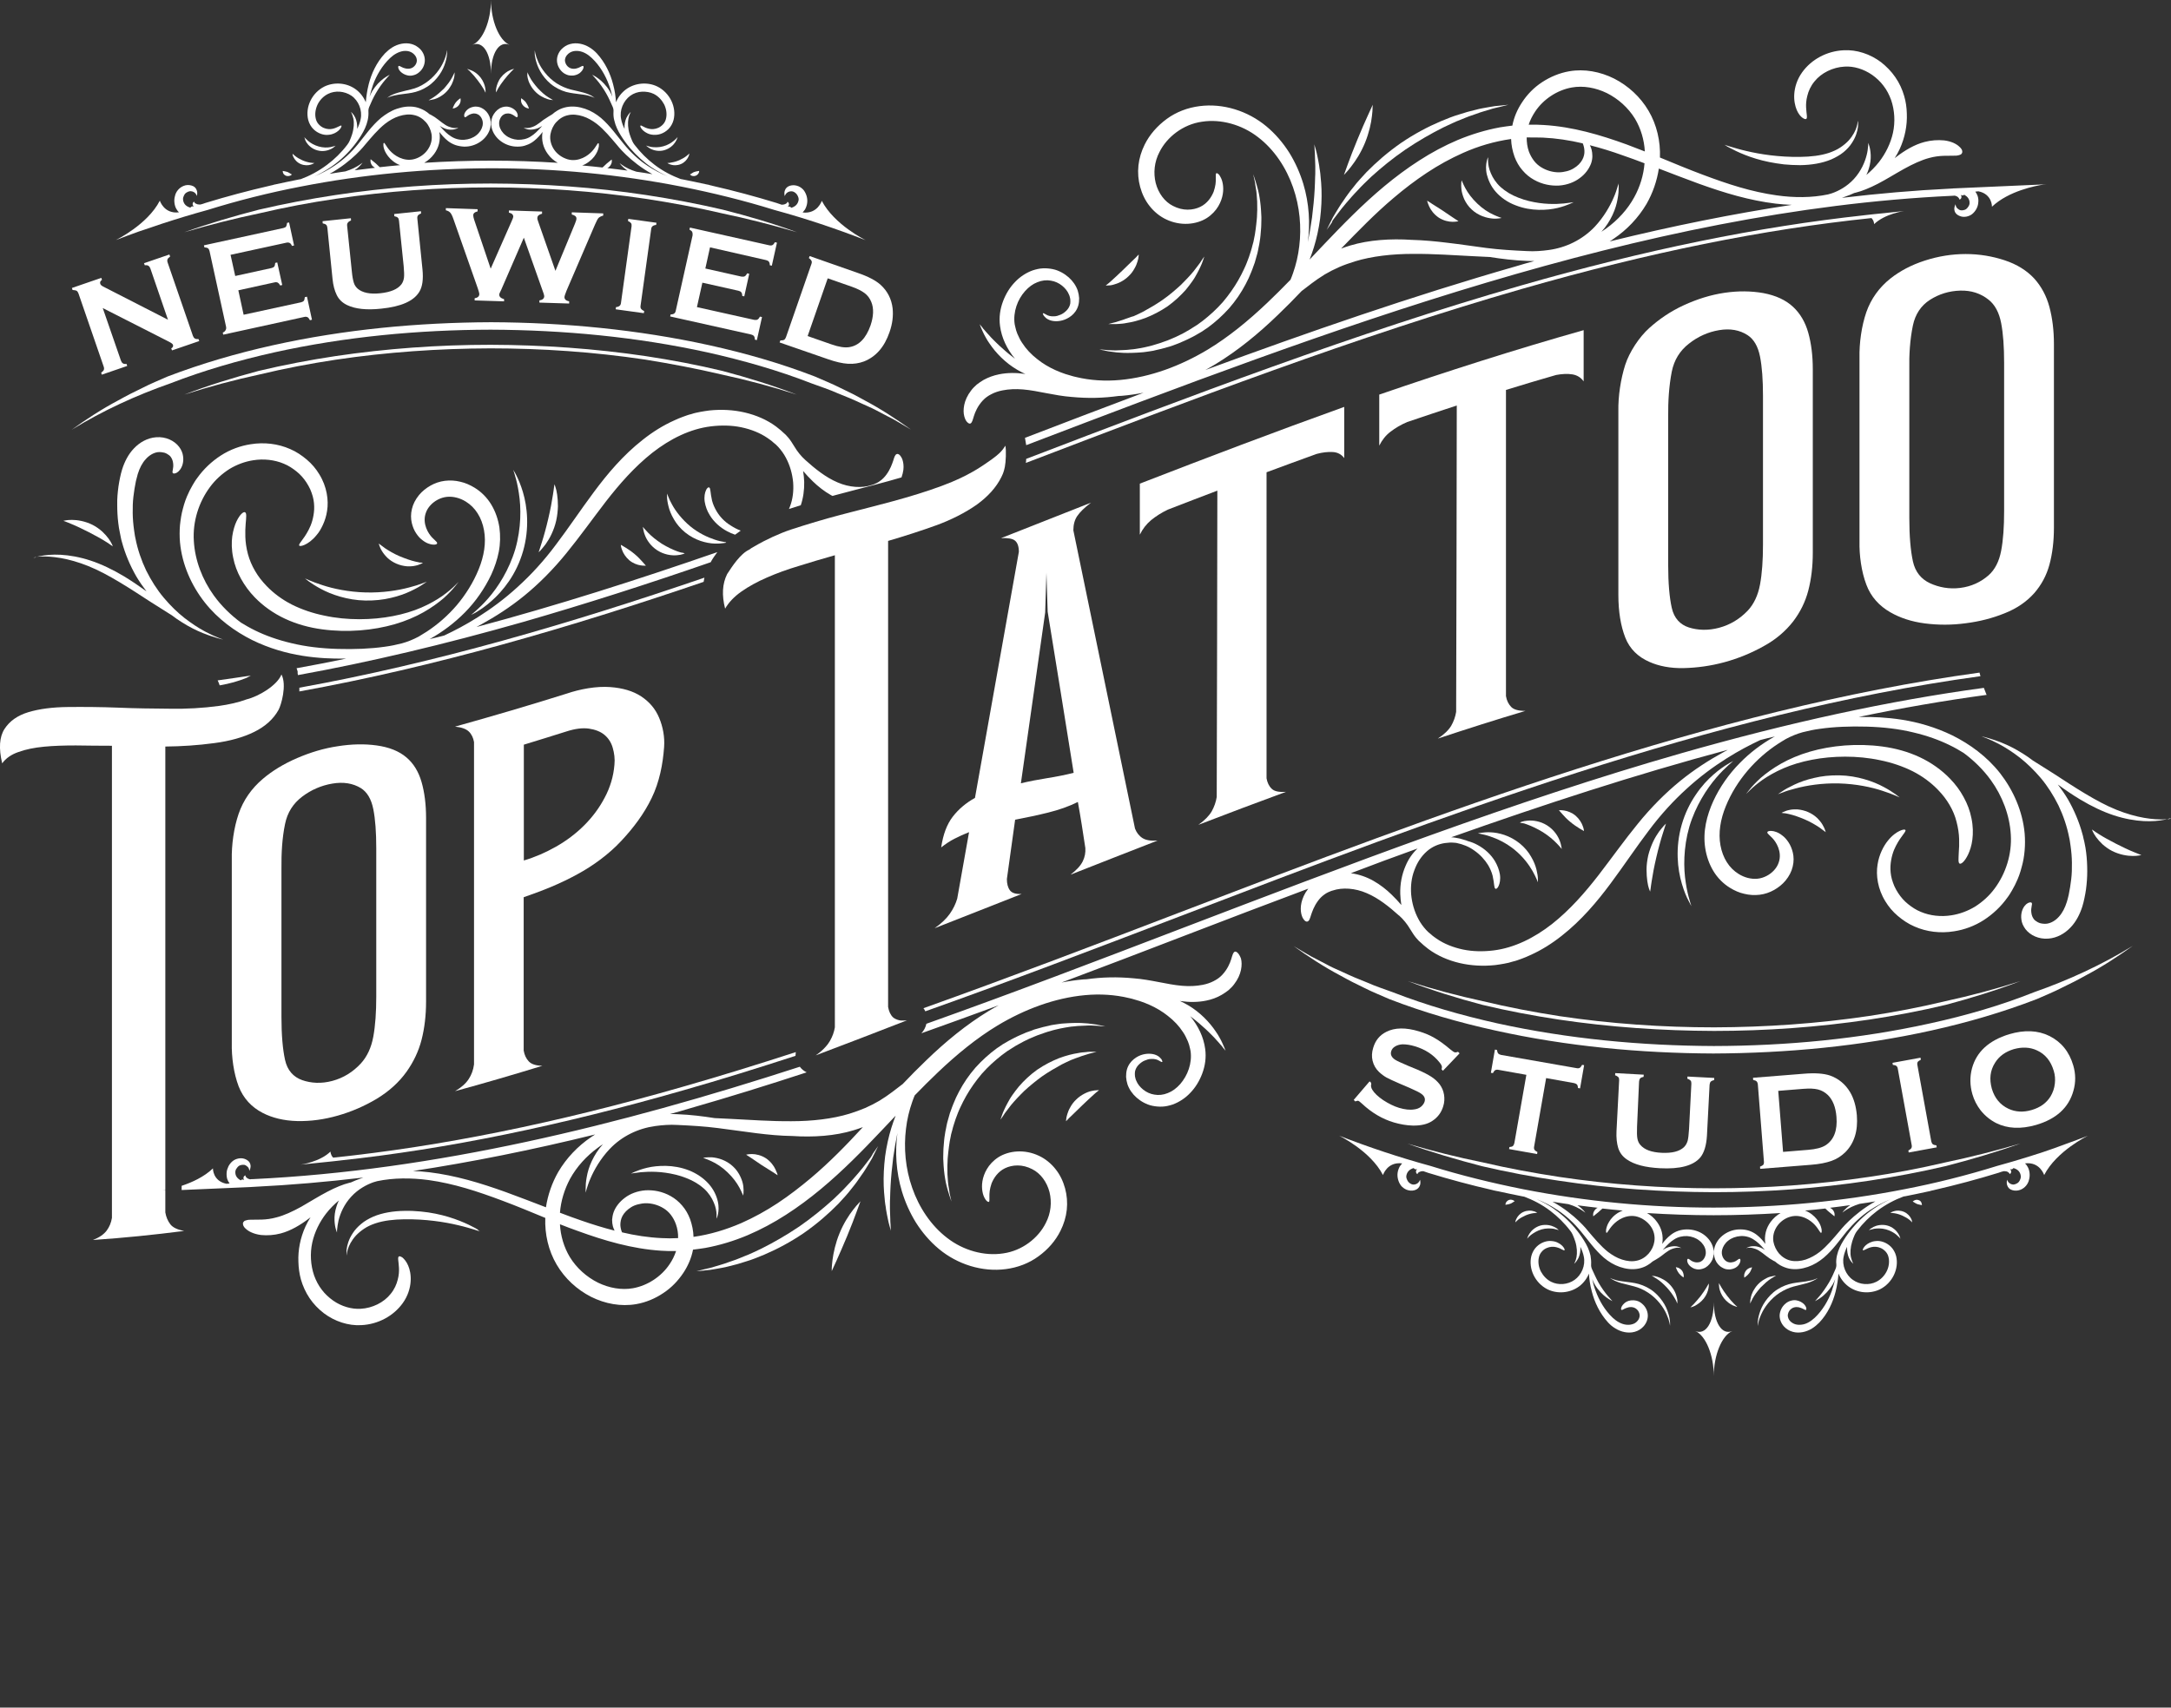 <?xml version="1.0" encoding="utf-8"?>
<!-- Generator: Adobe Illustrator 27.6.1, SVG Export Plug-In . SVG Version: 6.00 Build 0)  -->
<svg version="1.1" id="Layer_1" xmlns="http://www.w3.org/2000/svg" xmlns:xlink="http://www.w3.org/1999/xlink" x="0px" y="0px"
	 viewBox="0 0 1394.6 1097" style="enable-background:new 0 0 1394.6 1097;" xml:space="preserve">
<rect x="0" y="0" width="1394.6" height="1097" fill="#333333" stroke="none"/>
<style type="text/css">
	.st0{fill:#FFFFFF;}
</style>
<g>
	<path class="st0" d="M463.6,240.6c16.3,3.5,32.3,7.8,48.2,12.9c-15.6-6-31.5-10.9-47.7-15.2c-16.2-3.9-32.7-7-49.2-9.5
		c-33-4.9-66.4-7.2-99.8-7.3c-33.4,0-66.8,2.4-99.8,7.3c-16.5,2.5-32.9,5.6-49.2,9.5c-16.1,4.3-32.1,9.2-47.7,15.2
		c15.9-5.1,32-9.4,48.2-12.9c16.2-3.9,32.5-7,49-9.5c32.9-4.9,66.2-7.2,99.4-7.3c33.3,0,66.5,2.3,99.4,7.2
		C431.1,233.7,447.4,236.8,463.6,240.6z"/>
	<path class="st0" d="M176.1,226.4c45.6-10.1,92.5-14.5,139.2-14.6c46.8,0.2,93.6,4.6,139.2,14.6c22.8,5.1,45.3,11.5,67.1,20
		c5.5,2,11,3.8,16.4,6.2l8.1,3.3c2.7,1.1,5.3,2.4,8,3.6l4,1.8c1.3,0.6,2.7,1.2,4,1.9l7.8,4.1c1.3,0.7,2.6,1.3,3.9,2l3.8,2.2l7.6,4.5
		c-9.5-6.8-19.4-13.3-29.8-18.8c-2.6-1.4-5.2-2.9-7.8-4.2l-8-3.9c-2.7-1.3-5.3-2.6-8-3.7l-8.1-3.5c-22-8.5-44.7-15-67.8-20.1
		c-46-10.1-93.2-14.6-140.2-14.8c-47.1,0.2-94.2,4.6-140.2,14.8c-23,5.1-45.7,11.7-67.7,20.1c-5.4,2.4-10.9,4.6-16.1,7.3l-7.9,3.9
		c-2.6,1.3-5.2,2.8-7.8,4.2c-10.4,5.5-20.3,12-29.8,18.8c20-12.3,41.4-22.1,63.4-29.8C130.8,238,153.3,231.5,176.1,226.4
		L176.1,226.4z"/>
	<path class="st0" d="M464.3,134.7c-16.3-3.8-32.7-6.9-49.2-9.4c-33-5-66.4-7.3-99.8-7.4c-33.4,0-66.7,2.4-99.8,7.4
		c-16.5,2.5-32.9,5.6-49.2,9.4c-16.2,4.2-32.2,8.9-47.9,14.5c16-4.7,32.1-8.8,48.4-12.2c16.2-3.8,32.5-6.9,49-9.3
		c32.9-4.9,66.1-7.3,99.4-7.3s66.5,2.4,99.4,7.3c16.4,2.5,32.8,5.5,49,9.3c16.3,3.4,32.4,7.5,48.4,12.2
		C496.5,143.5,480.5,138.8,464.3,134.7z"/>
	<path class="st0" d="M103.8,143.8c9.8-3.2,19.6-6.2,29.5-8.9c19.6-6.1,39.5-11.1,59.7-15c40.3-7.9,81.4-11.7,122.4-11.8
		c41.1,0,82.1,3.9,122.4,11.8c20.1,4,40.1,8.9,59.7,15c19.8,5.4,39.3,11.9,58.6,19.4c-0.2-0.1-20.2-9.9-28.2-25.3
		c0,0-2.7,8.6-12.3,7.5c0.5-0.6,1-1.2,1.5-1.9c0.7-1.3,1.2-2.6,1.4-4.1s0.1-2.9-0.3-4.4c-0.4-1.4-1-2.7-1.9-3.9
		c-0.9-1.1-2.1-2-3.5-2.6c-1.8-0.7-3.6-0.8-5.3-0.3s-2.9,1.6-3.4,3.3c-0.3,1-0.3,2.1,0,3.4c0.4-1.1,1-1.9,1.8-2.4s1.6-0.7,2.5-0.7
		c0.8,0,1.6,0.3,2.4,0.9s1.4,1.4,1.8,2.4c0.5,1,0.6,2.1,0.2,3.2c-0.6,2-2.1,3.4-4.5,4.1c-0.6-0.8-1.3-1-2.3-0.7
		c0.6-0.5,0.9-1.1,0.8-1.8s-0.4-1.1-1-1.4c0,0.5-0.3,0.9-1,1.3s-1.5,0.6-2.3,0.6c-0.2,0-0.5,0-0.7-0.1c-1-0.3-1.9-0.7-2.9-1
		c-13.7-4.2-27.5-7.9-41.5-11.1l-0.3-0.1c-0.7-0.1-1.3-0.3-1.9-0.5c0.1,0-1.1-0.2-1.1-0.2c-5.1-1.1-10.2-2.2-15.3-3.2
		c-0.5-0.1-1.1-0.2-1.6-0.3c-5.3-2-11.2-4.9-16.8-9.2c-4.6-3.5-9-7.8-12.8-12.8l0,0c-0.6-0.7-1-1.5-1.4-2.3
		c-0.6-1.4-1.2-2.8-1.7-4.4c-1.2-3.8-1.3-7.5-0.8-10.2c0.3-1.3,0.6-2.4,1-3.1c0.3-0.7,0.5-1.1,0.5-1.1s-0.3,0.3-0.9,0.9
		c-0.5,0.6-1.2,1.5-1.9,2.9c-0.8,1.8-1.4,4.3-1.2,7.1c-1-2-1.8-4.1-2.2-6.3c-1.2-5.7,1.5-11.8,5.9-15c2.2-1.6,4.9-2.5,7.5-2.6
		s5.3,0.3,7.5,1.4c2.9,1.4,5.2,3.9,6.7,6.7c1.4,2.8,1.9,6,1.3,8.9c-0.3,1.6-1,2.9-1.9,3.9s-2,1.8-3.1,2.3c-2.2,1-4.4,1-6.1,0.6
		s-2.9-1-3.8-1.5c-0.8-0.5-1.3-0.7-1.6-0.5c-0.2,0.2-0.1,0.8,0.5,1.7c0.6,0.9,1.8,2.2,3.9,3.2c1,0.5,2.3,0.9,3.8,1s3.2,0,4.9-0.6
		s3.4-1.6,4.9-3.1s2.7-3.6,3.3-5.9c2-8.2-2.4-17.4-10.4-21.4c-6.1-3-14.2-2.6-20.3,1.9c-2.8,2.1-5,5-6.3,8.2
		c-0.2-3.4-0.7-7.4-1.9-11.7c-1.7-6.6-5-13.8-10.4-19.7c-1.4-1.5-3-2.8-4.8-3.9s-3.8-1.9-5.9-2.3s-4.3-0.4-6.5,0.2s-4,1.8-5.5,3.3
		c-1.9,2-3.1,4.8-2.9,7.7c0.2,2.8,1.6,5.3,3.5,7c1.1,1,2.4,1.6,3.7,2c1.3,0.3,2.5,0.3,3.6,0.2c2.2-0.4,3.7-1.3,4.6-2.3
		c1-1,1.4-1.9,1.6-2.6s0-1.1-0.2-1.2c-0.5-0.3-1.4,0.5-3.1,1.2s-4.7,1.2-6.9-1c-1-1-1.6-2.4-1.7-3.7c0-1.3,0.5-2.7,1.6-3.8
		c0.8-0.9,1.9-1.6,3.1-2s2.7-0.5,4.2-0.3c3,0.4,5.9,2.1,8.4,4.5c5.1,4.8,8.8,11.2,11,17.3c1,2.6,1.7,5.2,2.2,7.6
		c-0.5-1.2-1-2.4-1.7-3.6c-1.1-1.9-2.4-3.5-3.7-4.9s-2.6-2.5-3.7-3.3s-2.1-1.5-2.8-1.8c-0.7-0.4-1.1-0.6-1.1-0.6s0.3,0.3,0.8,0.9
		s1.3,1.4,2.2,2.5c1.8,2.1,4,5.1,6,8.6c1.5,2.5,3.2,6.5,4.2,8.7c0.4,0.9,0.6,2,0.5,3l0,0c-0.1,1.9,0,3.8,0.5,5.6
		c0.8,3.6,2.4,6.8,4.2,9.7c1.8,2.9,3.8,5.6,5.9,8.1c4.3,5,9.1,9.3,14.1,12.6c3.3,2.2,6.7,4,10,5.5l0,0c-4.3-1.7-8.8-4-13.1-6.9
		c-5.4-3.6-10.4-8.2-14.9-13.7c-4.5-5.4-8.8-11.7-14.7-16.8c-3-2.5-6.4-4.6-10.2-5.9s-7.9-1.9-12-1.1c-2,0.4-4,1.1-5.8,2.2
		c-1.2,0.7-2.3,1.5-3.3,2.4c-0.2,0.1-4,2.4-5.7,3.6c-1.6,1.3-3.1,2.4-4.5,3.3s-2.8,1.4-4.1,1.7c-1.2,0.3-2.3,0.3-3,0.2
		c-0.4,0-0.7-0.1-0.9-0.2c-0.2,0-0.3-0.1-0.3-0.1s0.1,0.1,0.3,0.2c0.2,0.1,0.4,0.3,0.8,0.5c0.7,0.3,1.8,0.7,3.3,0.7s3.2-0.3,5-1
		c0.9-0.4,1.7-0.9,2.6-1.4c-0.3,0.3-0.5,0.6-0.8,0.9c-2,2.2-4.1,4.4-6.6,5.9c-2.5,1.6-5.4,2.2-8.3,2.1c-2.9-0.2-5.7-1.2-7.8-2.9
		c-2.1-1.6-3.6-4-4-6.1c-0.3-1.4-0.2-2.8,0.3-4.1c0.5-1.3,1.3-2.4,2.3-3c0.6-0.4,1.1-0.6,1.7-0.7s1.1-0.1,1.7-0.1
		c1.1,0.1,2,0.5,2.7,0.9c1.4,0.8,2,1.6,2.6,1.5c0.3-0.1,0.5-0.4,0.5-1s-0.2-1.6-0.9-2.6c-0.7-1-2-2.1-3.9-2.8
		c-0.9-0.3-2-0.5-3.2-0.4s-2.5,0.5-3.6,1.1c-2.1,1.2-3.6,3.1-4.6,5.2c-0.9,2.2-1.2,4.8-0.6,7.1c0.8,3.6,3.1,6.8,6.2,9
		s6.9,3.4,10.7,3.3c1.9,0,3.8-0.3,5.5-1c1.8-0.6,3.4-1.5,4.8-2.6c2.3-1.8,4.1-3.9,5.6-5.9c0,0.1,0,0.2-0.1,0.3
		c-0.4,2.4-0.3,5,0.3,7.4s1.7,4.6,3.1,6.5c1.7,2.4,3.9,4.3,6.4,5.7c-14.2-0.9-28.5-1.4-42.8-1.4s-28.7,0.5-43,1.4
		c2.5-1.4,4.7-3.4,6.4-5.7c1.4-1.9,2.5-4.1,3.1-6.5s0.7-4.9,0.3-7.4c0-0.1,0-0.2-0.1-0.3c1.5,2,3.3,4.1,5.6,5.9
		c1.4,1.1,3.1,2,4.8,2.6c1.8,0.6,3.7,0.9,5.5,1c3.8,0.1,7.6-1.1,10.7-3.3c3.1-2.2,5.4-5.4,6.2-9c0.5-2.3,0.3-5-0.6-7.1
		c-0.9-2.2-2.5-4.1-4.6-5.2c-1.1-0.7-2.4-1-3.6-1.1s-2.3,0.1-3.2,0.4c-1.9,0.6-3.1,1.7-3.9,2.8c-0.7,1-1,2-0.9,2.6
		c0,0.6,0.2,1,0.5,1c0.6,0.1,1.2-0.7,2.6-1.5c0.7-0.4,1.6-0.7,2.7-0.9c0.5,0,1.1,0,1.7,0.1c0.5,0.1,1.1,0.4,1.7,0.7
		c1,0.7,1.8,1.7,2.3,3s0.6,2.6,0.3,4.1c-0.5,2.2-1.9,4.5-4,6.1c-2.1,1.7-4.9,2.7-7.8,2.9c-2.9,0.2-5.8-0.5-8.3-2.1
		c-2.5-1.5-4.6-3.7-6.6-5.9c-0.3-0.3-0.5-0.6-0.8-0.9c0.9,0.5,1.7,1,2.6,1.4c1.8,0.8,3.5,1.1,5,1c1.5,0,2.6-0.4,3.3-0.7
		c0.4-0.2,0.6-0.3,0.8-0.5c0.2-0.1,0.3-0.2,0.3-0.2s-0.1,0-0.3,0.1c-0.2,0-0.5,0.1-0.9,0.2c-0.7,0.1-1.8,0.1-3-0.2
		c-1.2-0.3-2.7-0.8-4.1-1.7c-1.4-0.9-2.9-2-4.5-3.3s-3.3-2.4-5-3.3c-0.2-0.1-0.5-0.2-0.7-0.3c-1-0.9-2.1-1.7-3.3-2.4
		c-1.8-1-3.8-1.8-5.8-2.2c-4.1-0.8-8.2-0.2-12,1.1c-3.8,1.3-7.2,3.5-10.2,5.9c-6,5.1-10.2,11.3-14.7,16.8s-9.5,10.1-14.9,13.7
		c-4.4,3-8.9,5.3-13.2,7l0,0c3.3-1.5,6.7-3.3,10.1-5.6c5-3.3,9.9-7.6,14.1-12.6c2.1-2.5,4.1-5.2,5.9-8.1s3.4-6.1,4.2-9.7
		c0.4-1.8,0.6-3.7,0.5-5.6l0,0c-0.1-1,0.1-2,0.5-3c0.9-2.2,2.7-6.2,4.2-8.7c2-3.5,4.2-6.5,6-8.6c0.9-1,1.6-1.9,2.2-2.5
		c0.5-0.6,0.8-0.9,0.8-0.9s-0.4,0.2-1.1,0.6s-1.7,1-2.8,1.8s-2.4,2-3.7,3.3c-1.3,1.4-2.5,3-3.7,4.9c-0.7,1.2-1.2,2.4-1.7,3.6
		c0.6-2.4,1.3-4.9,2.2-7.6c2.2-6.1,5.9-12.5,11-17.3c2.5-2.4,5.4-4,8.4-4.5c1.5-0.2,2.9-0.1,4.1,0.3s2.3,1.1,3.1,2
		c1.1,1.1,1.6,2.5,1.6,3.8s-0.7,2.8-1.7,3.7c-2.2,2.2-5.2,1.6-6.9,1c-1.8-0.7-2.6-1.5-3.1-1.2c-0.2,0.1-0.4,0.5-0.2,1.2
		c0.1,0.7,0.6,1.6,1.6,2.6c1,0.9,2.5,1.9,4.6,2.3c1.1,0.2,2.3,0.2,3.6-0.2c1.3-0.3,2.6-1,3.7-2c2-1.7,3.3-4.2,3.5-7
		c0.2-2.9-1-5.7-2.9-7.7c-1.5-1.5-3.4-2.7-5.5-3.3c-2.1-0.6-4.4-0.6-6.5-0.2s-4.1,1.2-5.9,2.3c-1.8,1.1-3.4,2.5-4.8,3.9
		c-5.5,5.9-8.7,13.1-10.4,19.7c-1.1,4.3-1.6,8.3-1.9,11.7c-1.3-3.2-3.5-6.1-6.3-8.2c-6-4.5-14.1-4.9-20.3-1.9
		c-8,4-12.4,13.2-10.4,21.4c0.6,2.3,1.8,4.4,3.3,5.9s3.2,2.5,4.9,3.1s3.4,0.8,4.9,0.6c1.5-0.1,2.7-0.5,3.8-1c2.1-1,3.3-2.3,3.9-3.2
		c0.6-0.9,0.7-1.5,0.5-1.7s-0.7,0.1-1.6,0.5s-2.1,1.1-3.8,1.5s-3.9,0.4-6.1-0.6c-1.1-0.5-2.2-1.3-3.1-2.3s-1.6-2.3-1.9-3.9
		c-0.6-2.8-0.1-6,1.3-8.9c1.4-2.8,3.8-5.3,6.7-6.7c2.2-1.1,4.8-1.6,7.5-1.4c2.6,0.2,5.3,1.1,7.5,2.6c4.5,3.1,7.1,9.3,5.9,15
		c-0.4,2.1-1.2,4.2-2.2,6.3c0.1-2.8-0.4-5.3-1.2-7.1c-0.6-1.3-1.3-2.3-1.9-2.9c-0.5-0.6-0.9-0.9-0.9-0.9s0.2,0.4,0.5,1.1
		s0.7,1.8,1,3.1c0.6,2.6,0.4,6.4-0.8,10.2c-0.5,1.5-1,2.9-1.6,4.2c-0.4,0.9-0.9,1.7-1.5,2.5l0,0c-3.8,5-8.2,9.3-12.9,12.8
		c-5.7,4.3-11.6,7.3-17,9.3c-0.4,0.1-0.8,0.1-1.2,0.2c-5.1,1-10.2,2.1-15.3,3.2c0,0-1.2,0.2-1.1,0.3c-0.6,0.1-1.2,0.3-1.8,0.4
		c0,0-0.5,0.1-0.4,0.1c-13.9,3.2-27.8,6.9-41.5,11.1c-0.6,0.2-1.1,0.4-1.7,0.6h-0.1c-0.3,0.1-0.6,0.2-1,0.3
		c-0.3,0.1-0.6,0.1-0.9,0.1c-0.9,0-1.7-0.2-2.4-0.6s-1-0.8-1-1.3c-0.6,0.3-1,0.8-1,1.4c-0.1,0.7,0.2,1.3,0.8,1.8
		c-1-0.3-1.7-0.1-2.3,0.7c-2.4-0.7-3.9-2-4.5-4.1c-0.3-1.1-0.3-2.2,0.2-3.2c0.4-1.1,1-1.9,1.8-2.4s1.6-0.8,2.4-0.9
		c0.8,0,1.6,0.2,2.5,0.7c0.8,0.5,1.4,1.3,1.8,2.4c0.3-1.3,0.3-2.5,0-3.4c-0.5-1.7-1.6-2.8-3.4-3.3c-1.7-0.5-3.5-0.5-5.3,0.3
		c-1.4,0.6-2.6,1.5-3.5,2.6s-1.6,2.4-1.9,3.9c-0.4,1.4-0.5,2.9-0.3,4.4s0.6,2.9,1.4,4.1c0.4,0.7,0.9,1.4,1.5,1.9
		c-9.6,1.2-12.3-7.5-12.3-7.5c-7.9,15.4-27.9,25.1-28.2,25.3c4.8-1.8,9.6-3.7,14.5-5.4C94.1,147.2,98.9,145.4,103.8,143.8
		L103.8,143.8z M356,96.2c-2-2.9-3-6.5-2.4-10c0.5-2.7,1.7-5.5,3.7-7.7s4.6-3.9,7.6-4.5c3-0.7,6.3-0.3,9.5,0.7s6.2,2.8,9,4.9
		c4.8,3.8,8.8,8.7,12.9,13.5l0,0c0,0,8.1,10.7,22.8,18.8c-3.4-0.6-6.9-1.1-10.3-1.6c-1.9-0.6-3.6-1.2-5-1.9
		c-1.9-0.9-3.3-1.8-4.3-2.5c-0.5-0.4-0.8-0.6-1.1-0.8c-0.2-0.2-0.4-0.3-0.4-0.3s0.1,0.1,0.3,0.4c0.2,0.2,0.5,0.6,0.9,1.1
		c0.8,0.9,2.1,2.1,3.9,3.3c-4.3-0.6-8.7-1.1-13-1.6c0.4-0.2,0.8-0.4,1.2-0.8c1.1-1,1.6-2.3,1.7-3.2c0.1-1-0.1-1.5-0.1-1.5
		s-0.5,0.4-1.1,0.9s-1.4,1.1-2.2,1.8c-0.8,0.7-1.5,1.4-2.1,2c-0.2,0.1-0.3,0.3-0.5,0.4c-4.3-0.5-8.6-0.9-13-1.3
		c0.8-0.3,1.5-0.6,2.2-1c3.3-1.9,5.4-4.2,6.6-6.3c1.3-2.1,1.7-3.9,1.9-5.1c0.1-1.2,0-1.8-0.3-1.9c-0.6-0.2-1.3,2.1-4,5.1
		c-1.4,1.5-3.4,3.2-6.1,4.4c-2.7,1.2-6.2,1.9-9.8,0.8C361,101.2,358,99.1,356,96.2L356,96.2z M234.5,93L234.5,93
		c4.1-4.8,8.1-9.7,12.9-13.5c2.7-2.1,5.8-3.9,9-4.9c3.2-1,6.5-1.4,9.5-0.7c3,0.6,5.6,2.3,7.6,4.5s3.2,5,3.7,7.7
		c0.6,3.6-0.4,7.1-2.4,10s-5,5-8.3,6c-3.6,1.1-7.1,0.4-9.8-0.8c-2.7-1.2-4.7-2.9-6.1-4.4c-2.8-3.1-3.4-5.3-4-5.1
		c-0.3,0.1-0.4,0.7-0.3,1.9c0.1,1.2,0.6,3,1.9,5.1s3.4,4.5,6.6,6.3c0.7,0.4,1.4,0.7,2.2,1c-4.3,0.4-8.7,0.8-13,1.3
		c-0.1-0.1-0.3-0.3-0.5-0.4c-0.6-0.5-1.3-1.3-2.1-2s-1.6-1.3-2.2-1.8s-1.1-0.9-1.1-0.9s-0.2,0.6-0.1,1.5s0.6,2.3,1.7,3.2
		c0.4,0.3,0.8,0.6,1.2,0.8c-4.4,0.5-8.7,1.1-13.1,1.6l0,0c1.8-1.2,3.1-2.5,3.9-3.4c0.4-0.5,0.7-0.8,0.9-1.1s0.3-0.4,0.3-0.4
		s-0.1,0.1-0.4,0.3c-0.2,0.2-0.6,0.5-1.1,0.8c-1,0.7-2.4,1.6-4.3,2.5c-1.5,0.7-3.3,1.4-5.2,2c-3.4,0.5-6.8,1-10.2,1.6
		C226.3,103.8,234.5,93,234.5,93z"/>
	<path class="st0" d="M426,94c-2.8,0.8-5.6,0.7-7.7,0.4c-1-0.2-1.8-0.4-2.4-0.6s-0.9-0.3-0.9-0.3s0.2,0.2,0.7,0.6s1.2,0.9,2.2,1.5
		c2,1,5.3,1.9,8.8,0.9s5.9-3.3,7.1-5.2c0.6-1,1-1.8,1.2-2.4s0.3-0.9,0.3-0.9s-0.2,0.3-0.6,0.7c-0.4,0.5-1,1-1.8,1.7
		C431.2,91.8,428.8,93.3,426,94L426,94z"/>
	<path class="st0" d="M429.4,104.7h-0.7c0,0,0.2,0.1,0.6,0.4c0.4,0.2,1,0.5,1.8,0.7c1.5,0.5,3.9,0.6,6.3-0.4s3.9-2.9,4.6-4.3
		c0.4-0.7,0.6-1.3,0.7-1.8c0.1-0.4,0.1-0.7,0.1-0.7l-0.5,0.5c-0.3,0.3-0.8,0.7-1.3,1.1c-1.1,0.9-2.8,1.9-4.6,2.7
		c-1.8,0.8-3.7,1.3-5.1,1.5C430.5,104.6,429.8,104.7,429.4,104.7z"/>
	<path class="st0" d="M444.1,112.8c0.7,0.3,1.7,0.5,2.8,0.1c1-0.4,1.7-1.2,2-1.9s0.2-1.2,0.2-1.2s-0.5,0.1-1.1,0.2s-1.3,0.2-2,0.5
		c-0.7,0.2-1.3,0.7-1.8,1s-1,0.6-1,0.6S443.5,112.4,444.1,112.8z"/>
	<path class="st0" d="M343.8,36.8c0.2,1,0.4,2.1,0.8,3.3c0.7,2.4,1.9,5.1,3.8,7.9c1.9,2.7,4.4,5.5,7.7,7.6c3.2,2.1,6.8,3.5,10,4
		c3.2,0.6,6.1,0.8,8.5,1.2c2.4,0.3,4.2,0.8,5.5,1.3c0.6,0.2,1.1,0.4,1.5,0.6c0.3,0.1,0.5,0.2,0.5,0.2s-0.2-0.1-0.5-0.3
		s-0.7-0.5-1.3-0.9c-1.2-0.7-3-1.5-5.4-2.2s-5.2-1.2-8.3-2c-3-0.8-6.1-2.1-9.1-4c-5.9-3.9-9.8-9.4-11.7-13.7c-0.5-1.1-0.9-2.1-1.2-3
		c-0.3-0.9-0.5-1.7-0.7-2.4c-0.3-1.3-0.4-2.1-0.4-2.1v2.1C343.5,35,343.6,35.9,343.8,36.8L343.8,36.8z"/>
	<path class="st0" d="M339,50.2c0.3,1.2,0.7,2.6,1.5,4c0.7,1.4,1.7,2.9,3,4.3s2.7,2.5,4.1,3.3s2.7,1.4,3.9,1.8s2.1,0.6,2.8,0.6
		c0.7,0.1,1,0.1,1,0.1s-0.3-0.2-0.9-0.5s-1.4-0.8-2.3-1.4c-1-0.6-2-1.4-3.2-2.4c-1.1-1-2.3-2.1-3.4-3.3s-2.1-2.5-3-3.7
		s-1.6-2.3-2.1-3.3s-1-1.8-1.2-2.4c-0.3-0.6-0.4-0.9-0.4-0.9v1C338.6,48.1,338.8,49,339,50.2L339,50.2z"/>
	<path class="st0" d="M335.8,67.5c0.8,1,1.8,1.6,2.6,1.9c0.8,0.3,1.4,0.3,1.4,0.3s-0.2-0.5-0.5-1.3c-0.3-0.7-0.8-1.6-1.4-2.5
		s-1.4-1.5-2-2s-1.1-0.8-1.1-0.8s-0.1,0.6-0.1,1.4C334.7,65.4,335,66.5,335.8,67.5z"/>
	<path class="st0" d="M196.8,91.4c1.2,1.9,3.6,4.3,7.1,5.2c3.5,1,6.8,0.1,8.8-0.9c1-0.5,1.7-1,2.2-1.5c0.5-0.4,0.7-0.6,0.7-0.6
		s-0.3,0.1-0.9,0.3c-0.6,0.2-1.4,0.4-2.4,0.6c-2,0.4-4.8,0.4-7.6-0.4s-5.2-2.2-6.8-3.6c-0.8-0.7-1.4-1.3-1.8-1.7s-0.6-0.7-0.6-0.7
		s0.1,0.3,0.3,0.9C195.9,89.6,196.2,90.4,196.8,91.4z"/>
	<path class="st0" d="M188.6,101.1c0.7,1.4,2.2,3.3,4.6,4.3s4.8,0.9,6.3,0.4c0.8-0.2,1.4-0.5,1.8-0.7s0.6-0.4,0.6-0.4h-0.7
		c-0.4,0-1-0.1-1.8-0.2c-1.4-0.2-3.3-0.7-5.1-1.5s-3.5-1.8-4.6-2.7c-0.6-0.5-1-0.9-1.3-1.1l-0.5-0.5c0,0,0,0.2,0.1,0.7
		C188,99.8,188.2,100.4,188.6,101.1L188.6,101.1z"/>
	<path class="st0" d="M183.7,112.9c1,0.4,2.1,0.2,2.8-0.1c0.7-0.3,1-0.7,1-0.7s-0.4-0.3-1-0.6c-0.5-0.3-1.1-0.7-1.8-1
		s-1.4-0.3-2-0.5c-0.6-0.1-1.1-0.2-1.1-0.2s0,0.5,0.2,1.2S182.7,112.5,183.7,112.9L183.7,112.9z"/>
	<path class="st0" d="M255.8,59.5c-2.4,0.7-4.2,1.5-5.4,2.2c-0.6,0.4-1,0.6-1.3,0.9c-0.3,0.2-0.5,0.3-0.5,0.3s0.2-0.1,0.5-0.2
		c0.3-0.2,0.8-0.4,1.5-0.6c1.3-0.5,3.1-0.9,5.5-1.3c2.4-0.4,5.2-0.6,8.5-1.2c3.2-0.6,6.8-1.9,10-4c3.3-2.1,5.8-4.9,7.7-7.6
		c1.9-2.7,3.1-5.5,3.8-7.9c0.4-1.2,0.6-2.3,0.8-3.3c0.1-1,0.2-1.8,0.3-2.5v-2.1c0,0-0.2,0.7-0.4,2.1c-0.2,0.6-0.4,1.5-0.7,2.4
		c-0.3,0.9-0.7,1.9-1.2,3c-1.9,4.3-5.8,9.8-11.7,13.7c-3,2-6,3.3-9.1,4C261,58.2,258.1,58.8,255.8,59.5L255.8,59.5z"/>
	<path class="st0" d="M281.7,60.1c-1.1,0.9-2.2,1.8-3.2,2.4s-1.8,1.1-2.3,1.4c-0.6,0.3-0.9,0.5-0.9,0.5s0.4,0,1-0.1
		c0.7-0.1,1.6-0.3,2.8-0.6c1.2-0.4,2.5-0.9,3.9-1.8c1.4-0.8,2.8-1.9,4.1-3.3c1.3-1.4,2.2-2.9,3-4.3c0.7-1.5,1.2-2.8,1.5-4
		s0.4-2.1,0.4-2.8v-1c0,0-0.2,0.3-0.4,0.9c-0.3,0.6-0.7,1.4-1.2,2.4s-1.3,2.1-2.1,3.3c-0.9,1.2-1.9,2.4-3,3.7
		C284,58,282.9,59.1,281.7,60.1L281.7,60.1z"/>
	<path class="st0" d="M290.8,69.7c0,0,0.6,0,1.4-0.3s1.9-0.9,2.6-1.9c0.8-1,1.1-2.2,1.1-3c0-0.8-0.1-1.4-0.1-1.4s-0.5,0.3-1.1,0.8
		c-0.6,0.5-1.4,1.2-2,2s-1.1,1.8-1.4,2.5C290.9,69.2,290.8,69.7,290.8,69.7z"/>
	<path class="st0" d="M302.3,46.3c1.3,1.3,2.8,3,4.4,5.1c1.6,2,2.9,4,3.8,5.5c0.5,0.8,0.8,1.4,1,1.9s0.4,0.7,0.4,0.7v-0.8
		c0-0.5,0-1.3-0.2-2.2c-0.3-1.8-1.2-4.4-3-6.7s-4-3.8-5.7-4.5c-0.9-0.4-1.6-0.6-2.1-0.8c-0.5-0.1-0.8-0.2-0.8-0.2s0.2,0.2,0.6,0.5
		C301.2,45.1,301.7,45.6,302.3,46.3L302.3,46.3z"/>
	<path class="st0" d="M321.8,49.7c-1.8,2.3-2.6,4.9-3,6.7c-0.2,0.9-0.2,1.7-0.2,2.2v0.8c0,0,0.1-0.3,0.4-0.7c0.2-0.5,0.6-1.1,1-1.9
		c0.9-1.5,2.2-3.5,3.8-5.5c1.6-2,3.1-3.8,4.4-5.1l1.5-1.5c0.4-0.4,0.6-0.5,0.6-0.5s-0.3,0.1-0.8,0.2s-1.2,0.4-2.1,0.8
		C325.8,45.9,323.6,47.4,321.8,49.7L321.8,49.7z"/>
	<path class="st0" d="M315.4,47.5v-9.9V40C315.4,35,315.4,37.5,315.4,47.5c0-13.3,5.2-21.5,11.9-18.7c-6.7-2.9-11.9-15.5-11.9-28.8
		c0,10,0,12.5,0,7.5v2.4V0c0,13.3-5.2,26-11.9,28.8C310.2,26,315.4,34.2,315.4,47.5z"/>
	<path class="st0" d="M659.5,297.2c104.4-39.9,212.3-81.2,318.2-111.6c81.8-23.5,155.2-38.3,224.5-45.5c1.7,1.7,1.7,3.9,1.7,3.9
		c6.9-6.7,19.1-8.4,19.2-8.4l-19.4,2l0,0c-0.6,0.1-1.3,0.1-1.9,0.2l-4.4,0.5h0.1c-68.1,7.4-140.3,22.1-220.4,45.1
		c-105.8,30.3-213.6,71.5-317.9,111.4c0,0.9-0.1,1.7-0.2,2.6C659.2,297.4,659.3,297.3,659.5,297.2L659.5,297.2z"/>
	<path class="st0" d="M192.3,441.8v2.4c86.8-15.7,173.6-41,259.7-70.4c0.2-0.9,0.3-1.8,0.5-2.7C366.3,400.6,279.3,426.1,192.3,441.8
		z"/>
	<path class="st0" d="M710.5,225.4c0.9,0.2,1.8,0.4,3,0.5c1.1,0.1,2.4,0.3,3.8,0.5c1.4,0.1,2.9,0.2,4.5,0.3s3.4,0,5.2,0
		c1.9,0,3.8-0.2,5.8-0.3c2.1-0.1,4.2-0.5,6.4-0.8c1.1-0.1,2.2-0.4,3.4-0.7c1.1-0.2,2.3-0.5,3.5-0.8s2.4-0.7,3.6-1
		c0.6-0.2,1.2-0.3,1.8-0.5s1.2-0.4,1.8-0.6c1.2-0.4,2.5-0.9,3.7-1.4s2.5-1.1,3.7-1.6c1.3-0.5,2.5-1.2,3.8-1.8c1.2-0.6,2.5-1.2,3.8-2
		c1.2-0.7,2.5-1.5,3.8-2.2c1.2-0.8,2.4-1.7,3.7-2.5c4.8-3.5,9.5-7.7,13.8-12.5c4.2-4.8,7.7-10,10.5-15.3c0.7-1.3,1.4-2.7,2-4
		c0.6-1.4,1.2-2.7,1.7-4c0.6-1.3,1-2.7,1.5-4s1-2.6,1.3-4c0.4-1.3,0.7-2.6,1.1-3.9c0.3-1.3,0.6-2.6,0.8-3.9c0.1-0.6,0.3-1.3,0.4-1.9
		c0.1-0.6,0.2-1.3,0.3-1.9c0.2-1.2,0.4-2.5,0.5-3.7s0.2-2.4,0.3-3.6s0.2-2.3,0.2-3.4c0-2.2,0.2-4.4,0-6.5c-0.1-2.1-0.2-4-0.4-5.9
		c-0.2-1.8-0.4-3.6-0.7-5.2s-0.5-3.1-0.9-4.5c-0.3-1.3-0.7-2.6-1-3.7s-0.6-2.1-0.9-2.9c-0.3-0.8-0.5-1.5-0.7-2.1
		c-0.4-1.1-0.6-1.7-0.6-1.7s0.1,0.6,0.4,1.8c0.1,0.6,0.3,1.3,0.5,2.2c0.2,0.9,0.4,1.8,0.5,3c0.2,1.1,0.4,2.4,0.6,3.7
		c0.2,1.4,0.3,2.9,0.4,4.4c0.2,1.6,0.2,3.3,0.2,5.1c0.1,1.8,0,3.7-0.1,5.7c0,2-0.3,4.1-0.5,6.2c-0.1,1.1-0.3,2.2-0.4,3.3
		c-0.2,1.1-0.3,2.3-0.5,3.4s-0.5,2.3-0.7,3.5c-0.1,0.6-0.2,1.2-0.4,1.8s-0.3,1.2-0.5,1.8c-0.3,1.2-0.6,2.4-1,3.6s-0.8,2.4-1.2,3.7
		c-0.4,1.2-0.9,2.5-1.4,3.7s-1,2.5-1.6,3.7s-1.2,2.5-1.8,3.7c-0.7,1.2-1.3,2.5-2,3.7c-2.8,4.9-6.2,9.7-10.1,14.3
		c-4,4.5-8.3,8.4-12.8,11.9c-1.1,0.8-2.3,1.7-3.4,2.5c-1.2,0.8-2.3,1.5-3.5,2.2c-1.1,0.8-2.3,1.4-3.5,2.1c-1.2,0.6-2.3,1.4-3.5,1.9
		c-1.2,0.6-2.3,1.1-3.5,1.7c-1.2,0.5-2.3,1-3.5,1.5c-0.6,0.2-1.1,0.5-1.7,0.7c-0.6,0.2-1.2,0.4-1.7,0.6c-1.1,0.4-2.3,0.8-3.4,1.2
		c-1.1,0.4-2.2,0.6-3.3,1c-1.1,0.3-2.1,0.7-3.2,0.9c-2.1,0.5-4.2,1-6.1,1.3c-2,0.3-3.8,0.7-5.7,0.8c-1.8,0.2-3.5,0.4-5.1,0.4
		s-3.1,0.2-4.5,0.2s-2.6,0-3.8-0.1c-1.1,0-2.1-0.1-3-0.2s-1.6-0.1-2.2-0.2c-1.2-0.1-1.8-0.1-1.8-0.1s0.6,0.1,1.8,0.4
		C708.9,225,709.6,225.2,710.5,225.4L710.5,225.4z"/>
	<path class="st0" d="M725.5,204c-0.9,0.3-1.8,0.6-2.6,0.9c-1.6,0.7-3.2,1-4.5,1.5c-0.7,0.2-1.3,0.4-1.9,0.6
		c-0.6,0.1-1.1,0.3-1.6,0.4c-1.9,0.5-3,0.8-3,0.8h4.8c0.6,0,1.3-0.1,2-0.1c1.4-0.1,3.1-0.2,4.9-0.6c0.9-0.2,1.8-0.3,2.8-0.5
		s2-0.5,3-0.7c2.1-0.5,4.3-1.3,6.6-2.1c4.5-1.8,9.3-4.2,14-7.4c4.6-3.3,8.5-7,11.7-10.6c1.5-1.9,3-3.7,4.2-5.5
		c0.6-0.9,1.2-1.7,1.7-2.6s1-1.7,1.4-2.5c0.9-1.6,1.6-3.1,2.2-4.4c0.3-0.7,0.6-1.3,0.8-1.8c0.2-0.6,0.4-1.1,0.6-1.6c0.7-1.9,1-3,1-3
		s-0.6,0.9-1.8,2.6c-0.3,0.4-0.6,0.9-0.9,1.4c-0.3,0.5-0.8,1-1.2,1.6c-0.9,1.1-1.8,2.4-2.9,3.8c-0.6,0.7-1.2,1.4-1.8,2.1
		s-1.3,1.4-2,2.2c-1.3,1.5-3,3-4.6,4.7c-3.4,3.1-7.2,6.4-11.5,9.4s-8.7,5.5-12.7,7.7c-2.1,1-4,2-5.9,2.8
		C727.3,203.3,726.4,203.7,725.5,204L725.5,204z"/>
	<path class="st0" d="M715.2,182.9c1.4-0.4,3-0.9,4.7-1.8s3.5-2.1,5-3.6c1.6-1.5,2.9-3.2,3.8-4.9c1-1.7,1.6-3.2,2-4.6
		s0.7-2.5,0.7-3.3c0.1-0.8,0.1-1.2,0.1-1.2s-0.3,0.3-0.9,0.9c-0.5,0.6-1.3,1.4-2.3,2.3c-1.9,1.9-4.5,4.4-7.2,7
		c-2.8,2.6-5.3,5.1-7.4,6.9c-1,0.9-1.8,1.6-2.5,2.1c-0.6,0.5-0.9,0.8-0.9,0.8s0.4,0,1.2-0.1C712.6,183.4,713.8,183.3,715.2,182.9
		L715.2,182.9z"/>
	<path class="st0" d="M857.1,140.2c0.7-0.9,1.4-1.9,2.2-2.9c1.6-2.1,3.4-4.5,5.6-7c1.1-1.2,2.2-2.6,3.4-3.9c1.2-1.4,2.5-2.7,3.8-4.1
		c2.6-2.9,5.6-5.7,8.7-8.7c6.4-5.8,13.8-11.9,22-17.5c8.3-5.6,16.5-10.3,24.3-14.2c3.9-1.8,7.6-3.7,11.2-5c1.8-0.7,3.5-1.5,5.2-2.1
		s3.3-1.2,4.9-1.7c3.1-1.2,6-1.9,8.5-2.7c1.3-0.4,2.4-0.8,3.5-1c1.1-0.3,2.1-0.5,3-0.7l5.6-1.4c0,0-2.1,0.2-5.8,0.6
		c-0.9,0.1-2,0.2-3.1,0.3c-1.1,0.2-2.3,0.4-3.6,0.6c-2.6,0.5-5.6,0.9-8.8,1.8c-1.6,0.4-3.3,0.8-5.1,1.3s-3.6,1.1-5.5,1.7
		c-3.8,1.1-7.7,2.7-11.8,4.4c-8.2,3.5-16.9,8.1-25.4,13.9c-8.5,5.9-15.9,12.4-22.1,18.7c-3,3.3-5.9,6.3-8.3,9.5
		c-1.2,1.5-2.5,3-3.5,4.5c-1.1,1.5-2.1,2.9-3,4.3c-2,2.7-3.5,5.4-4.9,7.6c-0.7,1.1-1.3,2.2-1.9,3.2c-0.5,1-1,1.9-1.4,2.8
		c-1.7,3.3-2.6,5.2-2.6,5.2s1.2-1.7,3.3-4.7C855.8,141.9,856.4,141.1,857.1,140.2L857.1,140.2z"/>
	<path class="st0" d="M868.1,106.8c2.8-3.6,6.2-8.8,8.8-15.2c2.6-6.4,3.9-12.5,4.4-17c0.3-2.2,0.4-4.1,0.4-5.3c0.1-1.3,0.1-2,0.1-2
		s-0.3,0.6-0.8,1.8c-0.5,1.1-1.3,2.8-2.2,4.8c-1.8,4-4.3,9.5-6.8,15.7c-2.5,6.1-4.7,11.7-6.2,15.9c-0.8,2.1-1.4,3.8-1.8,5
		s-0.7,1.9-0.7,1.9s0.5-0.5,1.3-1.4C865.6,110,866.7,108.6,868.1,106.8z"/>
	<path class="st0" d="M960.9,123.3c3.2,3.6,7.6,6.7,12.7,8.6c5.1,2,10.2,2.8,14.8,2.9c4.6,0.1,8.8-0.4,12.1-1.2
		c3.4-0.8,6-1.8,7.7-2.5c0.9-0.4,1.5-0.7,2-0.9c0.4-0.2,0.7-0.3,0.7-0.3s-0.3,0-0.8,0.1s-1.2,0.2-2.2,0.3c-1.9,0.3-4.6,0.6-7.8,0.7
		c-3.3,0.1-7.2,0-11.4-0.6s-8.8-1.6-13.3-3.4c-4.5-1.7-8.4-4.1-11.4-6.8c-3-2.7-5.1-6-6.3-8.9c-1.3-2.9-1.7-5.6-1.8-7.4V101
		c0,0-0.1,0.2-0.3,0.7s-0.4,1.2-0.6,2.1c-0.4,1.9-0.7,4.8,0.1,8.3C956,115.6,957.7,119.7,960.9,123.3z"/>
	<path class="st0" d="M940.6,128c1.1,2.3,2.6,4.6,4.8,6.6c2.1,2,4.6,3.4,6.9,4.3s4.5,1.3,6.4,1.5s3.3,0,4.3-0.1s1.6-0.3,1.6-0.3
		s-0.5-0.2-1.5-0.5c-0.9-0.3-2.2-0.9-3.8-1.6c-3.1-1.4-6.9-3.8-10.3-7.1c-3.5-3.3-6.1-6.9-7.7-9.9c-0.8-1.5-1.4-2.8-1.8-3.7
		c-0.4-0.9-0.6-1.4-0.6-1.4s-0.1,0.5-0.2,1.6s-0.1,2.5,0.1,4.3C939,123.5,939.6,125.7,940.6,128z"/>
	<path class="st0" d="M918.1,132.7c1,2.2,3,5,6.1,7.1c3.1,2,6.5,2.7,8.9,2.7c1.2,0,2.2-0.1,2.8-0.2c0.7-0.1,1-0.2,1-0.2
		s-0.3-0.2-0.9-0.6s-1.3-0.9-2.3-1.5c-1.9-1.2-4.2-2.9-6.8-4.6c-2.6-1.7-5.1-3.2-6.9-4.4c-0.9-0.6-1.7-1.1-2.3-1.5s-0.9-0.6-0.9-0.6
		s0.1,0.4,0.2,1C917.3,130.7,917.6,131.6,918.1,132.7L918.1,132.7z"/>
	<path class="st0" d="M1111,94.9c2.2,1.2,5.6,2.9,9.9,4.6s9.6,3.4,15.6,4.6c3,0.6,6.2,1.1,9.5,1.5c3.3,0.3,6.8,0.5,10.4,0.5
		c7.1-0.1,14.1-1.2,20-3.7c2.9-1.3,5.6-2.8,7.8-4.6c2.2-1.8,4-3.8,5.3-5.8c2.7-4,3.7-7.8,4-10.4c0.1-0.6,0.1-1.2,0.1-1.7v-1.3
		c-0.1-0.7-0.1-1-0.1-1s-0.1,0.4-0.2,1c0,0.3-0.1,0.7-0.2,1.2s-0.2,1-0.4,1.6c-0.7,2.4-2.3,5.7-5.2,8.9c-1.5,1.6-3.3,3.1-5.4,4.5
		s-4.6,2.5-7.2,3.4c-5.4,1.8-11.7,2.5-18.5,2.6c-13.6,0.2-25.8-1.7-34.6-3.8c-4.4-1-7.9-2.1-10.3-2.8c-2.4-0.8-3.8-1.2-3.8-1.2
		s0.3,0.2,0.9,0.5C1109,93.8,1109.9,94.4,1111,94.9L1111,94.9z"/>
	<path class="st0" d="M161.1,434c-7.1,1.1-14.2,2.1-21.3,3.1l0.3,0.6c0.4,0.8,0.7,1.7,1,2.6c6.5-1.1,12.3-2.8,17.2-4.8
		C159.3,435,160.3,434.5,161.1,434L161.1,434z"/>
	<path class="st0" d="M191.4,433.7c45.9-8.3,94-19.7,144.9-34.2c39.9-11.5,80.1-24.4,120.2-38.3c1.2-2.2,2.7-4.4,4.3-6.5
		c-51.4,17.8-103,34.3-154.7,48.1c1-0.5,2.1-1.1,3.1-1.7c8.9-4.9,18.4-10.9,27.7-18.5s18.5-16.8,27-27.3
		c8.5-10.4,16.6-21.8,25.3-33.1c8.7-11.2,18.3-22.2,29.8-31.3c11.5-9,24.4-15.4,37.7-17c6.6-0.8,13.3-0.7,19.5,0.6s12.1,3.6,17,7
		c1.2,0.9,2.5,1.7,3.5,2.7l1.7,1.4l1.5,1.5c1.9,2.1,3.6,4.4,4.9,6.9c2.7,5,4.2,10.5,4.7,15.9c0.4,5.4-0.2,10.7-2,15.4
		c-0.2,0.6-0.4,1.1-0.7,1.7c2.5-0.8,5.1-1.6,7.6-2.4c1.6-4.7,2.3-9.8,2.2-15c-0.1-2.3-0.3-4.6-0.7-7c1.9,2.2,4,4.5,6.3,6.7
		c3.3,3.2,7.2,6.3,11.6,8.8c0.3,0.2,0.7,0.4,1,0.5c0.6-0.2,1.2-0.3,1.8-0.5c5.3-1.4,10.7-2.8,15.9-4.2c5.9-1.5,11.9-3.1,17.8-4.7
		c3-0.8,6-1.7,8.8-2.5c0.6-1.7,1-3.3,1.2-4.8c0.3-2.5,0-4.7-0.5-6.3c-0.2-0.8-0.6-1.5-0.9-2c-0.3-0.5-0.7-1-1-1.3
		c-0.7-0.6-1.3-0.8-1.8-0.6c-1.1,0.3-1.6,1.9-2.3,4.2c-0.8,2.3-1.8,5.4-4.4,9c-1.1,1.5-2.5,3-4.1,4.1c-0.8,0.6-1.6,1.1-2.5,1.5
		c-0.4,0.2-0.9,0.4-1.4,0.6s-1,0.4-1.5,0.5c-6.1,2.1-14.4,1.6-21.9-1.7c-7.6-3.2-14.6-8.9-20.6-14.3l0,0c-2.8-2.5-5.2-5.5-7.1-8.7
		c-1.2-2-2.7-4.3-3.8-5.6c-0.6-0.7-1.2-1.3-1.8-2c-0.7-0.6-1.3-1.2-2-1.8c-1.3-1.3-2.8-2.3-4.2-3.5c-5.8-4.3-12.8-7.3-20.1-9
		s-15-2.1-22.7-1.3c-1.9,0.3-3.9,0.5-5.8,0.9c-1,0.2-1.9,0.4-2.9,0.6s-1.9,0.5-2.8,0.8c-1,0.2-1.9,0.5-2.8,0.8l-2.8,1
		c-1.8,0.7-3.7,1.4-5.5,2.3c-7.2,3.2-14,7.5-20.3,12.5c-12.6,9.9-22.6,21.8-31.3,33.5s-16.4,23.3-24.3,33.7
		c-7.8,10.5-16.1,19.5-24.7,27.3c-8.5,7.8-17.3,14.2-25.7,19.5c-7.6,4.8-14.9,8.6-21.5,11.7c-3.1,0.8-6.2,1.6-9.4,2.3
		c0.2-0.1,0.5-0.3,0.8-0.4c7.6-4.3,15.2-9.9,22-16.8s12.6-15.2,16.9-24.3c2.1-4.6,3.8-9.5,4.8-14.6s1.1-10.5,0.4-15.6
		c-0.8-5.2-2.5-10.2-5.2-14.7s-6.5-8.3-10.8-10.9c-2.8-1.7-5.9-3.1-9.1-3.8c-3.2-0.8-6.6-1-9.9-0.6s-6.5,1.5-9.3,3.1s-5.3,3.6-7.3,6
		c-2.3,2.8-3.9,5.9-4.6,9c-0.8,3.2-0.7,6.3-0.1,8.9s1.6,4.9,2.8,6.7c1.2,1.8,2.5,3.3,3.9,4.3c2.7,2.2,5.3,2.9,7,3s2.5-0.3,2.6-0.8
		c0.1-0.6-0.5-1.2-1.5-2.1s-2.4-2.2-3.7-4.2c-1.3-2-2.6-4.8-2.8-8.1c-0.1-1.7,0.1-3.4,0.7-5.1c0.6-1.8,1.6-3.5,3.1-5.1
		c2.6-2.8,6.5-4.9,10.5-5.3s8.4,0.7,12.2,3.1c2.9,1.8,5.5,4.3,7.5,7.5c2,3.1,3.4,6.9,4.1,10.8c1.5,8,0,16.8-3.4,25.1
		c-3.4,8.4-8.3,16.2-14,23c-5.8,6.8-12.5,12.6-19.4,17.1c-1.8,1.1-3.5,2.2-5.2,3.2l0,0c-3.4,1.8-7,3.3-10.7,4.3
		c-3.5,0.9-7.2,1.7-11.1,2.2c-9.1,1.3-19.4,1.7-30.1,1.4s-20.8-1.5-29.8-3.7c-9-2.1-16.9-5-23.2-8.1c-3.5-1.7-6.6-3.5-9.2-5.1
		c-6.5-4.8-12.6-10.7-17.5-17.5c-7.3-10.1-12.1-22.5-12.8-35c-0.8-12.5,3.2-24.9,10.3-34.5c3.5-4.8,7.9-8.7,12.6-11.7
		c4.8-2.9,10-4.8,15.2-5.6c6.8-1.1,13.8-0.3,19.7,2.2c3,1.2,5.7,3,8.2,5s4.6,4.4,6.3,7c1,1.5,1.8,3,2.5,4.5c0.6,1.5,1.2,3,1.6,4.5
		c0.8,2.9,1,5.8,0.9,8.4c-0.3,5.3-1.8,9.8-3.5,13c-1.7,3.3-3.4,5.6-4.6,7.2c-1.2,1.6-1.8,2.5-1.5,3c0.3,0.4,1.5,0.4,3.5-0.5
		s4.9-2.8,7.7-6.3c1.5-1.7,2.8-3.9,4-6.5s2.2-5.6,2.7-9c1.1-6.8-0.1-15.6-5-23.5c-2.1-3.5-4.8-6.7-8-9.4s-6.7-5.1-10.7-6.8
		c-7.9-3.5-16.8-4.5-25.4-3.1c-6.6,1-13.2,3.4-19.1,7.2s-11.2,8.8-15.3,14.6c-1.1,1.4-2,3-2.9,4.5c-0.8,1.6-1.8,3.1-2.5,4.8
		c-1.6,3.2-2.8,6.7-3.7,10.2c-1,3.5-1.5,7.1-1.9,10.7c-0.3,3.6-0.3,7.3,0,10.9c1.3,14.4,7.4,27.9,15.9,38.7s19.5,18.7,30.5,24.2
		c11,5.4,22.2,8.5,32.3,10.1s19.2,1.9,26.7,1.8h1.4c-10.6,2.2-21.3,4.3-31.9,6.2c0.3,0.7,0.5,1.5,0.7,2.2
		C191.1,432.1,191.2,432.9,191.4,433.7L191.4,433.7z"/>
	<path class="st0" d="M460.3,328.4c-1.3-2.2-2.3-4.5-2.9-6.8c-0.6-2.6-0.8-4.5-1-6c-0.1-0.7-0.2-1.3-0.3-1.7
		c-0.2-0.4-0.4-0.7-0.6-0.8s-0.6,0-0.9,0.3c-0.4,0.3-0.8,0.8-1.1,1.6c-0.7,1.5-1.3,4.1-0.8,7.4c0.5,2.9,1.5,5.8,3.2,8.5
		c2.5,4.2,6.5,7.9,11.2,10.4c1.6,0.9,3.3,1.6,5.1,2.2c1.2-0.9,2.4-1.7,3.6-2.6h0.1c-2.3-0.8-4.5-2-6.5-3.3
		C465.4,335.2,462.3,331.8,460.3,328.4L460.3,328.4z"/>
	<path class="st0" d="M1253.8,125.8L1253.8,125.8c0.6,0,1.1-0.1,1.7-0.1h0.3c0.8,0.2,1.5,0.5,2.1,1.1s0.8,1,0.7,1.4
		c0.7-0.1,1.1-0.5,1.3-1.1c0.2-0.6,0.1-1.3-0.4-1.9c0.9,0.5,1.6,0.5,2.3-0.1c2.1,1.2,3.3,2.8,3.4,4.8c0.1,1.1-0.2,2.1-0.9,3
		c-0.6,0.9-1.3,1.6-2.2,1.9s-1.7,0.4-2.5,0.3s-1.5-0.6-2.2-1.2s-1.1-1.5-1.2-2.7c-0.6,1.2-0.8,2.3-0.8,3.2c0.1,1.7,0.9,3,2.5,3.9
		s3.2,1.2,5.1,0.9c1.5-0.3,2.8-0.8,3.9-1.7s2-2,2.7-3.3s1.1-2.6,1.2-4.1c0.2-1.5,0-2.9-0.4-4.2c-0.4-1.1-0.9-2-1.5-2.8l2-0.2
		c8.9,1.8,8.7,9.9,8.7,9.9c10.7-10.2,28.4-13.5,32.9-14.2l2.2-0.2l0,0l-58.9,2.6l0,0c-0.5,0-1,0-1.5,0.1l-1.8,0.1l0,0
		c-22.6,1.1-45.7,3.1-69.3,5.9c1.7-0.6,3.3-1.2,4.9-1.8c1-0.4,2-0.9,3-1.3l1.2-0.3c3.7-0.9,8.7-2.9,14.1-5.7
		c5.4-2.8,11.1-6.4,16.7-9.5s11.2-5.7,16.1-7c3.2-0.9,6.4-1.3,9.4-1.4c3.4-0.1,5.9,0,7.9-0.1c0.5,0,0.9-0.1,1.3-0.2s0.8-0.1,1.1-0.3
		c0.7-0.2,1.2-0.6,1.4-1.1c0.3-0.5,0.3-1.1,0.1-1.8c-0.1-0.4-0.3-0.7-0.6-1.1c-0.3-0.4-0.6-0.8-1.1-1.2c-0.9-0.9-2.1-1.7-3.8-2.5
		c-1.6-0.7-3.6-1.3-6-1.6c-4.1-0.4-8.4-0.1-12.6,1c-6.6,1.7-12.8,5.5-18.3,9.7c-0.3,0.2-0.6,0.5-0.9,0.7c1.2-1.9,2.3-3.8,3.2-5.8
		c3.4-7.4,4.9-15.3,4.6-22.8c-0.1-3.8-0.6-7.6-1.7-11.3c-1.2-4.2-3.1-8.4-5.7-12.1c-2.5-3.7-5.7-6.9-9.1-9.6
		c-7-5.3-15.8-8.2-24.1-7.7c-10.8,0.5-20.7,5.9-26.6,14.1c-3.4,4.7-4.8,9.7-5.1,13.9c-0.3,4.2,0.5,7.8,1.6,10.4s2.6,4.2,3.7,5
		c1.2,0.8,1.9,1,2.4,0.7c0.9-0.7,0.1-3.1-0.1-7.3c-0.1-2.1,0-4.6,0.8-7.6c0.7-2.9,2.1-6.2,4.6-9.2c4.3-5.4,11.7-9.1,19.3-9.5
		c5.8-0.4,12.2,1.5,17.7,5.3c2.7,1.9,5.3,4.3,7.3,7c2.1,2.7,3.7,5.8,4.9,9.1c2.3,6.7,2.7,14.2,1.2,21.1s-4.8,13.4-8.9,18.7
		c-2.5,3.2-5.3,6-8.2,8.4c0.6-1.2,1.1-2.5,1.5-3.8c1.1-3.3,1.4-6.4,1.3-8.9s-0.5-4.6-0.9-5.9c-0.2-0.7-0.4-1.2-0.5-1.5
		s-0.2-0.5-0.2-0.5v0.6c0,0.4,0,0.9-0.1,1.6c-0.1,1.4-0.3,3.3-0.9,5.6c-1.1,4.5-3.6,10.4-8.2,15.4c-4.4,4.8-9.8,7.7-14.2,9.2
		c-0.8,0.2-1.6,0.5-2.4,0.7c-10.5,2.2-21.8,2.2-33.1,0.6c-7.9-1.1-15.8-2.9-23.7-5.2c-7.9-2.3-15.8-5.1-23.8-8.1
		c-9.1-3.4-18.2-7.2-27.4-11c0.4-10.4-2-21-7.3-30s-13.1-16.1-22.1-20.7c-9-4.5-19.2-6.4-28.9-4.7c-6.3,1.1-12.2,3.6-17.4,7
		s-9.6,7.9-12.9,13c-3,4.5-5.2,9.6-6.2,14.9c-2.7,0.3-5.3,0.7-7.9,1.1c-9.3,1.7-18.4,4.5-27.1,8.1c-8.7,3.7-16.9,8.1-24.8,13.2
		c-7.8,5-15.3,10.6-22.4,16.5c-14.2,11.8-26.9,24.9-39.1,37.7c-3,3.2-6,6.4-9,9.5c0-0.1,0-0.1,0.1-0.2c1-2.4,1.8-5,2.7-7.7
		c1.7-5.5,3.1-11.7,4-18.4c0.8-6.6,1.1-13,0.9-18.8c-0.1-2.9-0.3-5.6-0.6-8.2c-0.1-1.3-0.2-2.5-0.4-3.7s-0.4-2.3-0.5-3.4
		c-0.3-2.1-0.8-4.1-1.1-5.8c-0.3-1.7-0.7-3.1-1-4.3c-0.7-2.3-1-3.6-1-3.6s0.1,1.3,0.2,3.8c0.1,1.2,0.2,2.7,0.2,4.4s0.2,3.6,0.2,5.8
		v3.4c0,1.2,0,2.4-0.1,3.6c0,2.5-0.2,5.2-0.3,8c-0.3,5.6-0.9,11.7-1.7,18.1c-0.8,5.6-1.7,10.9-2.7,15.8c1.6-11.9,0.9-24.9-2.9-37.5
		c-2.1-6.9-5.1-13.7-9-20c-4-6.3-8.9-12.1-14.8-17c-11.8-9.8-27.7-14.9-42.9-12.9c-3.8,0.5-7.5,1.4-11.1,2.8s-6.9,3.2-9.9,5.4
		c-6,4.4-11,10-14.2,16.5c-2.1,4.2-3.5,8.8-4,13.4c-0.5,4.7-0.1,9.4,1.1,13.8c1.2,4.4,3.2,8.7,6.1,12.3c2.8,3.6,6.6,6.7,10.7,8.6
		c9.3,4.4,19.3,3.3,26-0.9c3.4-2.2,5.8-4.9,7.4-7.6c1.6-2.7,2.5-5.4,2.9-7.9s0.3-4.6,0-6.4s-0.8-3.2-1.4-4.3c-0.3-0.5-0.6-1-0.8-1.4
		c-0.3-0.4-0.6-0.6-0.8-0.8c-0.5-0.4-0.8-0.5-1.1-0.4s-0.4,0.5-0.4,1.1v2.4c0,1,0,2.2-0.2,3.6s-0.6,3-1.2,4.8
		c-0.7,1.7-1.7,3.6-3.1,5.3s-3.2,3.3-5.5,4.4s-5,1.8-8.1,1.8s-6.3-0.8-9.4-2.4c-5.4-2.7-9.4-8.2-11.1-14.7
		c-1.6-6.5-0.9-13.6,2.4-19.9c4.8-9.7,15.2-17.8,27.3-19.5c12.2-1.9,25.7,1.9,36,9.9c10.5,8,18.2,19.8,22.5,32.2
		c4.4,12.5,5.5,25.8,4,37.9c-0.7,6.1-2.1,11.9-4,17.3c-0.5,1.4-1,2.8-1.6,4.2c-4.9,5.1-9.9,10-14.9,14.8
		c-12.2,11.6-24.9,22-38.3,30.1c-17.5,10.5-36.8,17.7-56.2,19.5c-9.7,0.9-19.3,0.3-28.4-1.9c-1.2-0.2-2.3-0.6-3.4-0.9l-3.4-1
		c-2.2-0.7-4.3-1.6-6.4-2.5c-4.2-1.9-8.1-4.2-11.6-7c-4-3.1-7.3-6.6-9.8-10.5c-0.7-0.9-1.2-2-1.7-2.9c-0.5-1-0.9-2-1.4-3
		c-0.3-1-0.8-2-1-3.1c-0.2-1-0.6-2.1-0.7-3c-0.6-3.9-0.1-8,1.1-11.6c1.2-3.7,3.2-7,5.5-9.6c2.4-2.7,5.1-4.7,8-5.8
		c2.9-1.2,5.9-1.5,8.6-1c2.7,0.4,5.2,1.6,7.2,3.2s3.6,3.6,4.4,5.6c0.5,1,0.7,2,0.9,3c0.1,1,0.1,2,0,2.9c-0.3,1.7-1.2,3.3-2.4,4.5
		s-2.6,2.2-3.9,2.7c-1.4,0.6-2.7,1-3.9,1c-2.4,0.2-4.2-0.4-5.3-1.1c-0.3-0.1-0.5-0.3-0.7-0.4l-0.6-0.3c-0.3-0.2-0.5-0.2-0.7-0.1
		s-0.1,0.3,0,0.6c0.1,0.2,0.2,0.4,0.3,0.6c0.1,0.3,0.3,0.5,0.6,0.8c0.9,1.2,3,2.7,6.2,3c3.1,0.3,7.3-0.4,11.1-3.4
		c1.9-1.5,3.7-3.8,4.5-6.8c0.4-1.5,0.5-3,0.5-4.6c-0.1-1.6-0.4-3.2-0.9-4.8c-1.1-3.2-3.1-6.1-5.8-8.5c-1.4-1.2-2.9-2.3-4.6-3.2
		c-1.7-0.9-3.6-1.7-5.7-2.1c-2-0.4-4.1-0.6-6.3-0.5s-4.3,0.6-6.5,1.3c-4.2,1.5-8.2,4.1-11.4,7.5c-3.3,3.4-5.9,7.6-7.7,12.4
		s-2.7,10.2-1.9,15.9c1,7.6,4.5,14.8,9.6,21c-0.3-0.2-0.7-0.5-1-0.8c-3.3-2.5-6.3-5.1-9-7.6c-1.3-1.3-2.6-2.4-3.7-3.6
		c-1.2-1.1-2.2-2.3-3.1-3.3c-1-1-1.8-2-2.5-2.8c-0.8-0.8-1.4-1.6-1.8-2.2c-1-1.2-1.6-1.9-1.6-1.9s0.3,0.8,0.9,2.3
		c0.3,0.8,0.7,1.7,1.2,2.7s1,2.2,1.8,3.5c0.7,1.3,1.5,2.6,2.5,4c0.9,1.4,2.1,2.9,3.3,4.4c2.5,3,5.5,6,9,8.7s7.2,4.8,10.7,6.4
		c-0.2,0-0.3,0-0.5-0.1c-5.5-0.8-11.2-0.8-16.5,0.3c-3.5,0.7-6.8,1.9-9.9,3.6c-1.5,0.9-3,1.9-4.4,3c-1.3,1.2-2.6,2.4-3.6,3.8
		c-2.4,3.1-3.8,6.3-4.4,9.2c-0.6,2.9-0.5,5.4,0,7.3s1.2,3.2,2,3.9c0.7,0.7,1.4,1,1.9,0.8c1.1-0.4,1.5-2.2,2.3-4.8
		c0.4-1.3,1-2.9,1.9-4.6s2.1-3.6,3.9-5.5c0.8-0.8,1.6-1.6,2.5-2.2c0.9-0.6,1.9-1.3,3-1.8c2.1-1.1,4.5-1.9,7.1-2.4
		c4-0.8,8.5-1,13.2-0.6c4.8,0.4,9.8,1.4,15,2.4s10.7,2,16,2.4c5.3,0.5,10.4,0.7,15.3,0.6c5.5-0.1,10.6-0.6,15-1.2
		c0.7,0,1.4-0.1,2.1-0.1c4.7-0.4,9.4-1.1,14-2c-25.5,9.6-51,19.3-76.2,29c0.3,1.6,0.6,3.2,0.8,4.7
		C853.9,211.7,1055.2,135.1,1253.8,125.8L1253.8,125.8z M1065.6,108.3c8.7,3.3,17.3,6.7,25.9,9.8c8.1,2.9,16.2,5.6,24.4,7.8
		c8.2,2.2,16.4,3.9,24.6,4.9c3.5,0.4,7,0.7,10.5,0.8c-37.4,5.7-76.4,13.5-117,23.5c0.9-0.6,1.8-1.1,2.7-1.8
		c8.4-5.7,15.7-13.3,21-22.3C1061.7,124,1064.4,116.2,1065.6,108.3z M986.2,71.6c5.2-7.8,14-13.7,23.5-15.4
		c7.3-1.3,15.3,0.1,22.5,3.6c7.2,3.6,13.7,9.3,18.1,16.5c3.7,6.2,5.9,13.5,6.3,21c-3.8-1.5-7.7-3-11.7-4.5
		c-16.8-6.1-34.6-11.4-53.3-12.5c-3.2-0.2-6.4-0.3-9.6-0.2C982.9,77.2,984.4,74.3,986.2,71.6L986.2,71.6z M991.1,88.4
		c8.6,0.4,17.1,1.7,25.6,3.7c0,0.1,0.1,0.1,0.1,0.2c0.5,1.2,0.9,2.7,1,4.5c0.1,1.9-0.3,3.9-1.4,5.9s-3,4-5.6,5.5
		c-1.3,0.8-2.8,1.4-4.4,1.8s-3.3,0.7-5.1,0.7c-3.6,0-7.6-1-11.2-3.2c-1.8-1.1-3.4-2.5-4.7-4.2s-2.5-3.8-3.3-6c-1-2.8-1.4-5.9-1.4-9
		C984.2,88.3,987.7,88.3,991.1,88.4L991.1,88.4z M895.3,127.1c6.8-5.8,13.9-11.2,21.3-16.1s15.2-9.2,23.3-12.8
		c9.9-4.4,20.2-7.4,30.8-8.9c0.1,3.9,0.9,7.7,2.2,11.4c1.2,3.2,2.9,6.2,5.1,8.7c2.2,2.6,4.7,4.6,7.4,6.1c5.3,3,11,4,16.2,3.7
		c5.2-0.4,9.8-2.2,13.2-4.8c3.5-2.5,5.9-5.9,7.2-9.2c0.6-1.6,0.9-3.4,0.9-4.9s-0.2-3-0.5-4.2c-0.3-1.1-0.7-2-1.1-2.8
		c7.1,1.8,14.2,4,21.1,6.5c4.7,1.6,9.3,3.3,14,5.1c-0.6,7.6-2.9,15.1-6.6,21.8c-4.3,7.9-10.6,14.7-17.9,20c-1.1,0.8-2.1,1.5-3.2,2.2
		c3.1-3.4,5.4-7.1,7.1-10.7c1.8-3.8,2.8-7.4,3.3-10.4c0.6-3.1,0.7-5.5,0.7-7.3c0-0.9,0-1.5-0.1-2v-0.7c0,0-0.3,0.9-0.7,2.5
		c-0.5,1.6-1.2,3.9-2.4,6.6c-2.3,5.4-6.3,12.5-12.2,18.8c-0.1,0-0.1,0.1-0.2,0.2c-7.8,8.1-18.2,13.2-29.3,14.7
		c-4.4,0.6-9.3,1-14,0.7c-8.9-0.4-17.6-0.9-26.1-2s-16.8-2.4-24.7-3.3c-8-1-15.7-1.7-23.1-1.9h-0.1c-13.5-0.9-27.5,0-39.5,3.6
		c-2,0.6-4,1.3-5.9,2C872.4,148.5,883.3,137.2,895.3,127.1L895.3,127.1z M780.9,233.9c14.3-8.7,27.6-19.6,40-31.6
		c5.2-5,10.3-10.1,15.3-15.4c0.2-0.2,0.4-0.3,0.7-0.5c3.2-2.4,7.6-6.1,14.1-10.1c2.9-1.7,6-3.3,9.2-4.7s6.7-2.6,10.2-3.7
		c10.8-3.3,23.9-4.8,37.2-4.8c13.3-0.1,26.9,0.9,39,1.5c3.6,0.2,7.1,0.3,10.3,0.5c7.7,1.2,15.6,2.2,23.8,2.5
		c1.6,0.1,3.3,0.1,4.9,0.1c-4.1,1.1-8.2,2.3-12.2,3.5c-66.1,19-132.9,42.1-199.1,66.5C776.6,236.4,778.8,235.2,780.9,233.9
		L780.9,233.9z"/>
	<path class="st0" d="M157.4,329.1c-0.9-0.5-3.2,1.1-5.5,5.9c-1.1,2.4-2.1,5.5-2.7,9.5c-0.5,3.9-0.5,8.6,0.6,13.8
		c0.9,4.6,2.6,9.2,5,13.5s5.3,8.3,8.8,11.9c5.3,5.5,12,10.3,19.5,13.8s15.6,5.7,23.8,6.8c16.3,2.2,32.9,0.7,46.7-3.3
		c6.9-2,13.2-4.7,18.5-7.7s9.6-6.2,13-9.1c3.3-3,5.7-5.6,7.2-7.5s2.3-2.9,2.3-2.9s-0.9,0.9-2.6,2.6s-4.4,4-7.9,6.5
		c-3.6,2.5-8.1,5.1-13.4,7.4s-11.5,4.2-18.3,5.5c-6.7,1.3-14,2-21.5,2s-15.1-0.7-22.5-2.3c-7.4-1.5-14.5-3.9-20.9-7.1
		c-6.3-3.2-11.9-7.4-16.3-12c-2.9-3-5.4-6.2-7.4-9.7c-2-3.4-3.5-7-4.5-10.6c-1.1-4.1-1.6-7.9-1.7-11.2c-0.1-3.2,0-6,0.2-8.2
		C158.2,332.2,158.5,329.6,157.4,329.1L157.4,329.1z"/>
	<path class="st0" d="M24.4,357.6c0.6,0,1.2,0,2-0.1c3-0.1,7.4,0.1,12.6,1s11.4,2.6,17.8,5.2c6.5,2.6,13.3,6.3,20.3,10.5
		s13.5,8.5,19.5,12.4c5,3.2,9.7,6.1,13.8,8.7c2.1,1.6,4.1,3,6.2,4.3c5,3.2,9.7,5.5,13.7,7.1c1,0.4,2,0.8,2.9,1.1s1.8,0.7,2.6,0.9
		c1.6,0.5,3,1,4.1,1.3c2.3,0.6,3.5,0.9,3.5,0.9s-1.2-0.5-3.4-1.3c-1.1-0.4-2.4-1.1-3.9-1.7c-0.8-0.4-1.6-0.8-2.4-1.2
		c-0.9-0.4-1.8-0.9-2.7-1.4c-3.7-2-8-4.8-12.5-8.3s-9-7.9-13.3-13s-8.1-11.1-11.3-17.5c-3.1-6.5-5.5-13.5-6.9-20.7
		c-0.2-0.9-0.4-1.8-0.5-2.7s-0.3-1.8-0.4-2.7c-0.2-1.8-0.5-3.6-0.6-5.4c-0.3-3.6-0.3-7.2-0.2-10.7s0.6-7,1.1-10.3
		c0.3-1.7,0.6-3.3,0.9-4.9c0.4-1.6,0.8-3.1,1.2-4.6c1.2-3.8,2.8-7,5.1-9.5c2.2-2.5,5-4.1,7.6-4.5c1.5-0.2,3,0,4.3,0.3
		c1.3,0.4,2.3,1,3.2,1.7c1.6,1.3,2.3,3.3,2.5,5c0.5,3.5-0.9,5.5-0.2,6.4c0.2,0.2,0.4,0.3,0.9,0.3c0.4,0,1-0.2,1.6-0.5
		c1.3-0.7,3-2.5,3.8-5.4c0.4-1.5,0.6-3.2,0.3-5.2c-0.1-1-0.4-2-0.8-3s-1-2.1-1.8-3.1c-3-3.9-8.5-6.6-14.7-6.1
		c-5.6,0.4-10.6,3.3-14.2,7.1c-3.7,3.8-6.1,8.7-7.6,13.4c-0.6,1.8-1,3.7-1.4,5.5s-0.7,3.7-1,5.6c-0.5,3.8-0.9,7.7-0.8,11.7
		c0,4,0.2,8,0.7,12c0.2,2,0.6,4,1,6c0.2,1,0.4,2,0.6,3s0.4,2,0.7,2.9c2.1,7.8,5.3,15.3,9.2,22.1c2,3.4,4.3,6.7,6.6,9.7
		c-4.5-3.2-9.2-6.5-14.5-9.7c-7.2-4.3-14.5-7.8-21.5-10.1s-13.6-3.4-19.1-3.7s-10,0.2-13,0.8c-0.8,0.2-1.4,0.3-2,0.4
		s-1.1,0.3-1.4,0.4c-0.8,0.2-1.2,0.3-1.2,0.3s0.4,0,1.2-0.1C23.3,357.7,23.8,357.6,24.4,357.6L24.4,357.6z"/>
	<path class="st0" d="M313.7,384.3c-3.1,3.6-5.9,6.2-7.9,8c-1,0.9-1.8,1.5-2.3,2s-0.8,0.7-0.8,0.7s0.3-0.2,1-0.5
		c0.6-0.3,1.6-0.8,2.7-1.5c2.3-1.4,5.6-3.6,9.2-6.8c3.7-3.2,7.7-7.5,11.4-12.9c3.7-5.4,6.9-11.9,9-19.2s2.8-14.5,2.6-21
		c-0.2-6.5-1.3-12.3-2.7-17c-1.4-4.7-3-8.3-4.2-10.7c-0.6-1.2-1.1-2.1-1.5-2.7c-0.3-0.6-0.5-0.9-0.5-0.9s0.1,0.4,0.3,1
		c0.2,0.7,0.6,1.7,0.9,3c0.8,2.6,1.7,6.3,2.4,11c1.5,9.3,1.6,22.4-2.3,36C327,366.2,319.9,377.2,313.7,384.3L313.7,384.3z"/>
	<path class="st0" d="M356.2,311.1c0,0-0.1,0.7-0.3,1.8c-0.1,1.2-0.4,2.8-0.7,4.9c-0.3,2-0.8,4.4-1.2,7c-0.5,2.6-1.1,5.4-1.8,8.4
		s-1.4,5.8-2.1,8.3c-0.7,2.6-1.4,4.9-2,6.8c-0.6,2-1.1,3.6-1.5,4.7s-0.6,1.8-0.6,1.8l1.3-1.3c0.8-0.9,1.9-2.2,3.2-3.9
		c1.2-1.7,2.6-3.9,3.8-6.5s2.3-5.5,3-8.7s1-6.3,1.1-9.1c0-2.8-0.2-5.4-0.5-7.5s-0.7-3.8-1.1-4.9
		C356.4,311.7,356.2,311.1,356.2,311.1L356.2,311.1z"/>
	<path class="st0" d="M262.8,377.4c-7.1,1.9-17,3.5-28,3.2c-10.9-0.3-20.8-2.4-27.7-4.7c-3.5-1.1-6.3-2.2-8.2-3s-3-1.3-3-1.3
		s0.9,0.7,2.6,2c1.7,1.2,4.2,2.9,7.6,4.7c3.3,1.8,7.5,3.6,12.4,5s10.4,2.4,16.2,2.5c5.9,0.1,11.4-0.5,16.4-1.7
		c4.9-1.1,9.2-2.7,12.6-4.3s6.1-3.1,7.8-4.3c1.8-1.2,2.7-1.8,2.7-1.8s-1.1,0.4-3,1.1C269.2,375.6,266.3,376.5,262.8,377.4
		L262.8,377.4z"/>
	<path class="st0" d="M268.8,361.2c-0.6-0.1-1.2-0.2-1.9-0.4c-1.4-0.3-3-0.8-4.8-1.4c-1.7-0.6-3.6-1.3-5.5-2.1s-3.6-1.7-5.2-2.6
		c-1.6-0.9-3-1.8-4.2-2.6c-0.6-0.4-1.1-0.8-1.6-1.2c-0.5-0.3-0.9-0.7-1.2-0.9c-0.7-0.5-1.1-0.8-1.1-0.8s0.1,0.5,0.4,1.3
		c0.1,0.4,0.3,0.9,0.6,1.5s0.5,1.2,1,1.9c0.8,1.4,2,2.9,3.5,4.4c1.6,1.5,3.5,2.8,5.8,3.8c2.3,1,4.6,1.5,6.7,1.7c2.1,0.1,4,0,5.6-0.4
		c0.8-0.1,1.5-0.4,2.1-0.6s1.1-0.4,1.5-0.6c0.8-0.4,1.2-0.6,1.2-0.6s-0.5-0.1-1.3-0.2C269.9,361.5,269.4,361.4,268.8,361.2
		L268.8,361.2z"/>
	<path class="st0" d="M45.8,336.6c1.5,0.6,3.3,1.4,5.2,2.3s3.9,1.9,6.1,3c2.1,1.1,4.1,2.2,6,3.2c1.8,1,3.5,2,4.9,2.9
		s2.5,1.6,3.3,2.2c0.8,0.5,1.2,0.8,1.2,0.8s-0.2-0.5-0.6-1.4s-1.1-2.1-2.1-3.5s-2.4-3-4.1-4.6c-1.7-1.5-3.8-3.1-6.2-4.3
		s-4.8-2-7.1-2.5S48,334,46.3,334s-3.1,0.1-4.1,0.3s-1.5,0.3-1.5,0.3s0.5,0.2,1.4,0.5S44.3,336,45.8,336.6L45.8,336.6z"/>
	<path class="st0" d="M459.2,346.7c-4.6-1.5-10.5-4.2-15.8-8.6s-9.3-9.6-11.6-13.8c-1.2-2.1-2-3.9-2.5-5.2s-0.8-2-0.8-2v2.2
		c0,1.4,0.3,3.5,0.9,5.9c0.6,2.5,1.7,5.4,3.5,8.4c1.7,3,4.2,6,7.3,8.5s6.6,4.3,9.8,5.4c3.3,1.1,6.3,1.6,8.9,1.7s4.6-0.1,6-0.3
		c0.5-0.1,1-0.2,1.3-0.2l0.3-0.3c-0.4-0.1-0.9-0.2-1.6-0.3C463.5,347.9,461.5,347.5,459.2,346.7L459.2,346.7z"/>
	<path class="st0" d="M435.1,354.2c-2.8-1-6.4-2.7-10-4.9c-3.5-2.3-6.6-4.8-8.7-7c-1-1.1-1.9-2-2.5-2.7s-0.9-1.1-0.9-1.1
		s0,0.5,0.2,1.4s0.4,2.2,1,3.7c1.1,3.1,3.7,7.2,8.1,10s9.2,3.4,12.5,3.1c1.6-0.1,2.9-0.4,3.8-0.7c0.9-0.3,1.3-0.5,1.3-0.5
		s-0.5-0.1-1.3-0.4C437.7,355.1,436.5,354.7,435.1,354.2z"/>
	<path class="st0" d="M407.6,355.9c-2.1-1.8-4.2-3.1-5.9-4.2c-1.7-1-2.9-1.7-2.9-1.7s0,0.3,0.1,0.9s0.3,1.4,0.7,2.4
		c0.7,2,2.2,4.5,4.6,6.6c2.4,2,5.2,3,7.3,3.3c1,0.2,1.9,0.2,2.5,0.2h0.9c0,0-0.9-1.1-2.2-2.5C411.4,359.5,409.7,357.6,407.6,355.9
		L407.6,355.9z"/>
	<path class="st0" d="M952.6,643.2c-16.3-3.5-32.3-7.8-48.2-12.9c15.6,6,31.5,10.9,47.7,15.2c16.2,3.9,32.7,7,49.2,9.5
		c33,4.9,66.4,7.2,99.8,7.3c33.4,0,66.8-2.4,99.8-7.3c16.5-2.5,32.9-5.6,49.2-9.5c16.1-4.3,32.1-9.2,47.7-15.2
		c-15.9,5.1-32,9.4-48.2,12.9c-16.2,3.9-32.5,7-49,9.5c-32.9,4.9-66.2,7.2-99.4,7.3c-33.3,0-66.6-2.3-99.4-7.2
		C985.1,650.2,968.8,647.1,952.6,643.2L952.6,643.2z"/>
	<path class="st0" d="M1240.1,657.4c-45.7,10.1-92.5,14.5-139.2,14.6c-46.8-0.2-93.6-4.6-139.2-14.6c-22.8-5.1-45.3-11.5-67.1-20
		c-5.5-2-11-3.8-16.4-6.2l-8.1-3.3c-2.7-1.1-5.3-2.4-8-3.6l-4-1.8c-1.3-0.6-2.7-1.2-4-1.9l-7.8-4.1c-1.3-0.7-2.6-1.3-3.9-2l-3.8-2.2
		l-7.6-4.5c9.5,6.8,19.4,13.3,29.8,18.8c2.6,1.4,5.2,2.9,7.8,4.2l7.9,3.9c2.7,1.3,5.3,2.6,8,3.7l8.1,3.5c22,8.5,44.7,15,67.8,20.1
		c46,10.2,93.2,14.6,140.2,14.8c47.1-0.2,94.2-4.6,140.2-14.8c23-5.1,45.7-11.7,67.7-20.2c5.4-2.4,10.9-4.6,16.1-7.3l7.9-3.9
		c2.6-1.3,5.2-2.8,7.8-4.2c10.4-5.5,20.3-12,29.8-18.8c-20,12.3-41.4,22.1-63.4,29.8C1285.4,645.9,1262.9,652.4,1240.1,657.4z"/>
	<path class="st0" d="M904.1,734.7c15.7,5.6,31.7,10.3,47.9,14.5c16.3,3.8,32.7,6.9,49.2,9.3c33,5,66.4,7.3,99.8,7.4
		c33.4,0,66.7-2.4,99.8-7.4c16.5-2.5,32.9-5.6,49.2-9.4c16.2-4.2,32.2-8.9,47.9-14.5c-16,4.7-32.1,8.8-48.4,12.2
		c-16.2,3.8-32.5,6.9-49,9.3c-32.9,4.9-66.2,7.3-99.4,7.3s-66.5-2.4-99.4-7.3c-16.4-2.5-32.8-5.5-49-9.3
		C936.2,743.5,920.1,739.4,904.1,734.7z"/>
	<path class="st0" d="M1312.5,740.1c-9.8,3.2-19.6,6.2-29.5,8.9c-19.6,6.1-39.5,11.1-59.7,15c-40.3,7.9-81.3,11.7-122.4,11.8
		c-41.1,0-82.1-3.9-122.4-11.8c-20.1-4-40.1-8.9-59.7-15c-19.8-5.4-39.3-11.9-58.6-19.4c0.2,0.1,20.2,9.8,28.2,25.3
		c0,0,2.7-8.7,12.3-7.5c-0.5,0.6-1,1.2-1.5,1.9c-0.7,1.3-1.2,2.7-1.4,4.1c-0.2,1.5-0.1,2.9,0.3,4.4s1,2.7,1.9,3.9
		c0.9,1.1,2.1,2,3.5,2.6c1.8,0.7,3.6,0.8,5.3,0.3s2.9-1.7,3.4-3.3c0.3-1,0.3-2.1,0-3.4c-0.4,1.1-1,1.9-1.8,2.4s-1.6,0.7-2.4,0.7
		s-1.6-0.3-2.4-0.9c-0.8-0.5-1.4-1.4-1.8-2.4c-0.5-1-0.6-2.1-0.2-3.2c0.6-2,2.1-3.4,4.5-4.1c0.6,0.8,1.3,1,2.3,0.7
		c-0.6,0.5-0.9,1.1-0.8,1.8s0.4,1.2,1,1.4c0-0.5,0.3-0.9,1-1.3s1.5-0.6,2.3-0.6c0.2,0,0.5,0,0.7,0.1c1,0.3,1.9,0.7,2.9,1
		c13.7,4.2,27.5,7.9,41.5,11.1l0.3,0.1c0.7,0.2,1.3,0.3,1.9,0.4c-0.1,0,1.1,0.2,1.1,0.2c5.1,1.1,10.2,2.2,15.3,3.2
		c0.5,0.1,1.1,0.2,1.6,0.3c5.3,2,11.2,4.9,16.8,9.2c4.6,3.5,9,7.8,12.8,12.8l0,0c0.6,0.7,1,1.5,1.4,2.3c0.6,1.4,1.2,2.8,1.7,4.4
		c1.2,3.8,1.3,7.5,0.8,10.2c-0.3,1.3-0.6,2.4-1,3.1c-0.3,0.7-0.5,1.1-0.5,1.1l0.9-0.9c0.6-0.6,1.2-1.6,1.9-2.9
		c0.8-1.8,1.4-4.3,1.2-7.1c1,2.1,1.8,4.2,2.2,6.3c1.2,5.7-1.5,11.8-5.9,14.9c-2.2,1.6-4.9,2.5-7.5,2.7s-5.3-0.3-7.5-1.4
		c-2.9-1.4-5.2-3.9-6.7-6.7c-1.4-2.8-1.9-6-1.3-8.8c0.3-1.6,1-2.9,1.9-3.9c0.9-1.1,2-1.8,3.1-2.3c2.2-1,4.4-1,6.1-0.6s2.9,1,3.8,1.5
		c0.8,0.4,1.3,0.7,1.6,0.5c0.2-0.2,0.1-0.8-0.5-1.7s-1.8-2.2-3.9-3.2c-1-0.5-2.3-0.9-3.8-1c-1.5-0.2-3.2,0-4.9,0.6s-3.4,1.6-4.9,3.1
		s-2.7,3.6-3.3,5.9c-2,8.2,2.4,17.4,10.4,21.4c6.1,3,14.2,2.6,20.3-1.9c2.8-2.1,5-5,6.3-8.2c0.2,3.4,0.7,7.4,1.9,11.7
		c1.7,6.6,5,13.8,10.4,19.7c1.4,1.5,2.9,2.8,4.8,3.9c1.8,1.1,3.8,1.9,5.9,2.3s4.3,0.4,6.4-0.2c2.2-0.6,4.1-1.8,5.5-3.3
		c1.9-2,3.1-4.8,2.9-7.7c-0.2-2.8-1.6-5.3-3.6-7c-1.1-1-2.4-1.7-3.7-2c-1.3-0.3-2.5-0.3-3.6-0.2c-2.2,0.3-3.7,1.3-4.6,2.3
		c-1,1-1.4,1.9-1.6,2.6s0,1.1,0.2,1.2c0.5,0.3,1.4-0.6,3.1-1.2c1.7-0.7,4.7-1.2,6.9,1c1,0.9,1.6,2.4,1.7,3.7c0,1.3-0.5,2.7-1.6,3.8
		c-0.8,0.9-1.9,1.6-3.1,1.9c-1.2,0.4-2.7,0.5-4.2,0.3c-3-0.4-5.9-2.1-8.4-4.4c-5.1-4.8-8.8-11.2-11-17.3c-1-2.6-1.7-5.2-2.2-7.6
		c0.5,1.2,1,2.4,1.7,3.6c1.1,1.9,2.4,3.5,3.7,4.9c1.3,1.4,2.6,2.5,3.7,3.3s2.1,1.4,2.8,1.8c0.7,0.4,1.1,0.6,1.1,0.6
		s-0.3-0.3-0.8-0.9s-1.3-1.4-2.2-2.5c-1.8-2.1-4-5.1-6-8.6c-1.4-2.5-3.2-6.5-4.2-8.7c-0.4-0.9-0.6-2-0.5-3l0,0
		c0.1-1.9-0.1-3.8-0.4-5.6c-0.8-3.6-2.4-6.8-4.2-9.7s-3.8-5.6-5.9-8.1c-4.3-5.1-9.1-9.3-14.1-12.7c-3.3-2.2-6.7-4-10-5.5h0.1
		c4.3,1.7,8.8,4,13.1,6.9c5.4,3.6,10.4,8.2,14.9,13.7c4.5,5.4,8.8,11.7,14.7,16.8c3,2.5,6.4,4.6,10.2,5.9c3.8,1.3,7.9,1.9,12,1.1
		c2-0.4,4-1.1,5.8-2.2c1.2-0.7,2.3-1.5,3.3-2.4c0.2-0.1,4.1-2.3,5.7-3.6s3.1-2.4,4.5-3.3s2.8-1.4,4.1-1.7c1.2-0.3,2.3-0.3,3.1-0.2
		c0.4,0.1,0.7,0.1,0.8,0.2c0.2,0.1,0.3,0.1,0.3,0.1s-0.1-0.1-0.3-0.2c-0.2-0.1-0.4-0.3-0.8-0.4c-0.7-0.3-1.8-0.7-3.3-0.7
		c-1.4,0-3.2,0.3-5,1c-0.9,0.4-1.7,0.8-2.6,1.4c0.3-0.3,0.5-0.6,0.8-0.9c2-2.2,4.1-4.4,6.6-5.9c2.5-1.6,5.3-2.2,8.3-2.1
		c2.9,0.2,5.7,1.2,7.8,2.9c2.1,1.6,3.6,3.9,4,6.1c0.3,1.4,0.2,2.8-0.3,4.1s-1.3,2.4-2.3,3c-0.6,0.4-1.1,0.6-1.7,0.7
		s-1.1,0.1-1.7,0.1c-1.1-0.1-2-0.5-2.7-0.8c-1.4-0.8-2-1.6-2.6-1.5c-0.3,0.1-0.5,0.4-0.5,1s0.2,1.6,0.9,2.6c0.7,1,2,2.1,3.8,2.8
		c0.9,0.3,2,0.5,3.2,0.4s2.5-0.5,3.7-1.1c2.1-1.2,3.6-3.1,4.6-5.2c0.9-2.2,1.2-4.8,0.6-7.1c-0.8-3.6-3.1-6.8-6.2-9
		s-6.9-3.3-10.7-3.3c-1.9,0-3.8,0.3-5.6,0.9c-1.8,0.6-3.4,1.5-4.8,2.6c-2.3,1.8-4.1,3.8-5.6,5.9c0-0.1,0.1-0.2,0.1-0.3
		c0.4-2.4,0.3-5-0.3-7.4c-0.6-2.4-1.7-4.6-3.1-6.5c-1.7-2.4-3.9-4.3-6.4-5.7c14.2,0.9,28.5,1.4,42.8,1.4s28.7-0.5,43-1.4
		c-2.5,1.4-4.7,3.4-6.4,5.7c-1.4,1.9-2.5,4.1-3.1,6.5s-0.7,4.9-0.3,7.4c0,0.1,0.1,0.2,0.1,0.3c-1.5-2-3.3-4.1-5.6-5.9
		c-1.4-1.1-3.1-2-4.8-2.6c-1.8-0.6-3.7-0.9-5.6-0.9c-3.8-0.1-7.6,1.1-10.7,3.3s-5.4,5.4-6.2,9c-0.5,2.3-0.3,4.9,0.6,7.1
		s2.5,4.1,4.6,5.2c1.2,0.7,2.4,1.1,3.7,1.1c1.2,0.1,2.3-0.1,3.2-0.4c1.9-0.6,3.1-1.7,3.8-2.8c0.7-1.1,0.9-2,0.9-2.6s-0.2-1-0.5-1
		c-0.6-0.1-1.2,0.7-2.6,1.5c-0.7,0.4-1.6,0.7-2.7,0.8c-0.5,0.1-1.1,0-1.7-0.1c-0.5-0.1-1.1-0.3-1.7-0.7c-1-0.7-1.8-1.7-2.3-3
		s-0.6-2.6-0.3-4.1c0.5-2.2,1.9-4.5,4-6.1c2.1-1.7,4.9-2.7,7.8-2.9s5.8,0.5,8.3,2.1c2.5,1.5,4.7,3.7,6.6,5.9
		c0.3,0.3,0.5,0.6,0.8,0.9c-0.8-0.5-1.7-1-2.6-1.4c-1.8-0.8-3.5-1.1-5-1c-1.4,0-2.6,0.4-3.3,0.7c-0.3,0.2-0.6,0.3-0.8,0.4
		c-0.2,0.1-0.3,0.2-0.3,0.2s0.1,0,0.3-0.1c0.2-0.1,0.5-0.1,0.8-0.2c0.7-0.1,1.8-0.1,3.1,0.2c1.2,0.3,2.7,0.8,4.1,1.7s2.9,2,4.5,3.3
		s3.3,2.4,5,3.3c0.2,0.1,0.5,0.2,0.7,0.3c1,0.9,2.1,1.7,3.3,2.4c1.8,1,3.8,1.8,5.8,2.2c4.1,0.8,8.2,0.2,12-1.1s7.2-3.4,10.2-5.9
		c6-5.1,10.2-11.3,14.7-16.8c4.5-5.4,9.5-10.1,14.9-13.7c4.4-2.9,8.9-5.3,13.2-7l0,0c-3.3,1.5-6.7,3.3-10.1,5.6
		c-5,3.3-9.8,7.6-14.1,12.7c-2.1,2.5-4.1,5.2-5.9,8.1s-3.4,6.1-4.2,9.7c-0.4,1.8-0.6,3.7-0.4,5.6l0,0c0.1,1-0.1,2-0.5,3
		c-0.9,2.2-2.7,6.2-4.2,8.7c-2.1,3.5-4.2,6.5-6,8.6c-0.9,1.1-1.6,1.9-2.2,2.5c-0.5,0.6-0.8,0.9-0.8,0.9s0.4-0.2,1.1-0.6
		s1.7-1,2.8-1.8c1.2-0.8,2.4-2,3.7-3.3c1.3-1.4,2.6-3.1,3.7-4.9c0.7-1.2,1.2-2.4,1.7-3.6c-0.6,2.4-1.3,4.9-2.2,7.6
		c-2.2,6.1-5.9,12.5-11,17.3c-2.5,2.3-5.4,4.1-8.4,4.4c-1.5,0.2-2.9,0.1-4.2-0.3c-1.2-0.4-2.3-1.1-3.1-1.9c-1.1-1.1-1.6-2.6-1.6-3.8
		c0.1-1.3,0.7-2.8,1.7-3.7c2.2-2.2,5.2-1.7,6.9-1c1.8,0.7,2.6,1.5,3.1,1.2c0.2-0.1,0.3-0.5,0.2-1.2c-0.2-0.7-0.6-1.6-1.6-2.6
		c-1-0.9-2.5-1.9-4.6-2.3c-1.1-0.2-2.3-0.2-3.6,0.2c-1.3,0.3-2.6,1-3.7,2c-2,1.7-3.3,4.2-3.6,7c-0.2,2.9,1,5.7,2.9,7.7
		c1.4,1.5,3.3,2.7,5.5,3.3c2.1,0.6,4.3,0.6,6.4,0.2s4.1-1.2,5.9-2.3s3.4-2.5,4.8-3.9c5.5-5.8,8.7-13.1,10.4-19.7
		c1.1-4.3,1.6-8.3,1.9-11.7c1.3,3.2,3.5,6.1,6.3,8.2c6,4.5,14.1,4.9,20.3,1.9c8-4,12.4-13.2,10.4-21.4c-0.6-2.3-1.8-4.4-3.3-5.9
		s-3.2-2.5-4.9-3.1c-1.7-0.6-3.4-0.8-4.9-0.6c-1.5,0.1-2.7,0.5-3.8,1c-2.1,1-3.3,2.3-3.9,3.2s-0.7,1.5-0.5,1.7s0.7-0.1,1.6-0.5
		c0.8-0.4,2.1-1.1,3.8-1.5c1.7-0.4,3.9-0.4,6.1,0.6c1.1,0.5,2.2,1.3,3.1,2.3s1.6,2.3,1.9,3.9c0.6,2.8,0.1,6.1-1.3,8.8
		c-1.4,2.8-3.8,5.3-6.7,6.7c-2.2,1.1-4.8,1.6-7.5,1.4s-5.3-1.1-7.5-2.7c-4.5-3.1-7.1-9.3-5.9-14.9c0.4-2.1,1.2-4.2,2.2-6.3
		c-0.1,2.8,0.4,5.3,1.2,7.1c0.6,1.3,1.3,2.3,1.9,2.9l0.9,0.9c0,0-0.2-0.4-0.5-1.1s-0.7-1.8-1-3.1c-0.6-2.6-0.4-6.3,0.8-10.2
		c0.5-1.5,1-2.9,1.6-4.2c0.4-0.9,0.9-1.7,1.5-2.5l0,0c3.8-5,8.2-9.3,12.8-12.8c5.7-4.3,11.6-7.3,17-9.3c0.4-0.1,0.8-0.2,1.2-0.2
		c5.1-1,10.2-2.1,15.3-3.2c0,0,1.2-0.2,1.1-0.3c0.6-0.1,1.2-0.3,1.8-0.4c0,0,0.5-0.1,0.4-0.1c13.9-3.2,27.8-6.9,41.4-11.1
		c0.6-0.2,1.1-0.4,1.7-0.6h0.1c0.3-0.1,0.6-0.2,1-0.3c0.3-0.1,0.6-0.1,0.9-0.1c0.9,0,1.7,0.2,2.3,0.6s1,0.8,1,1.3
		c0.6-0.3,1-0.8,1-1.4c0.1-0.7-0.2-1.3-0.8-1.8c1,0.3,1.7,0.1,2.3-0.7c2.4,0.7,3.9,2,4.5,4.1c0.3,1.1,0.3,2.2-0.2,3.2
		c-0.4,1.1-1,1.9-1.8,2.4s-1.6,0.8-2.4,0.9c-0.8,0-1.6-0.2-2.4-0.7s-1.4-1.3-1.8-2.4c-0.3,1.3-0.3,2.5,0,3.4
		c0.5,1.7,1.6,2.8,3.4,3.3c1.7,0.5,3.5,0.4,5.3-0.3c1.4-0.6,2.6-1.5,3.5-2.6s1.6-2.4,1.9-3.9c0.4-1.4,0.5-2.9,0.3-4.4
		s-0.6-2.9-1.4-4.1c-0.4-0.7-0.9-1.4-1.5-1.9c9.6-1.2,12.3,7.5,12.3,7.5c7.9-15.4,27.9-25.2,28.2-25.3c-4.8,1.8-9.6,3.7-14.5,5.4
		C1322.2,736.7,1317.4,738.5,1312.5,740.1L1312.5,740.1z M1060.3,787.7c2.1,2.9,3,6.5,2.4,10c-0.4,2.7-1.7,5.4-3.7,7.7
		c-2,2.2-4.6,3.9-7.6,4.5c-3,0.7-6.3,0.3-9.4-0.7c-3.2-1-6.2-2.8-9-4.9c-4.8-3.8-8.8-8.7-12.9-13.5l0,0c0,0-8.1-10.7-22.8-18.8
		c3.4,0.6,6.9,1.1,10.3,1.6c1.9,0.6,3.6,1.2,5,1.9c1.9,0.9,3.3,1.8,4.3,2.5c0.5,0.3,0.8,0.6,1.1,0.8c0.2,0.2,0.4,0.3,0.4,0.3
		s-0.1-0.1-0.3-0.4c-0.2-0.2-0.5-0.6-0.9-1.1c-0.8-0.9-2.1-2.1-3.9-3.3c4.3,0.6,8.7,1.1,13,1.6c-0.4,0.2-0.8,0.4-1.2,0.8
		c-1.1,1-1.6,2.3-1.7,3.2c-0.1,0.9,0.1,1.5,0.1,1.5s0.5-0.4,1.1-0.9s1.4-1.1,2.2-1.8c0.8-0.7,1.5-1.4,2.1-1.9
		c0.2-0.2,0.3-0.3,0.5-0.4c4.3,0.5,8.6,0.9,13,1.3c-0.8,0.3-1.5,0.7-2.2,1c-3.3,1.8-5.4,4.2-6.6,6.3c-1.3,2.1-1.7,3.9-1.9,5.1
		c-0.1,1.2,0,1.8,0.3,1.9c0.6,0.2,1.3-2.1,4.1-5.1c1.4-1.5,3.4-3.2,6.1-4.4s6.2-1.9,9.8-0.8C1055.2,782.7,1058.2,784.8,1060.3,787.7
		L1060.3,787.7z M1181.8,790.8L1181.8,790.8c-4.1,4.8-8.1,9.7-12.9,13.5c-2.7,2.1-5.8,3.8-9,4.9c-3.2,1-6.5,1.3-9.4,0.7
		c-3-0.6-5.6-2.3-7.6-4.5c-1.9-2.2-3.2-5-3.7-7.7c-0.6-3.6,0.4-7.1,2.4-10s5.1-5.1,8.3-6c3.7-1.1,7.1-0.4,9.8,0.8
		c2.7,1.2,4.7,2.9,6.1,4.4c2.8,3.1,3.4,5.3,4.1,5.1c0.3-0.1,0.4-0.7,0.3-1.9c-0.2-1.2-0.6-3-1.9-5.1s-3.4-4.5-6.6-6.3
		c-0.7-0.4-1.4-0.7-2.2-1c4.3-0.4,8.7-0.8,13-1.3c0.2,0.1,0.3,0.3,0.5,0.4c0.6,0.6,1.3,1.3,2.1,1.9c0.8,0.7,1.6,1.3,2.2,1.8
		s1.1,0.9,1.1,0.9s0.2-0.6,0.1-1.5s-0.6-2.3-1.7-3.2c-0.4-0.3-0.8-0.6-1.2-0.8c4.4-0.5,8.7-1.1,13.1-1.7h-0.1
		c-1.8,1.2-3.1,2.4-3.9,3.3c-0.4,0.4-0.7,0.8-0.9,1.1c-0.2,0.2-0.3,0.4-0.3,0.4s0.1-0.1,0.4-0.3c0.2-0.2,0.6-0.5,1.1-0.8
		c1-0.7,2.4-1.6,4.3-2.5c1.5-0.7,3.3-1.4,5.2-2c3.4-0.5,6.8-1,10.2-1.6C1189.9,780.1,1181.8,790.8,1181.8,790.8L1181.8,790.8z"/>
	<path class="st0" d="M990.3,789.8c2.8-0.8,5.6-0.7,7.7-0.4c1,0.2,1.8,0.4,2.4,0.6s0.9,0.3,0.9,0.3l-0.7-0.7
		c-0.5-0.5-1.2-0.9-2.2-1.4c-2-1-5.3-1.8-8.8-0.9c-3.5,1-5.9,3.3-7.1,5.2c-0.6,0.9-1,1.8-1.2,2.4s-0.3,0.9-0.3,0.9s0.2-0.3,0.6-0.7
		c0.4-0.4,1-1.1,1.8-1.7C985.1,792.1,987.5,790.6,990.3,789.8L990.3,789.8z"/>
	<path class="st0" d="M986.8,779.2h0.7c0,0-0.2-0.1-0.6-0.4s-1-0.5-1.8-0.7c-1.5-0.5-3.9-0.6-6.3,0.4s-3.9,2.9-4.6,4.3
		c-0.4,0.7-0.6,1.3-0.7,1.8c-0.1,0.4-0.1,0.7-0.1,0.7l0.5-0.5c0.3-0.3,0.8-0.7,1.3-1.2c1.1-0.9,2.8-1.9,4.6-2.7s3.7-1.3,5.1-1.5
		C985.8,779.3,986.4,779.2,986.8,779.2L986.8,779.2z"/>
	<path class="st0" d="M972.1,771.1c-0.7-0.3-1.7-0.6-2.8-0.2c-1,0.4-1.7,1.2-2,1.9s-0.2,1.2-0.2,1.2s0.5-0.1,1.1-0.2s1.3-0.2,2-0.5
		c0.7-0.2,1.3-0.7,1.8-1s1-0.6,1-0.6S972.8,771.5,972.1,771.1L972.1,771.1z"/>
	<path class="st0" d="M1072.5,847.1c-0.2-1-0.4-2.1-0.8-3.3c-0.7-2.4-1.9-5.2-3.8-7.9s-4.4-5.5-7.7-7.6c-3.2-2.1-6.8-3.4-10-4
		s-6.1-0.8-8.5-1.2c-2.4-0.3-4.2-0.8-5.5-1.3c-0.6-0.2-1.1-0.4-1.4-0.6c-0.3-0.1-0.5-0.2-0.5-0.2s0.2,0.1,0.4,0.3
		c0.3,0.2,0.7,0.5,1.3,0.8c1.2,0.7,3,1.5,5.4,2.2s5.2,1.2,8.3,2.1c3,0.8,6.1,2.1,9.1,4.1c5.9,3.9,9.8,9.4,11.7,13.7
		c0.5,1.1,0.8,2.1,1.2,3c0.3,0.9,0.5,1.7,0.7,2.4c0.3,1.3,0.4,2.1,0.4,2.1v-2.1C1072.7,848.9,1072.6,848,1072.5,847.1L1072.5,847.1z
		"/>
	<path class="st0" d="M1077.2,833.7c-0.3-1.2-0.7-2.6-1.4-4c-0.7-1.4-1.7-2.9-3-4.3s-2.7-2.5-4.1-3.3s-2.7-1.4-3.9-1.8
		s-2.1-0.6-2.8-0.6s-1-0.1-1-0.1s0.3,0.2,0.9,0.5s1.4,0.8,2.3,1.4c1,0.6,2,1.4,3.2,2.4c1.1,1,2.3,2.1,3.4,3.3s2.1,2.5,3,3.7
		c0.8,1.2,1.6,2.3,2.1,3.3c0.6,1,1,1.8,1.2,2.4c0.3,0.6,0.4,0.9,0.4,0.9v-1C1077.6,835.8,1077.5,834.8,1077.2,833.7L1077.2,833.7z"
		/>
	<path class="st0" d="M1080.5,816.3c-0.8-1-1.8-1.6-2.6-1.9c-0.8-0.3-1.4-0.3-1.4-0.3s0.2,0.6,0.5,1.3s0.8,1.7,1.4,2.5s1.4,1.5,2,2
		s1.1,0.8,1.1,0.8s0.1-0.6,0.1-1.4C1081.5,818.5,1081.2,817.3,1080.5,816.3L1080.5,816.3z"/>
	<path class="st0" d="M1219.4,792.5c-1.2-1.9-3.6-4.3-7.1-5.2s-6.8-0.1-8.8,0.9c-1,0.5-1.7,1.1-2.2,1.4c-0.5,0.4-0.7,0.7-0.7,0.7
		s0.3-0.1,0.9-0.3s1.4-0.4,2.4-0.6c2-0.3,4.8-0.4,7.7,0.4c2.8,0.8,5.2,2.2,6.8,3.6c0.8,0.7,1.4,1.3,1.8,1.7s0.6,0.7,0.6,0.7
		s-0.1-0.3-0.3-0.9C1220.4,794.3,1220,793.5,1219.4,792.5L1219.4,792.5z"/>
	<path class="st0" d="M1227.6,782.8c-0.7-1.4-2.2-3.3-4.6-4.3s-4.8-0.9-6.3-0.4c-0.8,0.2-1.4,0.5-1.8,0.7s-0.6,0.4-0.6,0.4h0.7
		c0.4,0,1,0.1,1.8,0.2c1.4,0.2,3.3,0.7,5.1,1.5s3.5,1.8,4.6,2.7c0.6,0.4,1,0.8,1.3,1.2l0.5,0.5c0,0,0-0.2-0.1-0.7
		C1228.2,784.1,1228,783.5,1227.6,782.8L1227.6,782.8z"/>
	<path class="st0" d="M1232.5,771c-1-0.4-2.1-0.2-2.8,0.2c-0.7,0.3-1,0.7-1,0.7s0.4,0.3,1,0.6c0.5,0.3,1.1,0.7,1.8,1
		c0.7,0.3,1.4,0.3,2,0.5c0.6,0.1,1.1,0.2,1.1,0.2s0-0.5-0.2-1.2C1234.2,772.2,1233.6,771.3,1232.5,771z"/>
	<path class="st0" d="M1160.5,824.4c2.4-0.7,4.2-1.5,5.4-2.2c0.6-0.3,1-0.6,1.3-0.8s0.4-0.3,0.4-0.3s-0.2,0.1-0.5,0.2
		c-0.3,0.2-0.8,0.3-1.4,0.6c-1.3,0.5-3.2,0.9-5.5,1.3c-2.4,0.4-5.2,0.6-8.5,1.2c-3.2,0.6-6.8,1.9-10,4c-3.3,2.1-5.8,4.9-7.7,7.6
		c-1.9,2.7-3.1,5.5-3.8,7.9c-0.4,1.2-0.6,2.3-0.8,3.3c-0.1,1-0.2,1.8-0.3,2.5v2.1c0,0,0.2-0.7,0.4-2.1c0.2-0.7,0.4-1.4,0.7-2.4
		c0.3-0.9,0.7-1.9,1.2-3c1.9-4.3,5.8-9.8,11.7-13.7c3-1.9,6.1-3.3,9.1-4.1S1158.1,825.1,1160.5,824.4L1160.5,824.4z"/>
	<path class="st0" d="M1134.5,823.8c1.1-0.9,2.2-1.8,3.2-2.4c0.9-0.6,1.8-1.1,2.3-1.4c0.6-0.3,0.9-0.5,0.9-0.5s-0.4,0-1,0.1
		c-0.7,0.1-1.6,0.3-2.8,0.6c-1.2,0.3-2.5,0.9-3.9,1.8c-1.4,0.8-2.8,1.9-4.1,3.3c-1.3,1.4-2.2,2.9-3,4.3c-0.7,1.4-1.2,2.8-1.4,4
		c-0.3,1.2-0.4,2.1-0.4,2.8v1c0,0,0.2-0.3,0.4-0.9c0.3-0.6,0.7-1.4,1.2-2.4s1.3-2.1,2.1-3.3c0.9-1.2,1.9-2.4,3-3.7
		C1132.2,825.9,1133.4,824.8,1134.5,823.8L1134.5,823.8z"/>
	<path class="st0" d="M1125.5,814.2c0,0-0.6,0-1.4,0.3s-1.9,0.9-2.6,1.9s-1.1,2.2-1.1,3s0.1,1.4,0.1,1.4s0.5-0.3,1.1-0.8
		s1.4-1.2,2-2c0.7-0.8,1.1-1.8,1.4-2.5C1125.3,814.7,1125.5,814.2,1125.5,814.2L1125.5,814.2z"/>
	<path class="st0" d="M1113.9,837.6c-1.3-1.3-2.8-3-4.4-5.1s-2.9-4-3.8-5.6c-0.4-0.8-0.8-1.4-1.1-1.9c-0.2-0.4-0.4-0.7-0.4-0.7v0.8
		c0,0.5,0.1,1.3,0.2,2.2c0.3,1.8,1.2,4.4,3,6.7s4,3.8,5.7,4.6c0.9,0.4,1.6,0.6,2.1,0.8c0.5,0.1,0.8,0.2,0.8,0.2l-0.6-0.6
		C1115.1,838.8,1114.6,838.3,1113.9,837.6L1113.9,837.6z"/>
	<path class="st0" d="M1094.5,834.2c1.8-2.3,2.7-4.9,3-6.7c0.2-0.9,0.2-1.7,0.2-2.2v-0.8c0,0-0.1,0.3-0.4,0.7
		c-0.2,0.4-0.6,1.1-1.1,1.9c-0.9,1.5-2.2,3.5-3.8,5.6c-1.6,2-3.2,3.8-4.4,5.1c-0.6,0.6-1.2,1.1-1.5,1.5c-0.4,0.3-0.6,0.6-0.6,0.6
		s0.3-0.1,0.8-0.2s1.2-0.4,2.1-0.8C1090.4,838,1092.7,836.5,1094.5,834.2L1094.5,834.2z"/>
	<path class="st0" d="M1100.9,836.4v9.9v-2.4C1100.9,848.8,1100.9,846.3,1100.9,836.4c0,13.3-5.2,21.5-11.9,18.7
		c6.7,2.8,11.9,15.5,11.9,28.8c0-10,0-12.5,0-7.5V874v9.9c0-13.3,5.2-26,11.9-28.8C1106.1,857.9,1100.9,849.7,1100.9,836.4z"/>
	<path class="st0" d="M511.2,675.9c-24.3,7.9-48.6,15.4-72.7,22.3c-81.8,23.5-155.2,38.3-224.5,45.5c-1.7-1.7-1.7-3.9-1.7-3.9
		c-6.9,6.7-19.1,8.4-19.2,8.4l19.4-2l0,0c0.6-0.1,1.3-0.1,1.9-0.2l4.4-0.5h-0.1c68.1-7.3,140.3-22.1,220.4-45.1
		c23.9-6.8,47.9-14.3,71.9-22.1C511.1,677.5,511.1,676.7,511.2,675.9z"/>
	<path class="st0" d="M757.6,588.8c168.6-64.5,341.8-130.7,514.6-154.4c-0.2-0.8-0.4-1.5-0.6-2.3c-173,23.8-346.3,90-514.9,154.5
		c-53.8,20.6-108.6,41.5-163.5,61.1c0.5,0.6,0.9,1.3,1.2,2C649.3,630.2,703.9,609.3,757.6,588.8L757.6,588.8z"/>
	<path class="st0" d="M705.7,658.5c-0.9-0.2-1.8-0.4-3-0.5c-1.1-0.1-2.4-0.3-3.8-0.5c-1.4-0.1-2.9-0.2-4.5-0.3s-3.4,0-5.2,0
		c-1.9,0-3.8,0.2-5.8,0.3c-2.1,0.1-4.2,0.5-6.4,0.8c-1.1,0.1-2.2,0.4-3.4,0.7c-1.1,0.2-2.3,0.5-3.5,0.8s-2.4,0.7-3.6,1
		c-0.6,0.2-1.2,0.3-1.8,0.5s-1.2,0.4-1.8,0.7c-1.2,0.4-2.5,0.9-3.7,1.3c-1.2,0.5-2.5,1.1-3.7,1.6c-1.3,0.5-2.5,1.2-3.8,1.8
		c-1.2,0.7-2.5,1.2-3.8,2c-1.2,0.7-2.5,1.5-3.8,2.2c-1.2,0.8-2.4,1.7-3.7,2.5c-4.8,3.5-9.5,7.7-13.8,12.5c-4.2,4.8-7.7,10-10.5,15.3
		c-0.7,1.3-1.4,2.7-2,4s-1.2,2.7-1.7,4c-0.6,1.3-1,2.7-1.5,4s-1,2.6-1.3,4c-0.4,1.3-0.7,2.6-1.1,3.9c-0.3,1.3-0.6,2.6-0.8,3.9
		c-0.1,0.6-0.3,1.3-0.4,1.9c-0.1,0.6-0.2,1.3-0.3,1.9c-0.2,1.2-0.4,2.5-0.5,3.7s-0.2,2.4-0.3,3.6c-0.1,1.2-0.2,2.3-0.2,3.4
		c0,2.2-0.2,4.4,0,6.5c0.1,2.1,0.2,4,0.4,5.8s0.4,3.6,0.7,5.2c0.3,1.6,0.5,3.1,0.9,4.5c0.3,1.3,0.7,2.6,1,3.7s0.6,2.1,0.9,2.9
		c0.3,0.8,0.5,1.5,0.7,2.1c0.4,1.1,0.6,1.7,0.6,1.7s-0.1-0.6-0.4-1.8c-0.1-0.6-0.3-1.3-0.5-2.2c-0.2-0.8-0.4-1.8-0.5-2.9
		c-0.2-1.1-0.4-2.3-0.6-3.7c-0.2-1.4-0.3-2.8-0.4-4.4c-0.2-1.6-0.2-3.3-0.2-5.1c-0.1-1.8,0-3.7,0.1-5.7c0-2,0.3-4.1,0.5-6.2
		c0.1-1.1,0.3-2.2,0.4-3.3c0.2-1.1,0.3-2.3,0.5-3.4c0.2-1.1,0.5-2.3,0.7-3.5c0.1-0.6,0.2-1.2,0.4-1.8s0.3-1.2,0.5-1.8
		c0.3-1.2,0.6-2.4,1-3.6c0.4-1.2,0.8-2.4,1.2-3.7c0.4-1.2,0.9-2.5,1.4-3.7s1-2.5,1.6-3.7s1.2-2.5,1.8-3.7c0.7-1.2,1.3-2.5,2-3.7
		c2.8-4.9,6.2-9.7,10.1-14.3c4-4.5,8.3-8.4,12.8-11.9c1.1-0.8,2.3-1.7,3.4-2.5c1.2-0.8,2.3-1.5,3.5-2.2c1.1-0.8,2.3-1.4,3.5-2.1
		c1.2-0.7,2.3-1.3,3.5-1.9c1.2-0.6,2.3-1.1,3.5-1.7c1.2-0.5,2.3-1,3.5-1.5c0.6-0.2,1.1-0.5,1.7-0.7c0.6-0.2,1.2-0.4,1.7-0.6
		c1.1-0.4,2.3-0.8,3.4-1.2c1.1-0.4,2.2-0.7,3.3-1s2.1-0.7,3.2-0.9c2.1-0.5,4.2-1,6.1-1.3c2-0.3,3.8-0.7,5.7-0.8
		c1.8-0.2,3.5-0.4,5.1-0.4s3.1-0.2,4.5-0.2s2.6,0,3.8,0.1c1.1,0,2.1,0.1,3,0.2c0.9,0.1,1.6,0.1,2.2,0.2c1.2,0.1,1.8,0.1,1.8,0.1
		s-0.6-0.1-1.8-0.4C707.3,658.8,706.6,658.7,705.7,658.5L705.7,658.5z"/>
	<path class="st0" d="M690.8,679.9c0.9-0.3,1.8-0.6,2.6-0.9c1.6-0.7,3.2-1,4.5-1.5c0.7-0.2,1.3-0.4,1.9-0.6c0.6-0.2,1.1-0.3,1.6-0.4
		c1.9-0.5,3-0.8,3-0.8h-4.8c-0.6,0-1.3,0.1-2,0.2c-1.4,0.1-3.1,0.2-4.9,0.6c-0.9,0.2-1.8,0.3-2.8,0.5s-2,0.5-3,0.7
		c-2.1,0.5-4.3,1.3-6.6,2.1c-4.5,1.8-9.3,4.2-14,7.4c-4.6,3.3-8.5,7-11.7,10.7c-1.5,1.9-3,3.7-4.2,5.5c-0.6,0.9-1.2,1.7-1.7,2.6
		c-0.5,0.9-1,1.7-1.4,2.5c-0.9,1.6-1.6,3.1-2.2,4.4c-0.3,0.7-0.6,1.3-0.8,1.8c-0.2,0.6-0.4,1.1-0.6,1.6c-0.7,1.9-1,3-1,3
		s0.6-0.9,1.8-2.6c0.3-0.4,0.6-0.9,0.9-1.4c0.3-0.5,0.8-1,1.2-1.6c0.9-1.1,1.8-2.4,2.9-3.8c0.6-0.7,1.2-1.4,1.8-2.1
		c0.6-0.7,1.3-1.4,2-2.2c1.3-1.5,3-3,4.6-4.7c3.4-3.1,7.2-6.3,11.5-9.4c4.3-3,8.7-5.5,12.7-7.7c2.1-1,4-2,5.9-2.8
		C689,680.6,689.9,680.2,690.8,679.9z"/>
	<path class="st0" d="M701.1,700.9c-1.4,0.3-3,0.9-4.7,1.8c-1.7,0.9-3.5,2.1-5,3.6c-1.6,1.5-2.9,3.2-3.8,4.9c-1,1.7-1.6,3.2-2,4.6
		c-0.4,1.4-0.7,2.5-0.7,3.3c-0.1,0.8-0.1,1.2-0.1,1.2l0.9-0.9c0.5-0.6,1.3-1.4,2.3-2.3c1.9-1.9,4.5-4.4,7.2-7
		c2.8-2.6,5.3-5.1,7.4-6.9c1-0.9,1.8-1.6,2.5-2.1c0.6-0.5,0.9-0.8,0.9-0.8s-0.4,0-1.2,0.1C703.6,700.4,702.5,700.6,701.1,700.9
		L701.1,700.9z"/>
	<path class="st0" d="M559.2,743.7c-0.7,0.9-1.4,1.9-2.2,2.9c-1.6,2.1-3.4,4.5-5.6,7c-1.1,1.2-2.2,2.6-3.4,3.9
		c-1.2,1.4-2.5,2.7-3.8,4.1c-2.6,2.9-5.6,5.7-8.7,8.7c-6.4,5.8-13.8,11.9-22,17.6c-8.3,5.6-16.5,10.3-24.3,14.2
		c-3.9,1.8-7.6,3.7-11.2,5c-1.8,0.7-3.5,1.5-5.2,2.1s-3.3,1.2-4.9,1.7c-3.1,1.2-6,1.9-8.5,2.7c-1.3,0.4-2.4,0.8-3.5,1
		c-1.1,0.3-2.1,0.5-3,0.7c-3.6,0.9-5.6,1.4-5.6,1.4s2-0.2,5.8-0.6c0.9-0.1,2-0.2,3.1-0.3c1.1-0.2,2.3-0.4,3.6-0.6
		c2.6-0.5,5.6-0.9,8.8-1.8c1.6-0.4,3.3-0.8,5.1-1.3s3.6-1.1,5.5-1.7c3.8-1.1,7.7-2.7,11.8-4.4c8.2-3.5,16.9-8.1,25.4-13.9
		c8.5-5.9,15.9-12.4,22.1-18.7c3-3.3,5.9-6.3,8.3-9.5c1.2-1.6,2.5-3,3.5-4.5s2.1-2.9,3-4.3c2-2.7,3.5-5.3,4.9-7.6
		c0.7-1.1,1.3-2.2,1.9-3.2c0.5-1,1-1.9,1.4-2.8c1.7-3.3,2.6-5.2,2.6-5.2s-1.2,1.7-3.3,4.7C560.4,741.9,559.8,742.8,559.2,743.7
		L559.2,743.7z"/>
	<path class="st0" d="M548.1,777.1c-2.8,3.6-6.2,8.8-8.8,15.2c-2.6,6.3-3.9,12.5-4.5,17c-0.3,2.2-0.4,4.1-0.5,5.3v2
		c0,0,0.3-0.6,0.8-1.8c0.5-1.1,1.3-2.8,2.2-4.8c1.8-4.1,4.3-9.6,6.8-15.7s4.7-11.7,6.2-15.9c0.8-2.1,1.4-3.8,1.8-4.9
		c0.4-1.2,0.7-1.8,0.7-1.8s-0.5,0.5-1.3,1.4C550.7,773.9,549.5,775.3,548.1,777.1z"/>
	<path class="st0" d="M455.3,760.6c-3.2-3.6-7.6-6.7-12.7-8.7s-10.2-2.8-14.8-2.9c-4.6-0.1-8.8,0.4-12.1,1.2c-3.4,0.8-6,1.8-7.7,2.5
		c-0.9,0.4-1.5,0.7-2,0.9s-0.7,0.3-0.7,0.3s0.3,0,0.8-0.1s1.2-0.2,2.2-0.3c1.9-0.3,4.5-0.6,7.8-0.7c3.3-0.1,7.2,0,11.4,0.6
		s8.8,1.6,13.3,3.4c4.5,1.7,8.4,4.1,11.4,6.8s5.1,6,6.3,8.9c1.3,2.9,1.7,5.6,1.8,7.4v3c0,0,0.1-0.2,0.3-0.7s0.4-1.2,0.6-2.1
		c0.4-1.9,0.7-4.8-0.1-8.3C460.3,768.3,458.5,764.2,455.3,760.6L455.3,760.6z"/>
	<path class="st0" d="M475.6,755.9c-1.1-2.3-2.6-4.6-4.8-6.6c-2.1-2-4.6-3.4-6.9-4.3c-2.3-0.9-4.5-1.3-6.4-1.5
		c-1.8-0.1-3.3,0-4.3,0.1s-1.5,0.3-1.5,0.3s0.5,0.2,1.5,0.5c0.9,0.3,2.2,0.9,3.8,1.6c3.1,1.4,6.9,3.8,10.3,7.1
		c3.5,3.3,6.1,6.9,7.7,9.9c0.8,1.5,1.4,2.8,1.8,3.7s0.6,1.4,0.6,1.4s0.1-0.6,0.2-1.6s0.1-2.5-0.1-4.3S476.7,758.2,475.6,755.9
		L475.6,755.9z"/>
	<path class="st0" d="M498.1,751.2c-1-2.2-3-5-6.1-7.1c-3.1-2-6.5-2.7-8.9-2.7c-1.2,0-2.2,0.1-2.8,0.2c-0.7,0.1-1,0.2-1,0.2
		s0.3,0.2,0.9,0.6c0.6,0.3,1.3,0.9,2.3,1.5c1.9,1.2,4.2,2.9,6.8,4.6c2.6,1.7,5.1,3.2,7,4.4c0.9,0.6,1.7,1.1,2.3,1.5
		c0.5,0.4,0.9,0.6,0.9,0.6s-0.1-0.4-0.2-1C498.9,753.2,498.6,752.3,498.1,751.2L498.1,751.2z"/>
	<path class="st0" d="M305.2,788.9c-2.2-1.2-5.6-2.9-9.9-4.6s-9.6-3.4-15.6-4.6c-3-0.6-6.2-1.1-9.5-1.4s-6.8-0.5-10.4-0.4
		c-7.1,0.1-14.1,1.2-20,3.7c-2.9,1.3-5.6,2.8-7.8,4.7c-2.2,1.8-4,3.8-5.3,5.8c-2.7,4-3.7,7.8-4,10.4c-0.1,0.7-0.1,1.2-0.1,1.7v1.3
		c0,0.7,0.1,1,0.1,1s0-0.3,0.1-1c0-0.3,0.1-0.7,0.2-1.2s0.2-1,0.4-1.6c0.7-2.4,2.3-5.7,5.2-8.9c1.5-1.6,3.3-3.1,5.4-4.5
		s4.5-2.5,7.2-3.4c5.4-1.8,11.7-2.5,18.5-2.6c13.6-0.2,25.8,1.7,34.6,3.8c4.4,1,7.9,2.1,10.3,2.8c2.4,0.8,3.8,1.2,3.8,1.2
		s-0.3-0.2-0.9-0.5C307.2,790.1,306.4,789.5,305.2,788.9L305.2,788.9z"/>
	<path class="st0" d="M795.1,612.2c-0.7-0.7-1.4-1-1.9-0.8c-1.1,0.4-1.5,2.2-2.3,4.8c-0.4,1.3-1,2.9-1.9,4.6
		c-0.9,1.7-2.1,3.6-3.9,5.5c-0.8,0.8-1.6,1.6-2.5,2.2c-0.9,0.6-1.9,1.3-3,1.8c-2.1,1.1-4.5,1.9-7.1,2.4c-4,0.8-8.5,1-13.2,0.6
		c-4.8-0.4-9.8-1.4-15-2.4s-10.7-2-16-2.4c-5.3-0.5-10.4-0.7-15.3-0.6c-5.5,0.1-10.6,0.6-15,1.2c-0.7,0-1.4,0.1-2.1,0.1
		c-4.7,0.4-9.4,1.1-14,2c26.9-10.1,53.6-20.3,80.1-30.5c26-10,52.2-20,78.4-29.8c-0.6,0.8-1.2,1.7-1.8,2.6c-1.7,2.9-2.6,5.8-2.9,8.3
		c-0.3,2.5,0,4.7,0.5,6.3c0.2,0.8,0.6,1.5,0.9,2c0.3,0.5,0.7,1,1,1.3c0.7,0.6,1.3,0.8,1.8,0.6c1.1-0.3,1.6-1.9,2.3-4.2
		c0.8-2.3,1.8-5.4,4.4-9c1.1-1.5,2.5-3,4.1-4.1c0.8-0.6,1.6-1.1,2.5-1.5c0.4-0.2,0.9-0.4,1.4-0.6c0.5-0.2,1-0.4,1.5-0.5
		c6.1-2.1,14.4-1.6,21.9,1.7c7.6,3.2,14.6,8.9,20.6,14.3h0.1c2.8,2.5,5.2,5.5,7.1,8.7c1.2,2,2.7,4.3,3.8,5.6c0.6,0.7,1.2,1.3,1.8,2
		c0.7,0.6,1.3,1.2,2,1.8c1.3,1.3,2.8,2.3,4.2,3.5c5.8,4.3,12.8,7.3,20.1,9s15,2.1,22.7,1.3c1.9-0.3,3.9-0.5,5.8-0.9
		c1-0.2,1.9-0.4,2.9-0.6c0.9-0.2,1.9-0.5,2.8-0.8c1-0.2,1.9-0.5,2.8-0.8l2.8-1c1.8-0.7,3.7-1.4,5.5-2.3c7.2-3.2,14-7.5,20.3-12.5
		c12.6-9.9,22.6-21.8,31.3-33.5s16.4-23.3,24.3-33.7c7.8-10.5,16.1-19.5,24.7-27.3c8.5-7.8,17.3-14.2,25.7-19.5
		c7.6-4.8,14.9-8.6,21.5-11.7c3.1-0.8,6.2-1.6,9.4-2.3c-0.2,0.1-0.5,0.3-0.8,0.4c-7.6,4.3-15.2,9.9-21.9,16.8
		c-6.8,6.9-12.7,15.2-16.9,24.3c-2.1,4.6-3.8,9.5-4.8,14.6s-1.2,10.5-0.4,15.6c0.8,5.2,2.5,10.2,5.2,14.7s6.5,8.3,10.8,10.9
		c2.8,1.7,5.8,3.1,9.1,3.8c3.2,0.8,6.6,1,9.9,0.6s6.5-1.5,9.3-3.1s5.3-3.6,7.3-6c2.3-2.8,3.9-5.9,4.6-9c0.8-3.2,0.7-6.3,0.1-8.9
		c-0.6-2.6-1.6-4.9-2.8-6.7c-1.2-1.8-2.5-3.3-3.9-4.3c-2.7-2.2-5.3-2.9-7-3s-2.6,0.3-2.7,0.8c-0.1,0.6,0.5,1.2,1.5,2.1
		c1,0.9,2.4,2.2,3.7,4.2c1.3,2,2.6,4.8,2.8,8.1c0.1,1.7-0.1,3.4-0.7,5.1c-0.6,1.8-1.6,3.5-3.1,5.1c-2.6,2.8-6.5,4.9-10.5,5.3
		c-4,0.4-8.4-0.7-12.2-3.1c-2.9-1.8-5.5-4.3-7.5-7.5c-2-3.1-3.4-6.9-4.1-10.8c-1.5-8,0-16.8,3.4-25.1c3.4-8.4,8.3-16.2,14.1-23
		c5.8-6.8,12.5-12.6,19.4-17.1c1.8-1.1,3.4-2.2,5.2-3.2l0,0c3.4-1.8,7-3.3,10.7-4.3c3.5-0.9,7.2-1.7,11.1-2.2
		c9.1-1.3,19.4-1.7,30.1-1.4s20.8,1.5,29.8,3.7c9,2.1,16.9,5,23.2,8.1c3.6,1.7,6.6,3.5,9.2,5.1c6.5,4.8,12.6,10.7,17.5,17.5
		c7.3,10.1,12.1,22.5,12.8,35c0.8,12.5-3.2,24.9-10.3,34.5c-3.5,4.8-7.9,8.7-12.6,11.7c-4.8,2.9-10,4.8-15.2,5.6
		c-6.8,1.1-13.8,0.3-19.7-2.2c-3-1.2-5.7-3-8.2-5s-4.6-4.4-6.3-7c-1-1.5-1.8-3-2.5-4.5c-0.6-1.5-1.2-3-1.6-4.5
		c-0.8-2.9-1-5.8-0.9-8.4c0.3-5.3,1.8-9.8,3.5-13c1.7-3.3,3.4-5.6,4.6-7.2c1.2-1.6,1.8-2.5,1.5-3c-0.3-0.4-1.5-0.4-3.5,0.5
		s-4.9,2.8-7.7,6.3c-1.4,1.7-2.8,3.9-4,6.5s-2.2,5.6-2.7,9c-1.1,6.8,0.1,15.6,5,23.5c2.1,3.5,4.8,6.7,8,9.4s6.7,5.1,10.7,6.8
		c7.9,3.5,16.8,4.5,25.4,3.1c6.6-1,13.2-3.4,19.1-7.2s11.2-8.8,15.3-14.6c1.1-1.4,2-3,2.9-4.5c0.8-1.6,1.8-3.1,2.5-4.8
		c1.6-3.2,2.8-6.7,3.7-10.2c1-3.5,1.6-7.1,1.9-10.7c0.3-3.6,0.3-7.3,0-10.9c-1.3-14.4-7.4-27.9-15.8-38.7
		c-8.5-10.8-19.5-18.7-30.5-24.2c-11.1-5.4-22.2-8.5-32.3-10.1c-10.1-1.6-19.2-1.9-26.7-1.8h-1.4c27.4-5.7,54.9-10.5,82.3-14.2
		c-0.1-0.2-0.2-0.4-0.3-0.6c-0.5-1.3-1-2.6-1.5-3.9c-60.6,8.2-125.1,22.2-194.7,42.1c-106.5,30.5-214.8,72-319.5,112
		c-54.6,20.9-109.7,42-165.1,61.7c-0.5,2.3-1.6,4.4-3.2,6.1c16.6-5.9,33.1-11.9,49.7-18c-2.2,1.2-4.4,2.4-6.5,3.7
		c-14.3,8.7-27.6,19.6-40,31.6c-5.2,5-10.3,10.1-15.3,15.4c-0.2,0.2-0.4,0.3-0.7,0.5c-3.2,2.4-7.6,6.1-14.1,10.1
		c-2.9,1.7-6,3.3-9.2,4.7c-3.3,1.4-6.7,2.6-10.2,3.7c-10.8,3.3-23.9,4.8-37.2,4.8c-13.3,0.1-26.9-0.9-39-1.5
		c-3.6-0.2-7-0.3-10.3-0.5c-7.7-1.2-15.6-2.2-23.8-2.5c-1.6-0.1-3.3-0.1-4.9-0.1c4.1-1.1,8.2-2.3,12.2-3.5
		c25.1-7.2,50.3-15,75.6-23.3c-1.7-0.8-3.2-2-4.4-3.6c-116.9,37.9-234.6,66.7-351.4,72.2h-0.1c-0.5,0-1,0-1.5,0.1h-0.3
		c-0.8-0.2-1.5-0.5-2.1-1.1c-0.6-0.5-0.8-1-0.6-1.4c-0.6,0.1-1.1,0.5-1.3,1.1s-0.1,1.3,0.4,1.9c-0.9-0.5-1.6-0.5-2.3,0.2
		c-2.1-1.2-3.3-2.8-3.4-4.8c-0.1-1.1,0.2-2.2,0.9-3c0.6-0.9,1.3-1.6,2.2-1.9c0.9-0.3,1.7-0.4,2.5-0.3s1.5,0.6,2.2,1.2
		s1.1,1.5,1.2,2.7c0.6-1.2,0.8-2.3,0.8-3.2c-0.1-1.7-0.9-3-2.5-3.9s-3.2-1.2-5.1-0.9c-1.5,0.3-2.8,0.8-3.9,1.7s-2,2-2.7,3.3
		c-0.6,1.3-1.1,2.6-1.2,4.1s0,2.8,0.4,4.2c0.4,1.1,0.9,2,1.5,2.8l-2,0.2c-8.9-1.8-8.7-9.9-8.7-9.9c-5.7,5.5-13.5,9-20.1,11.2v2.7
		l44-1.9l0,0c0.5,0,1-0.1,1.5-0.1l1.8-0.1l0,0c22.6-1.1,45.7-3.1,69.4-5.9c-1.7,0.6-3.3,1.2-4.9,1.8c-1,0.4-2,0.9-3,1.3
		c-0.4,0.1-0.8,0.2-1.2,0.3c-3.7,0.9-8.7,2.9-14,5.7c-5.4,2.8-11.1,6.4-16.7,9.6c-5.6,3.1-11.2,5.7-16.1,6.9
		c-3.2,0.9-6.4,1.3-9.4,1.4c-3.4,0.1-5.9,0-7.9,0.1c-0.5,0-0.9,0.1-1.4,0.2c-0.4,0.1-0.8,0.2-1.1,0.3c-0.7,0.2-1.1,0.6-1.4,1.1
		s-0.3,1.1-0.1,1.8c0.1,0.4,0.3,0.7,0.6,1.2c0.3,0.4,0.6,0.8,1.1,1.2c0.9,0.8,2.1,1.7,3.8,2.4c1.6,0.7,3.6,1.3,6,1.6
		c4.1,0.4,8.4,0.1,12.6-1c6.5-1.7,12.8-5.5,18.3-9.7c0.3-0.2,0.6-0.5,0.9-0.7c-1.2,1.9-2.3,3.8-3.2,5.8c-3.4,7.4-4.9,15.3-4.6,22.8
		c0.1,3.8,0.6,7.6,1.6,11.3c1.2,4.2,3.1,8.4,5.6,12.1s5.6,6.9,9.1,9.6c7,5.3,15.8,8.2,24.1,7.7c10.8-0.5,20.7-5.9,26.6-14.1
		c3.4-4.7,4.8-9.7,5.1-13.9c0.3-4.2-0.5-7.8-1.6-10.3c-1.1-2.6-2.6-4.2-3.6-5.1c-1.2-0.8-2-1-2.4-0.7c-0.9,0.7-0.1,3.1,0.1,7.3
		c0.1,2.1,0,4.7-0.8,7.6c-0.7,2.9-2.1,6.2-4.6,9.2c-4.3,5.4-11.6,9.1-19.3,9.5c-5.8,0.3-12.2-1.5-17.6-5.3c-2.7-1.9-5.3-4.3-7.3-7
		c-2.1-2.7-3.7-5.8-4.9-9.1c-2.3-6.7-2.7-14.2-1.2-21.1s4.8-13.4,8.9-18.7c2.5-3.2,5.3-6,8.2-8.4c-0.6,1.2-1.1,2.5-1.5,3.8
		c-1.1,3.3-1.4,6.4-1.3,8.9c0.1,2.6,0.5,4.6,0.9,5.9c0.2,0.7,0.4,1.2,0.5,1.5s0.2,0.5,0.2,0.5v-0.6c0-0.4,0-0.9,0.1-1.6
		c0.1-1.3,0.4-3.3,0.9-5.6c1.1-4.5,3.6-10.4,8.2-15.3c4.4-4.8,9.9-7.7,14.2-9.2c0.8-0.2,1.6-0.5,2.4-0.7c10.5-2.2,21.8-2.2,33.1-0.7
		c7.9,1.1,15.8,2.9,23.7,5.2c7.9,2.3,15.8,5.1,23.8,8.1c9.1,3.4,18.2,7.2,27.4,11c-0.4,10.4,2,21,7.3,30s13.1,16.1,22.1,20.7
		c9,4.5,19.2,6.4,29,4.7c6.3-1.1,12.2-3.6,17.4-7.1c5.2-3.4,9.5-7.9,12.9-13c3-4.5,5.2-9.6,6.2-14.9c2.7-0.3,5.3-0.7,7.9-1.1
		c9.3-1.7,18.4-4.5,27-8.1c8.7-3.7,16.9-8.1,24.8-13.2c7.8-5,15.3-10.6,22.4-16.5c14.2-11.8,26.9-24.8,39.1-37.7c3-3.2,6-6.3,9-9.5
		c0,0.1,0,0.1-0.1,0.2c-1,2.4-1.8,5-2.7,7.7c-1.7,5.5-3.1,11.7-4,18.3c-0.8,6.6-1.1,13-0.9,18.8c0.1,2.9,0.3,5.6,0.6,8.2
		c0.1,1.3,0.2,2.5,0.4,3.7s0.4,2.3,0.5,3.4c0.3,2.2,0.8,4.1,1.1,5.8s0.7,3.1,1,4.3c0.7,2.3,1,3.6,1,3.6s-0.1-1.3-0.2-3.8
		c-0.1-1.2-0.2-2.7-0.2-4.4s-0.2-3.6-0.2-5.8v-3.3c0-1.2,0-2.4,0.1-3.6c0-2.5,0.2-5.2,0.3-8c0.3-5.6,0.9-11.7,1.7-18.1
		c0.8-5.6,1.7-10.9,2.7-15.8c-1.6,11.9-0.9,24.9,2.9,37.5c2.1,6.9,5.1,13.7,9,20c4,6.3,8.9,12.1,14.8,17
		c11.8,9.8,27.7,14.9,42.9,12.9c3.8-0.5,7.5-1.4,11.1-2.8s6.9-3.2,9.9-5.4c6.1-4.4,11-10,14.2-16.5c2.1-4.2,3.5-8.8,4-13.4
		c0.5-4.7,0.1-9.4-1.1-13.8c-1.2-4.4-3.2-8.7-6.1-12.3c-2.8-3.6-6.6-6.7-10.7-8.6c-9.3-4.4-19.3-3.3-26,0.9
		c-3.4,2.2-5.8,4.9-7.4,7.6c-1.6,2.7-2.5,5.4-2.9,7.9s-0.3,4.6,0,6.4c0.3,1.8,0.8,3.2,1.4,4.3c0.3,0.5,0.6,1,0.8,1.3
		c0.3,0.3,0.6,0.6,0.8,0.8c0.5,0.4,0.8,0.5,1.1,0.4s0.4-0.5,0.4-1.1v-2.4c0-1,0-2.2,0.2-3.6s0.6-3,1.2-4.8c0.7-1.7,1.7-3.6,3.1-5.3
		s3.2-3.3,5.5-4.4c2.3-1.1,5-1.8,8.1-1.8s6.3,0.8,9.4,2.4c5.4,2.7,9.4,8.2,11.1,14.7c1.6,6.5,0.9,13.6-2.4,19.9
		c-4.8,9.7-15.2,17.8-27.3,19.5c-12.2,1.9-25.7-1.9-36-9.9c-10.5-8-18.2-19.8-22.5-32.2c-4.4-12.5-5.5-25.8-4-37.9
		c0.7-6.1,2.1-11.9,4-17.3c0.5-1.4,1-2.8,1.6-4.2c4.9-5.1,9.9-10,14.9-14.8c12.2-11.6,24.9-22,38.3-30.1
		c17.5-10.5,36.8-17.7,56.2-19.5c9.7-0.9,19.3-0.3,28.4,1.9c1.2,0.2,2.3,0.6,3.4,0.9l3.4,1c2.2,0.7,4.3,1.6,6.4,2.5
		c4.2,1.9,8.1,4.2,11.6,7c4,3.1,7.3,6.6,9.8,10.5c0.7,0.9,1.2,2,1.7,2.9c0.5,1,0.9,2,1.4,3c0.3,1,0.8,2,1,3.1c0.2,1,0.6,2.1,0.7,3
		c0.6,3.9,0.1,8-1.1,11.6c-1.2,3.7-3.2,7-5.5,9.7c-2.4,2.7-5.1,4.7-8,5.8c-2.9,1.2-5.9,1.5-8.6,1c-2.7-0.4-5.2-1.6-7.2-3.2
		c-2-1.6-3.6-3.6-4.4-5.6c-0.5-1-0.7-2-0.9-3c-0.1-1-0.1-2,0-2.9c0.3-1.7,1.2-3.3,2.4-4.5s2.6-2.2,3.9-2.7c1.4-0.6,2.7-1,3.9-1
		c2.4-0.2,4.2,0.4,5.3,1.1c0.3,0.1,0.5,0.3,0.7,0.4c0.2,0.1,0.4,0.2,0.6,0.3c0.3,0.2,0.5,0.2,0.7,0.1s0.1-0.3,0-0.7
		c-0.1-0.2-0.2-0.4-0.3-0.7s-0.3-0.5-0.6-0.8c-0.9-1.2-3-2.7-6.2-3c-3.1-0.3-7.3,0.3-11.1,3.4c-1.9,1.5-3.7,3.8-4.5,6.8
		c-0.4,1.5-0.5,3-0.5,4.6c0.1,1.6,0.4,3.2,0.9,4.8c1.1,3.2,3.1,6.1,5.8,8.5c1.4,1.2,2.9,2.3,4.6,3.2c1.7,0.9,3.6,1.7,5.7,2.1
		c2,0.4,4.1,0.6,6.3,0.5s4.3-0.6,6.5-1.3c4.2-1.5,8.2-4.1,11.4-7.5c3.3-3.4,5.9-7.6,7.7-12.4c1.8-4.8,2.7-10.2,1.9-15.9
		c-1-7.6-4.5-14.8-9.6-21c0.3,0.2,0.7,0.5,1,0.8c3.3,2.5,6.3,5.1,9,7.6c1.3,1.3,2.6,2.4,3.7,3.6c1.2,1.1,2.2,2.3,3.1,3.3
		c1,1,1.8,2,2.5,2.8c0.8,0.8,1.4,1.6,1.8,2.2c1,1.2,1.6,1.9,1.6,1.9s-0.3-0.8-0.9-2.3c-0.3-0.8-0.7-1.7-1.2-2.7s-1-2.2-1.8-3.5
		c-0.7-1.3-1.5-2.6-2.5-4c-0.9-1.4-2.1-2.9-3.3-4.4c-2.5-3-5.5-6-9-8.7s-7.2-4.8-10.7-6.4c0.2,0,0.3,0,0.5,0.1
		c5.5,0.8,11.2,0.8,16.5-0.3c3.5-0.7,6.8-1.9,9.9-3.7c1.5-0.9,3-1.9,4.4-3c1.3-1.2,2.6-2.4,3.6-3.8c2.4-3.1,3.8-6.3,4.4-9.2
		c0.6-2.9,0.5-5.4,0-7.3C796.6,614.2,795.8,612.9,795.1,612.2L795.1,612.2z M916.6,546.9c3.4-3,7.5-4.7,11.6-5.3
		c2.1-0.3,4.1-0.4,6.1-0.2c0.5,0,1.1,0.1,1.6,0.2c3.8,0.8,7.7,2.3,11,4.7c3.8,2.6,6.9,6,9,9.4c1.3,2.2,2.3,4.5,2.9,6.8
		c0.6,2.6,0.8,4.5,1,6c0.1,0.7,0.2,1.3,0.3,1.7c0.2,0.4,0.4,0.7,0.6,0.8s0.6,0,0.9-0.3c0.4-0.3,0.8-0.8,1.1-1.6
		c0.7-1.5,1.3-4.1,0.8-7.4c-0.5-2.9-1.6-5.8-3.2-8.5c-2.5-4.2-6.5-7.9-11.2-10.4c-2-1.1-4.1-1.9-6.3-2.5c-0.6-0.3-1.3-0.5-2-0.7
		c-2-0.7-4.1-1.2-6.3-1.5c-0.8-0.1-1.5-0.2-2.3-0.2c59-20.9,118.3-40.3,177.7-56.2c-1,0.5-2.1,1.1-3.1,1.7
		c-8.9,4.9-18.4,10.9-27.7,18.5c-9.3,7.6-18.5,16.8-27,27.3c-8.5,10.4-16.6,21.8-25.3,33.1c-8.7,11.2-18.3,22.2-29.8,31.3
		c-11.5,9-24.4,15.4-37.7,17c-6.6,0.8-13.3,0.7-19.5-0.6s-12.1-3.6-17-7c-1.2-0.9-2.5-1.7-3.5-2.7l-1.7-1.4l-1.5-1.5
		c-1.9-2.1-3.6-4.4-4.9-6.9c-2.7-5-4.2-10.5-4.7-15.9c-0.4-5.4,0.2-10.7,2-15.4C910.4,553.9,913.2,549.9,916.6,546.9L916.6,546.9z
		 M910.6,545.1c-3.2,3-5.9,6.8-7.7,11.2c-2.4,5.5-3.6,11.7-3.4,18.1c0.1,2.3,0.3,4.6,0.7,7c-1.9-2.2-4-4.5-6.3-6.7
		c-3.3-3.2-7.2-6.3-11.6-8.8s-9.3-4.2-14.4-4.9h-0.2C882.1,555.5,896.3,550.2,910.6,545.1L910.6,545.1z M350.7,775.6
		c-8.7-3.3-17.3-6.7-25.9-9.8c-8.1-2.9-16.2-5.6-24.4-7.8c-8.2-2.2-16.4-3.9-24.6-4.9c-3.5-0.4-7-0.7-10.5-0.8
		c37.4-5.7,76.4-13.5,117-23.5c-0.9,0.6-1.8,1.2-2.7,1.8c-8.4,5.7-15.7,13.3-21,22.3C354.6,759.9,351.9,767.7,350.7,775.6z
		 M430.1,812.2c-5.2,7.8-14,13.7-23.5,15.4c-7.3,1.3-15.3-0.1-22.5-3.6c-7.2-3.6-13.7-9.3-18.1-16.5c-3.7-6.2-5.9-13.5-6.3-21
		c3.8,1.5,7.7,3,11.7,4.4c16.8,6.1,34.6,11.4,53.3,12.6c3.2,0.2,6.4,0.3,9.6,0.2C433.3,806.7,431.9,809.6,430.1,812.2L430.1,812.2z
		 M425.1,795.4c-8.6-0.4-17.1-1.7-25.5-3.7c0-0.1-0.1-0.1-0.1-0.2c-0.5-1.2-0.9-2.7-1-4.5c0-1.8,0.3-3.9,1.4-5.9s3-4,5.6-5.6
		c1.3-0.8,2.8-1.4,4.4-1.8c1.6-0.4,3.3-0.7,5.1-0.7c3.6,0,7.6,1,11.2,3.2c1.8,1.1,3.4,2.5,4.7,4.2s2.5,3.8,3.3,6.1
		c1,2.8,1.5,5.9,1.4,8.9C432.1,795.6,428.6,795.6,425.1,795.4z M520.9,756.8c-6.8,5.7-13.9,11.2-21.3,16.1
		c-7.4,4.9-15.2,9.2-23.3,12.8c-9.9,4.3-20.2,7.4-30.8,8.9c-0.1-3.9-0.9-7.7-2.2-11.4c-1.2-3.2-2.9-6.2-5.1-8.7
		c-2.2-2.6-4.7-4.6-7.4-6.1c-5.3-3-11-4-16.2-3.7c-5.2,0.4-9.8,2.2-13.2,4.8c-3.5,2.6-6,5.9-7.2,9.2c-0.6,1.7-0.9,3.4-1,4.9
		c0,1.6,0.2,3,0.5,4.2c0.3,1.1,0.7,2,1.1,2.8c-7.1-1.8-14.2-4-21.1-6.4c-4.7-1.6-9.3-3.3-14-5.1c0.6-7.6,2.9-15.1,6.5-21.8
		c4.3-7.8,10.6-14.7,17.9-20c1-0.8,2.1-1.5,3.2-2.2c-3.1,3.4-5.4,7.1-7.1,10.7c-1.8,3.8-2.8,7.4-3.3,10.4c-0.6,3.1-0.7,5.5-0.7,7.3
		v2.7c0,0,0.3-0.9,0.7-2.5c0.5-1.6,1.2-3.9,2.4-6.6c2.3-5.4,6.3-12.5,12.2-18.8l0.2-0.2c7.8-8.2,18.2-13.2,29.3-14.7
		c4.4-0.6,9.3-1,14-0.7c8.9,0.4,17.6,0.9,26.1,2s16.8,2.3,24.7,3.3c8,1,15.7,1.7,23,1.8h0.1c13.5,0.9,27.5,0,39.5-3.7
		c2-0.6,4-1.3,5.9-2C543.9,735.4,532.9,746.7,520.9,756.8L520.9,756.8z"/>
	<path class="st0" d="M1258.8,554.8c0.9,0.5,3.2-1.1,5.5-5.9c1.1-2.4,2.2-5.5,2.7-9.5c0.5-3.9,0.5-8.6-0.6-13.8
		c-0.9-4.6-2.6-9.2-5-13.5c-2.3-4.3-5.3-8.3-8.8-11.9c-5.3-5.5-12-10.3-19.5-13.8s-15.6-5.7-23.8-6.8c-16.3-2.2-32.9-0.7-46.7,3.3
		c-6.9,2-13.2,4.7-18.5,7.7s-9.6,6.2-13,9.1c-3.3,3-5.7,5.6-7.2,7.5s-2.3,2.9-2.3,2.9s0.9-0.9,2.7-2.6c1.7-1.7,4.4-4,7.9-6.5
		c3.6-2.5,8.1-5.1,13.4-7.4s11.5-4.2,18.3-5.5c6.7-1.3,14-2,21.4-2s15.1,0.7,22.5,2.3c7.4,1.5,14.5,3.9,20.9,7.1
		c6.3,3.2,11.9,7.4,16.3,12c2.9,3,5.4,6.2,7.4,9.7c2,3.4,3.5,7,4.4,10.6c1.1,4.1,1.6,7.9,1.7,11.2c0.1,3.2,0,6-0.2,8.2
		C1258.1,551.7,1257.8,554.2,1258.8,554.8L1258.8,554.8z"/>
	<path class="st0" d="M1393.4,526.2c-0.4,0-0.9,0.1-1.5,0.1s-1.2,0-2,0.1c-3,0.1-7.4-0.1-12.6-1s-11.4-2.6-17.8-5.2
		c-6.5-2.6-13.3-6.3-20.3-10.5s-13.5-8.5-19.5-12.4c-5-3.2-9.7-6.1-13.8-8.7c-2.1-1.6-4.1-3-6.2-4.3c-5-3.2-9.7-5.5-13.7-7.1
		c-1-0.4-1.9-0.8-2.9-1.1c-0.9-0.3-1.8-0.7-2.6-0.9c-1.6-0.5-3-1-4.2-1.3c-2.3-0.6-3.5-0.9-3.5-0.9s1.2,0.5,3.4,1.3
		c1.1,0.4,2.4,1.1,3.9,1.7l2.4,1.2c0.9,0.4,1.8,0.9,2.7,1.4c3.7,2,8,4.8,12.5,8.3c4.4,3.5,9,7.9,13.3,13s8.1,11.1,11.3,17.5
		c3.1,6.5,5.5,13.5,6.9,20.7c0.2,0.9,0.4,1.8,0.5,2.7s0.3,1.8,0.4,2.7c0.2,1.8,0.5,3.6,0.6,5.4c0.3,3.6,0.3,7.2,0.2,10.7
		c-0.1,3.5-0.6,7-1.1,10.3c-0.3,1.7-0.6,3.3-0.9,4.9s-0.8,3.1-1.2,4.6c-1.2,3.8-2.8,7-5.1,9.5c-2.2,2.5-5,4.1-7.7,4.5
		c-1.5,0.2-3.1,0-4.3-0.3c-1.3-0.4-2.3-1-3.2-1.7c-1.6-1.3-2.3-3.3-2.5-5c-0.5-3.5,0.9-5.5,0.2-6.4c-0.2-0.2-0.4-0.3-0.9-0.3
		c-0.4,0-1,0.2-1.6,0.5c-1.3,0.7-3,2.5-3.8,5.4c-0.4,1.5-0.6,3.2-0.3,5.2c0.1,1,0.4,2,0.8,3s1.1,2.1,1.8,3.1c3,3.9,8.5,6.6,14.7,6.1
		c5.6-0.4,10.6-3.3,14.2-7.1c3.7-3.8,6.1-8.7,7.6-13.4c0.6-1.8,1-3.7,1.4-5.5s0.7-3.7,1-5.6c0.5-3.8,0.8-7.7,0.8-11.7s-0.2-8-0.7-12
		c-0.2-2-0.6-4-1-6c-0.2-1-0.4-2-0.7-3c-0.2-1-0.4-2-0.7-2.9c-2.1-7.8-5.3-15.3-9.2-22.1c-2-3.4-4.3-6.7-6.6-9.7
		c4.4,3.2,9.2,6.5,14.5,9.7c7.2,4.3,14.5,7.8,21.5,10.1s13.6,3.4,19.1,3.7s10-0.2,13-0.8c0.8-0.2,1.4-0.3,2-0.4
		c0.6-0.1,1.1-0.3,1.4-0.4l1.2-0.3C1394.6,525.6,1394.1,526.1,1393.4,526.2L1393.4,526.2z"/>
	<path class="st0" d="M1102.5,499.6c3.1-3.6,5.8-6.2,7.8-8c1-0.9,1.8-1.5,2.3-2s0.8-0.7,0.8-0.7s-0.3,0.2-0.9,0.5s-1.6,0.8-2.7,1.5
		c-2.3,1.4-5.6,3.6-9.2,6.8c-3.7,3.2-7.7,7.5-11.3,12.9c-3.7,5.4-6.9,11.9-9,19.2s-2.8,14.5-2.6,21c0.2,6.5,1.3,12.3,2.7,17
		c1.4,4.7,2.9,8.3,4.2,10.7c0.6,1.2,1.1,2.1,1.4,2.7c0.3,0.6,0.5,0.9,0.5,0.9s-0.1-0.4-0.3-1c-0.2-0.7-0.6-1.7-0.9-3
		c-0.8-2.6-1.7-6.3-2.4-11c-1.5-9.3-1.6-22.4,2.3-36C1089.2,517.7,1096.4,506.7,1102.5,499.6L1102.5,499.6z"/>
	<path class="st0" d="M1060,572.8c0,0,0.1-0.7,0.3-1.8c0.1-1.2,0.4-2.8,0.7-4.9c0.3-2,0.8-4.4,1.2-7c0.5-2.6,1.1-5.4,1.8-8.4
		c0.7-3,1.4-5.8,2.1-8.3c0.7-2.6,1.4-4.9,2-6.8c0.6-2,1.1-3.6,1.5-4.7c0.4-1.1,0.6-1.8,0.6-1.8s-0.5,0.5-1.3,1.3
		c-0.8,0.9-1.9,2.2-3.2,3.9c-1.2,1.7-2.6,3.9-3.8,6.5c-1.2,2.6-2.3,5.5-3.1,8.7c-0.7,3.2-1.1,6.3-1.1,9.1s0.2,5.4,0.5,7.5
		s0.7,3.8,1.1,4.9C1059.8,572.2,1060,572.8,1060,572.8L1060,572.8z"/>
	<path class="st0" d="M1153.5,506.5c7.1-1.9,17-3.5,27.9-3.2s20.8,2.4,27.7,4.7c3.5,1.1,6.3,2.2,8.2,3c1.9,0.8,3,1.3,3,1.3
		s-0.9-0.7-2.6-2c-1.7-1.2-4.2-2.9-7.6-4.7c-3.3-1.8-7.5-3.6-12.4-5c-4.8-1.4-10.4-2.4-16.2-2.5c-5.9-0.1-11.4,0.5-16.3,1.7
		c-4.9,1.1-9.2,2.7-12.6,4.3s-6.1,3.1-7.8,4.3c-1.8,1.2-2.7,1.8-2.7,1.8s1.1-0.4,3.1-1.1C1147.1,508.3,1149.9,507.4,1153.5,506.5
		L1153.5,506.5z"/>
	<path class="st0" d="M1147.4,522.6c0.6,0.1,1.2,0.2,1.9,0.4c1.4,0.3,3,0.8,4.8,1.4c1.7,0.6,3.6,1.3,5.4,2.1
		c1.9,0.8,3.6,1.7,5.2,2.6c1.6,0.9,3,1.8,4.2,2.6c0.6,0.4,1.1,0.8,1.6,1.2c0.5,0.3,0.9,0.7,1.2,0.9c0.7,0.5,1.1,0.8,1.1,0.8
		s-0.1-0.5-0.4-1.3c-0.1-0.4-0.3-0.9-0.6-1.5c-0.3-0.6-0.6-1.2-1-1.9c-0.8-1.4-2-2.9-3.5-4.4c-1.6-1.5-3.5-2.8-5.8-3.8
		s-4.6-1.5-6.7-1.7c-2.1-0.1-4.1,0-5.6,0.4c-0.8,0.1-1.5,0.4-2.1,0.6c-0.6,0.2-1.1,0.4-1.5,0.6l-1.2,0.6c0,0,0.5,0.1,1.3,0.2
		C1146.3,522.4,1146.8,522.5,1147.4,522.6L1147.4,522.6z"/>
	<path class="st0" d="M1370.5,547.3c-1.5-0.6-3.3-1.4-5.2-2.3c-1.9-0.9-3.9-1.9-6.1-3c-2.1-1.1-4.1-2.2-6-3.2c-1.8-1-3.5-2-4.9-2.9
		s-2.5-1.6-3.3-2.2c-0.8-0.5-1.2-0.8-1.2-0.8s0.2,0.5,0.6,1.4s1.1,2.1,2.1,3.5s2.4,3,4.1,4.6c1.7,1.5,3.8,3.1,6.2,4.3
		c2.4,1.2,4.8,2,7.1,2.5c2.3,0.5,4.3,0.7,6.1,0.7c1.7,0,3.1-0.1,4.1-0.3s1.5-0.3,1.5-0.3s-0.5-0.2-1.4-0.5
		C1373.2,548.4,1372,547.9,1370.5,547.3L1370.5,547.3z"/>
	<path class="st0" d="M984.5,559.6c1.2,2.1,2,3.9,2.6,5.2c0.5,1.3,0.8,2,0.8,2v-2.2c0-1.4-0.3-3.5-0.9-5.9c-0.6-2.5-1.7-5.4-3.5-8.4
		c-1.7-3-4.2-6-7.3-8.5s-6.6-4.3-9.8-5.4c-3.3-1.1-6.3-1.6-8.9-1.7c-2.6-0.1-4.6,0.1-6,0.3s-2.1,0.4-2.1,0.4s0.8,0.1,2.1,0.4
		c1.3,0.3,3.3,0.7,5.6,1.5c4.6,1.5,10.4,4.2,15.8,8.6C978.2,550.2,982.1,555.4,984.5,559.6L984.5,559.6z"/>
	<path class="st0" d="M981.1,529.7c2.8,1,6.4,2.7,10,4.9c3.6,2.3,6.6,4.8,8.7,7c1.1,1.1,1.9,2,2.5,2.7s0.9,1.1,0.9,1.1
		s0-0.5-0.2-1.4s-0.4-2.2-1-3.7c-1.1-3.1-3.7-7.2-8.1-10s-9.2-3.4-12.5-3.1c-1.6,0.1-2.9,0.4-3.8,0.7s-1.3,0.5-1.3,0.5
		s0.5,0.1,1.3,0.4C978.5,528.8,979.7,529.1,981.1,529.7L981.1,529.7z"/>
	<path class="st0" d="M1008.7,528c2.1,1.8,4.2,3.1,5.9,4.2c1.7,1,2.9,1.7,2.9,1.7s0-0.3-0.1-0.9c-0.1-0.6-0.3-1.4-0.7-2.4
		c-0.7-2-2.2-4.5-4.6-6.6c-2.4-2-5.2-3-7.3-3.3c-1-0.2-1.9-0.2-2.5-0.2h-0.9c0,0,0.9,1.1,2.2,2.5
		C1004.8,524.4,1006.6,526.3,1008.7,528L1008.7,528z"/>
	<path class="st0" d="M140.7,453.5c-10.3,1.4-21.1,2-31.5,1.8c-11.2-0.1-22.5-0.2-33.7-0.7c-10.5-0.4-21.1-0.5-31.7-0.4
		c-10,0.1-18.5,1.2-25.5,3.3s-12.1,5.7-15.4,10.8c-3.3,5.1-3.8,12.5-1.5,22.1c2.3-3.2,5.8-5.7,10.5-7.3c4.7-1.7,10.1-2.8,16.4-3.4
		c6.2-0.6,13-0.8,20.4-0.8c7.4,0.1,15.1,0.2,23.2,0.2v303.3c-0.5,3.1-1.6,5.8-3.4,8.2s-4.7,4.4-8.8,6c19.6-1.3,39.1-3.3,58.6-5.8
		c-4.3-0.8-7.3-2.2-8.9-4.3s-2.7-4.6-3.2-7.6v-14.3l-1.9,0.1l0,0l1.9-0.2V479.6c10.4-0.1,21.1-0.8,31.4-2.2
		c10-1.3,18.6-3.7,25.7-7.2s12.3-8.2,15.6-14.1c1.7-3,5.5-16,1.9-22.8c-2.7,7-14.6,14.1-22.4,16C153,451.3,147.1,452.6,140.7,453.5
		L140.7,453.5z"/>
	<path class="st0" d="M101.7,765.5l1.9-0.1v-0.1L101.7,765.5L101.7,765.5L101.7,765.5z"/>
	<path class="st0" d="M261.1,688.6c4.5-6.3,7.8-13.2,9.7-20.6s2.9-15.7,2.9-24.6V525.6c0-8.9-1-16.6-2.9-23.2s-5.1-11.9-9.7-15.8
		c-4.8-4.1-11.2-6.6-19.1-7.7c-7.9-1.1-16.2-0.9-25,0.5c-8.8,1.3-17.5,3.9-26.1,7.6s-16,8.2-22.1,13.4c-7.3,6.2-12.5,13.7-15.5,22.4
		c-3.1,9-4.6,20-4.4,29.5v117.8c-0.2,8.9,1.2,19.4,4.4,27.8c3,7.7,8.3,13.4,15.5,17.1c6,3.1,13.5,5,22.1,5.2s17.4-1,26.1-3.5
		c8.8-2.5,17.1-6.1,25-10.8C249.9,701.1,256.3,695.3,261.1,688.6L261.1,688.6z M241.7,640.3c0,10-0.6,18.6-1.9,25.7
		c-1.3,7.1-4,12.8-8,17.2c-5.1,5.5-11.2,9.3-18.3,11.2s-13.7,1.5-19.4-0.5c-5.6-2-9.5-6.2-11-13s-2.3-16-2.3-27.5v-95.6
		c-0.1-9.3,0.4-19.3,2.3-28.4c1.5-7.4,5.2-13.2,11-17.6s12.3-7.2,19.4-8.4s13.2-0.2,18.3,2.9c4,2.5,6.7,7,8,13.5s1.9,14.9,1.9,25.1
		V640.3L241.7,640.3z"/>
	<path class="st0" d="M301.1,693.2c-1.8,2.8-4.7,5.4-8.8,7.8c18.8-5.1,37.5-10.6,56.1-16.3c-4.1-0.1-7-1-8.7-2.8s-2.8-4.1-3.3-7
		v-98.5c12.2-4.2,23.3-8.6,34.4-14.7c10.2-5.5,20.4-13,28.3-21.5c7.6-8.1,14.6-17.3,19.5-27.5c5-10.3,7.2-21.7,8-32.7
		c0.5-6.6-0.8-13.2-3.2-18.9s-6.2-10.2-11.5-13.7s-11.9-5.4-19.8-6c-9-0.7-19.6,1.3-28.1,4.2c-23.8,7.5-47.7,14.5-71.7,21.2
		c4,0.4,7,1.4,8.8,3.1s2.9,4,3.4,6.8v207.1C304,687.5,302.9,690.4,301.1,693.2L301.1,693.2z M336.5,478.4c9.1-2.8,18.3-5.6,27.4-8.5
		c5.6-1.8,10.4-2.4,14.5-1.8c4,0.6,7.4,1.9,9.9,4s4.3,4.8,5.3,8.3c1,3.4,1.5,7.2,1.1,10.9c-0.6,7.5-2.8,14.7-6.3,21.2
		c-3.4,6.5-7.8,12.4-13.1,17.7s-11.4,9.9-18.1,13.7s-13.6,6.8-20.7,8.9C336.5,527.9,336.5,503.1,336.5,478.4L336.5,478.4z"/>
	<path class="st0" d="M645.8,286.3c-2.2,3.8-4.8,5.9-8.6,8.7c-3.9,2.8-4.6,3.2-7,4.8c-7.6,5-16.7,9.2-25.1,12.3
		c-10.2,3.8-20.9,7-31.5,9.9c-8.5,2.3-17.1,4.5-25.7,6.7l0,0c-1.5,0.4-6.6,1.7-8.1,2.1c-10.6,2.8-21.3,6-31.7,9.4
		c-7.2,2.4-16.2,6.5-23.3,10.7l0,0c-0.1,0.1-2,1.1-2.1,1.2c-0.5,0.3-0.9,0.6-1.4,1l0,0c-5.7,2.6-11,10.8-14,15.4l-0.2,0.3
		c0,0.1,0.1-0.1,0,0l0,0c-3.1,6.2-3.5,13.6-1.3,22.2c2.3-4,5.8-7.7,10.5-11s10.2-6.3,16.4-9s13-5.2,20.4-7.4
		c7.3-2.3,15.1-4.6,23.2-6.9V660c-0.5,3-1.5,5.8-3.1,8.6c-0.2,0.3-0.4,0.6-0.5,0.8c-0.5,0.9-1.2,1.8-2,2.7l0,0c-1.7,2-3.9,4-6.7,5.9
		c19.6-7.4,39.1-14.9,58.6-22.5c-1.4,0.1-2.9,0.2-4,0.1c-1.5-0.2-2.9-0.7-3.9-1.3c-0.4-0.2-0.7-0.5-1-0.7c-1.7-1.6-2.7-3.9-3.2-6.7
		V347.5c10.6-3.1,21.2-6.5,31.4-10.2c8.7-3.2,18.1-7.8,25.7-13.2c7-5.1,12.3-10.9,15.6-17.5c0.6-1.1,1.4-3,1.8-4.6l0.5-2.1
		C646.1,297,646.5,289.3,645.8,286.3L645.8,286.3z"/>
	<path class="st0" d="M697.2,544.8c0.2,2.9-0.3,5.8-1.7,8.6s-4,5.6-7.8,8.5c18.6-7.3,37.3-14.7,55.9-21.9c-4.3,0.3-7.5-0.2-9.7-1.6
		s-3.8-3.5-4.8-6.1c-13.2-63.9-26.4-127.8-39.6-191.6c0-3.6,0.8-6.7,2.5-9.2s4.6-5.4,8.9-8.6c-19.3,7.6-38.6,15.2-57.8,22.8
		c4.3-0.2,7.3,0.3,8.9,1.6s2.5,3.7,2.5,7.2c-9.4,52.7-18.8,105.4-28.2,158.1c-5.8,3.2-10.6,7.3-14.3,12.1s-6.2,11.4-7.4,19.7
		c2.8-2.2,5.6-4.1,8.6-5.6c2.9-1.5,6-2.9,9.3-4.2c-2.5,14.2-5.1,28.5-7.6,42.7c-1,3.4-2.6,6.7-4.8,9.8s-5.4,6.2-9.7,9.2
		c18.7-7.3,37.3-14.7,55.9-22c-3.8,0.2-6.3-0.6-7.6-2.4c-1.3-1.8-1.9-4.2-1.9-7.2c1.8-12.7,3.5-25.4,5.3-38.1
		c7.3-1.4,14.5-2.9,21.3-4.6c6.8-1.7,13.2-3.9,19-6.8C694.2,525,695.7,534.9,697.2,544.8L697.2,544.8z M672.7,499.9
		c-5.7,0.9-11.4,2-16.9,3.3c5.2-36.6,10.4-73.2,15.6-109.7c0.3-10.2,0.5-15.3,0.8-25.5c0.3,10,0.5,15,0.8,25
		c5.6,34.5,11.2,69,16.7,103.5C684,497.9,678.4,499,672.7,499.9L672.7,499.9z"/>
	<path class="st0" d="M732.2,343.5c1.8-3.7,4.2-6.8,7.3-9.4c3.1-2.5,6.7-4.8,10.7-6.7c10.6-4.1,21.2-8.2,31.8-12.2
		c-0.1,65.6-0.2,131.2-0.4,196.8c-0.5,3.2-1.6,6.3-3.2,9.2c-1.7,2.9-4.5,5.8-8.6,8.7c18.7-7.2,37.5-14.3,56.3-21.2
		c-4.5,0.3-7.5-0.3-9.2-2c-1.7-1.6-2.8-3.9-3.3-6.7V303.4c10.7-4,21.5-7.9,32.2-11.8c3.8-1,7.3-1.4,10.4-1.2
		c3.1,0.2,5.5,1.5,7.3,3.9v-32.9c-44,15.8-87.7,32.4-131.3,49.3C732.2,321.6,732.2,332.5,732.2,343.5L732.2,343.5z"/>
	<path class="st0" d="M886,286.3c1.8-3.6,4.2-6.7,7.3-9c3.1-2.4,6.7-4.5,10.7-6.2c10.6-3.6,21.2-7.1,31.8-10.6
		c-0.1,65.6-0.2,131.2-0.4,196.8c-0.5,3.2-1.6,6.2-3.2,9c-1.7,2.8-4.5,5.5-8.6,8.2c18.7-6.2,37.5-12.2,56.3-17.8
		c-4.4,0-7.5-0.8-9.2-2.6s-2.8-4-3.3-6.9V250.5c10.7-3.3,21.4-6.5,32.2-9.6c3.8-0.7,7.3-0.9,10.4-0.4s5.5,2,7.3,4.5v-32.9
		c-44.2,12.5-87.9,26.5-131.3,41.4C886,264.3,886,275.3,886,286.3z"/>
	<path class="st0" d="M1059.5,425.2c6,2.7,13.5,4.2,22.1,4s17.4-1.4,26.2-3.8s17.1-5.8,25-10.2c7.9-4.3,14.2-9.7,19.1-16
		c4.5-5.9,7.8-12.5,9.7-19.8c1.9-7.3,2.9-15.4,2.9-24.3V237.3c0-8.9-1-16.7-2.9-23.5s-5.2-12.4-9.7-16.6c-4.8-4.5-11.2-7.4-19.1-8.9
		c-7.9-1.4-16.2-1.5-25-0.2s-17.5,4-26.2,8s-16,9.1-22.1,14.6c-6.5,5.8-12.8,15.4-15.5,23.7c-2.9,9.1-4.6,20.2-4.4,29.9v117.8
		c0,10.8,1.5,19.9,4.4,27.4S1052.4,422.1,1059.5,425.2L1059.5,425.2z M1073.9,238.8c1.5-7.5,5.2-13.5,11-18
		c5.8-4.6,12.3-7.5,19.4-8.7s13.2-0.1,18.3,3.2c4,2.6,6.7,7.2,8,13.8s1.9,15,1.9,25.2v95.6c0,10-0.6,18.6-1.9,25.6s-4,12.7-8,16.9
		c-5.1,5.3-11.2,9-18.3,10.9c-7.1,1.9-13.7,1.6-19.4-0.2c-5.6-1.8-9.5-5.9-11-12.6s-2.3-15.9-2.3-27.4v-95.6
		C1071.5,258,1072.1,248,1073.9,238.8L1073.9,238.8z"/>
	<path class="st0" d="M1287.7,167.2c-7.9-2.6-16.2-4-25-4s-17.5,1.4-26.2,4.2s-16,6.7-22.1,11.5c-7.3,5.8-12.5,13.1-15.5,21.6
		c-3.1,9-4.6,19.9-4.4,29.4v117.8c-0.2,9,1.2,19.5,4.4,27.9c2.9,7.8,8.3,13.7,15.5,17.8c6.1,3.5,13.5,6,22.1,7.1s17.4,1.1,26.2-0.1
		c8.8-1.1,17.1-3.2,25-6.4c7.9-3.1,14.2-7.5,19.1-13c4.5-5.2,7.8-11.2,9.7-18.2c1.9-7,2.9-15,2.9-23.8V221.2c0-8.9-1-16.9-2.9-24
		s-5.2-13.2-9.7-18.2C1302,173.8,1295.6,169.8,1287.7,167.2z M1287.4,328.5c0,10-0.6,18.5-1.9,25.3c-1.3,6.9-4,12.1-8,15.7
		c-5.1,4.5-11.2,7.3-18.3,8.2c-7.1,0.9-13.7-0.4-19.4-3c-5.6-2.6-9.5-7.2-11-14.1s-2.3-16.2-2.3-27.7v-95.6
		c-0.2-9.2,0.4-19.1,2.3-28.2c1.5-7.2,5.2-12.8,11-16.5s12.3-5.7,19.4-5.9s13.2,1.8,18.3,5.9c4,3.2,6.7,8.2,8,15s1.9,15.2,1.9,25.5
		V328.5z"/>
	<path class="st0" d="M880.8,695.6l-1-0.9l-10.2,11.9l1,1c0.9-0.4,1.6-0.5,2-0.4c0.3,0.1,1.1,0.7,2.4,1.9c6.2,5.8,13,9.8,20.4,12
		c4.1,1.2,8.2,1.9,12.1,2c5.3,0.1,9.5-0.9,12.6-3c3.5-2.3,5.8-5.4,7-9.4c0.8-2.5,0.9-5,0.5-7.5s-1.4-4.7-2.8-6.6
		c-1.4-1.8-3.2-3.5-5.4-4.9s-5.1-2.9-8.8-4.5l-6.3-2.6c-4.2-1.8-6.9-3-8.1-3.8c-2.3-1.5-3.2-3.4-2.5-5.5c0.4-1.3,1.2-2.3,2.6-3.1
		s2.9-1.2,4.7-1.3c2.4,0,5.1,0.4,8,1.3c6.6,2,11.8,5.4,15.7,10.3c1.3,1.5,1.8,2.8,1.5,3.7c-0.1,0.2-0.1,0.4-0.2,0.7l0.9,1l10.7-11.2
		l-1-1c-1,0.4-1.7,0.5-2.3,0.3c-0.4-0.1-1.2-0.7-2.6-1.8c-4-3.4-7.5-5.9-10.4-7.5c-2.9-1.7-6.1-3-9.7-4.1
		c-8.6-2.6-15.6-2.5-21.1,0.3c-4.2,2.1-7,5.5-8.4,10.3c-0.9,2.9-1,5.6-0.4,8.2c0.7,2.9,2.1,5.3,4.2,7.3c1.5,1.4,3.1,2.6,4.7,3.5
		s4.5,2.2,8.6,4l6.1,2.6c4.1,1.8,6.8,3.1,8,4.1c1.8,1.4,2.4,3,1.8,4.9c-0.4,1.2-1.2,2.3-2.3,3.2s-2.6,1.5-4.2,1.7
		c-2.9,0.5-6.2,0.1-9.9-1c-3.3-1-6.7-2.7-10.1-4.9c-3.4-2.3-5.7-4.5-7-6.6c-0.9-1.4-1.1-2.7-0.7-4
		C880.6,696,880.7,695.8,880.8,695.6L880.8,695.6z"/>
	<path class="st0" d="M993.2,692.6l17.9,3.2c0.9,0.2,1.5,0.5,1.9,0.9c0.4,0.5,0.6,1.2,0.7,2.3l1.3,0.2l2.6-14.9l-1.3-0.2
		c-0.5,1-1,1.6-1.5,1.9c-0.5,0.3-1.2,0.4-2.1,0.2l-48.5-8.5c-0.8-0.2-1.4-0.5-1.8-0.9c-0.4-0.5-0.6-1.2-0.8-2.3l-1.3-0.2l-2.6,14.9
		l1.3,0.2c0.5-1,1-1.6,1.5-1.9c0.5-0.3,1.2-0.4,2.1-0.2l17.9,3.2l-7.7,43.8c-0.2,0.9-0.5,1.5-0.9,1.9s-1.2,0.6-2.3,0.7l-0.2,1.3
		l18,3.2l0.2-1.3c-1-0.5-1.6-1-1.9-1.5s-0.4-1.2-0.2-2.1L993.2,692.6L993.2,692.6z"/>
	<path class="st0" d="M1052.9,694.8c0.1-0.9,0.3-1.6,0.7-2c0.4-0.5,1.2-0.8,2.2-1l0.1-1.4l-18.3-1l-0.1,1.4c1,0.3,1.7,0.8,2.1,1.2
		s0.5,1.2,0.5,2l-1.7,32.8c-0.2,4.1,0.2,7.7,1.1,10.7c1,3.1,2.8,5.5,5.6,7.4c4.8,3.3,11.8,5.1,21.2,5.6c12.9,0.7,21.6-1.7,26-7
		c2.4-3,3.8-7.6,4.2-13.8l1.7-32.8c0.1-0.9,0.3-1.5,0.7-2c0.4-0.4,1.2-0.8,2.2-1l0.1-1.4l-17.2-0.9l-0.1,1.4c1,0.3,1.7,0.8,2.1,1.2
		s0.5,1.2,0.5,2l-1.5,29.2c-0.2,3.4-0.5,5.9-0.9,7.5c-0.5,1.6-1.2,2.9-2.3,4c-2.9,2.8-7.7,4-14.3,3.7c-6.6-0.3-11.2-2-13.8-5.1
		c-1-1.1-1.6-2.5-1.9-4.2s-0.3-4.1-0.2-7.5L1052.9,694.8L1052.9,694.8z"/>
	<path class="st0" d="M1130.6,749.5l0.1,1.4l32.6-2.6c5.4-0.4,9.8-1.3,13.2-2.5s6.3-3.1,8.8-5.5c5.8-5.8,8.3-13.7,7.5-23.8
		c-0.5-5.7-1.9-10.7-4.3-14.8c-3.1-5.2-7.4-8.8-13.1-10.8c-4-1.3-9.5-1.7-16.7-1.1l-32.6,2.6l0.1,1.4c1.1,0.2,1.8,0.5,2.2,0.9
		s0.7,1.1,0.8,2l3.9,49.5c0.1,0.9-0.1,1.6-0.4,2.1C1132.3,748.7,1131.6,749.1,1130.6,749.5L1130.6,749.5z M1158.4,699.5
		c3.9-0.3,7-0.2,9.4,0.4c2.4,0.6,4.5,1.8,6.3,3.5c3.2,3.1,5.1,7.8,5.6,14.1c0.7,8.7-1.6,14.7-6.9,18.2c-2.5,1.6-6.2,2.6-11.4,3
		l-16,1.3l-3.1-39.2L1158.4,699.5z"/>
	<path class="st0" d="M1233.9,680.8l-0.2-1.3l-18,3.3l0.2,1.3c1.1,0.1,1.8,0.3,2.3,0.7s0.8,1,0.9,1.8l8.9,48.9
		c0.2,0.9,0.1,1.6-0.2,2.1c-0.3,0.5-0.9,1-1.9,1.5l0.2,1.3l18-3.3l-0.2-1.3c-1-0.1-1.8-0.3-2.3-0.7s-0.8-1-1-1.9l-8.9-48.9
		c-0.2-0.8-0.1-1.5,0.2-2.1C1232.3,681.7,1233,681.3,1233.9,680.8L1233.9,680.8z"/>
	<path class="st0" d="M1282.3,721.5c7.3,3.6,15.8,4,25.6,1.2c13-3.8,21-11.1,24-21.9c1.6-5.5,1.5-11-0.1-16.4
		c-2.6-8.8-7.7-15.1-15.4-18.9c-7.3-3.6-15.9-4-25.7-1.1c-13.1,4-21,11.3-23.9,21.8c-1.5,5.5-1.4,11.1,0.2,16.7
		c1.1,3.8,2.9,7.3,5.3,10.4C1275.1,716.8,1278.4,719.5,1282.3,721.5z M1281.6,682.7c2.6-4.2,6.7-7.1,12-8.7
		c5.4-1.5,10.4-1.3,14.9,0.8c5.3,2.4,8.9,6.8,10.8,13.2c0.8,2.6,1,5.3,0.7,8c-0.3,3.1-1.3,5.9-2.8,8.4c-2.6,4.2-6.6,7.1-12.1,8.7
		c-5.4,1.6-10.4,1.3-14.9-0.8c-5.3-2.5-8.9-6.8-10.7-12.9C1277.8,693.2,1278.4,687.7,1281.6,682.7z"/>
	<path class="st0" d="M49.2,186.8c0.5,0.3,0.9,0.9,1.2,1.7l16.2,47c0.3,0.8,0.3,1.5,0.1,2.1s-0.8,1.1-1.7,1.8l0.4,1.3l16.3-5.6
		l-0.4-1.3c-1.1,0.1-1.9,0-2.4-0.4c-0.5-0.3-0.9-0.9-1.2-1.7L66,197.9l42.1,21.4c1.8,0.9,2.8,1.6,3,2.2c0.3,0.9,0,1.7-1.1,2.3
		l0.5,1.3l17.5-6l-0.5-1.3c-1.1,0.1-1.9,0-2.4-0.4c-0.5-0.3-0.9-0.9-1.2-1.7l-16.2-47c-0.3-0.8-0.3-1.5-0.1-2.1
		c0.2-0.6,0.8-1.1,1.7-1.8l-0.5-1.3l-16.3,5.6l0.5,1.3c1.1-0.1,1.9,0,2.4,0.4c0.5,0.3,0.9,0.9,1.2,1.7l11.3,32.9l-41.6-21.3
		c-1-0.5-1.7-1.1-1.9-1.8c-0.3-1,0-1.8,1.1-2.5l-0.4-1.3L46.2,185l0.4,1.3C47.8,186.4,48.6,186.5,49.2,186.8L49.2,186.8z"/>
	<path class="st0" d="M143.1,213.7l0.3,1.3l52.1-11.4c0.8-0.2,1.5-0.1,2.1,0.2c0.5,0.3,1,0.9,1.5,1.9l1.3-0.3l-3.2-14.8l-1.4,0.3
		c-0.1,1.1-0.3,1.9-0.6,2.3c-0.4,0.5-1,0.8-1.8,1l-36.9,8l-3.4-15.7l23.3-5.1c0.8-0.2,1.5-0.1,2.1,0.2c0.5,0.3,1,0.9,1.5,1.8
		l1.3-0.3l-3.2-14.5l-1.3,0.3c-0.1,1.1-0.3,1.9-0.6,2.3c-0.4,0.5-1,0.8-1.8,1l-23.3,5.1l-3-13.6l35.9-7.8c0.8-0.2,1.5-0.1,2.1,0.2
		s1,0.9,1.5,1.9l1.3-0.3l-3.2-14.8l-1.3,0.3c-0.1,1-0.3,1.8-0.6,2.3s-1,0.8-1.8,1l-51,11.1l0.3,1.3c1.1,0.1,1.9,0.3,2.3,0.6
		c0.5,0.4,0.8,1,1,1.8l10.6,48.5c0.2,0.9,0.1,1.6-0.2,2.1C144.7,212.7,144.1,213.2,143.1,213.7L143.1,213.7z"/>
	<path class="st0" d="M225.5,141.6l-0.1-1.4l-18.2,1.9l0.1,1.4c1,0.2,1.8,0.5,2.2,0.9c0.5,0.4,0.7,1.1,0.8,2l3.3,32.7
		c0.4,4.1,1.3,7.6,2.7,10.4c1.4,2.9,3.6,5,6.7,6.5c5.2,2.5,12.5,3.3,21.8,2.3c12.9-1.3,21-4.9,24.6-10.9c2-3.3,2.6-8.1,2-14.2
		l-3.3-32.7c-0.1-0.9,0-1.6,0.4-2.1s1-0.9,2-1.3l-0.1-1.4l-17.2,1.8l0.1,1.4c1,0.2,1.8,0.5,2.2,0.9c0.5,0.4,0.7,1.1,0.8,2l3,29.1
		c0.3,3.4,0.4,5.9,0.2,7.5s-0.8,3.1-1.6,4.2c-2.4,3.2-7,5.1-13.6,5.8s-11.4-0.3-14.5-2.9c-1.1-1-2-2.2-2.5-3.8s-1-4-1.3-7.4l-3-29.1
		c-0.1-0.9,0-1.6,0.4-2.1C223.9,142.4,224.6,142,225.5,141.6L225.5,141.6z"/>
	<path class="st0" d="M382.2,144.3c1-2.2,1.7-3.7,2.3-4.3s1.6-1.1,3-1.5v-1.4l-20.2-0.7v1.4c2,0.5,3,1.3,3,2.6c0,0.8-0.4,1.9-1,3.4
		L356.8,174l-11-31.4c-0.5-1.3-0.7-2.1-0.6-2.6c0-1.4,1.1-2.2,3-2.7v-1.4l-21.3-0.7v1.4c1.9,0.4,2.8,1.3,2.8,2.6
		c0,0.4-0.3,1.3-0.9,2.6l-13.6,30.8l-10.6-31.4c-0.4-1.2-0.6-2.2-0.6-2.9c0-1.3,1-2.1,2.8-2.5v-1.4l-20.4-0.7v1.4
		c1.3,0.3,2.2,0.8,2.9,1.6s1.4,2.3,2.1,4.4l15.4,43.8c0.7,2.1,1.1,3.4,1.1,3.9c0,1.6-1,2.5-3,2.8v1.4l18.9,0.6v-1.4
		c-2.1-0.6-3.1-1.6-3.1-2.9c0-0.5,0.4-1.5,1.3-3.2l14.5-33.4l11.9,33.6c0.8,2.1,1.2,3.4,1.2,3.9c0,1.6-1.1,2.5-3.1,2.8v1.4l19.1,0.6
		v-1.4c-2-0.4-3-1.3-3-2.7c0-0.7,0.5-2,1.3-4.1L382.2,144.3L382.2,144.3z"/>
	<path class="st0" d="M418.3,147.2c0.1-0.9,0.4-1.5,0.9-1.9s1.2-0.7,2.3-0.8l0.2-1.4l-18.1-2.5l-0.2,1.4c1,0.4,1.6,0.9,2,1.4
		c0.3,0.5,0.4,1.2,0.3,2l-6.8,49.2c-0.1,0.9-0.4,1.5-0.9,1.9s-1.2,0.7-2.3,0.8l-0.2,1.4l18.1,2.5l0.2-1.4c-1-0.4-1.6-0.9-2-1.4
		c-0.3-0.5-0.5-1.2-0.3-2.1L418.3,147.2L418.3,147.2z"/>
	<path class="st0" d="M492.1,167.1c0.8,0.2,1.4,0.5,1.8,1s0.6,1.3,0.6,2.3l1.3,0.3l3.3-14.8l-1.3-0.3c-0.5,0.9-1,1.5-1.5,1.8
		s-1.2,0.4-2.1,0.2l-51-11.4l-0.3,1.3c0.9,0.5,1.6,1,1.8,1.6s0.3,1.2,0.2,2.1l-10.8,48.4c-0.2,0.9-0.5,1.5-1,1.8
		c-0.5,0.4-1.3,0.6-2.3,0.6l-0.3,1.3l52,11.6c0.8,0.2,1.4,0.5,1.8,1s0.6,1.3,0.6,2.3l1.3,0.3l3.3-14.8l-1.3-0.3
		c-0.5,0.9-1,1.6-1.6,1.9s-1.2,0.3-2.1,0.2l-36.8-8.2l3.5-15.7l23.2,5.2c0.8,0.2,1.4,0.5,1.8,1s0.6,1.3,0.6,2.3l1.3,0.3l3.2-14.5
		l-1.3-0.3c-0.5,0.9-1,1.6-1.6,1.9s-1.2,0.3-2.1,0.2l-23.2-5.2l3-13.6L492.1,167.1L492.1,167.1z"/>
	<path class="st0" d="M520.1,164.5l-0.5,1.3c0.9,0.6,1.4,1.2,1.7,1.8s0.2,1.3-0.1,2.1l-16.3,46.9c-0.3,0.8-0.7,1.4-1.2,1.7
		s-1.3,0.4-2.4,0.4l-0.5,1.3l30.9,10.7c5.1,1.8,9.5,2.8,13.1,3s7-0.3,10.2-1.5c7.6-3,13.1-9.2,16.4-18.8c1.9-5.4,2.5-10.5,2-15.3
		c-0.7-6-3.3-11.1-7.7-15.1c-3.1-2.8-8-5.4-14.8-7.7L520.1,164.5L520.1,164.5z M559.7,194c1.7,4.1,1.5,9.2-0.5,15.1
		c-2.9,8.2-7.4,12.9-13.6,13.9c-2.9,0.5-6.8-0.1-11.6-1.8l-15.2-5.3l12.9-37.1l15.2,5.3c3.7,1.3,6.5,2.7,8.5,4.2
		C557.3,189.7,558.8,191.7,559.7,194L559.7,194z"/>
</g>
</svg>
